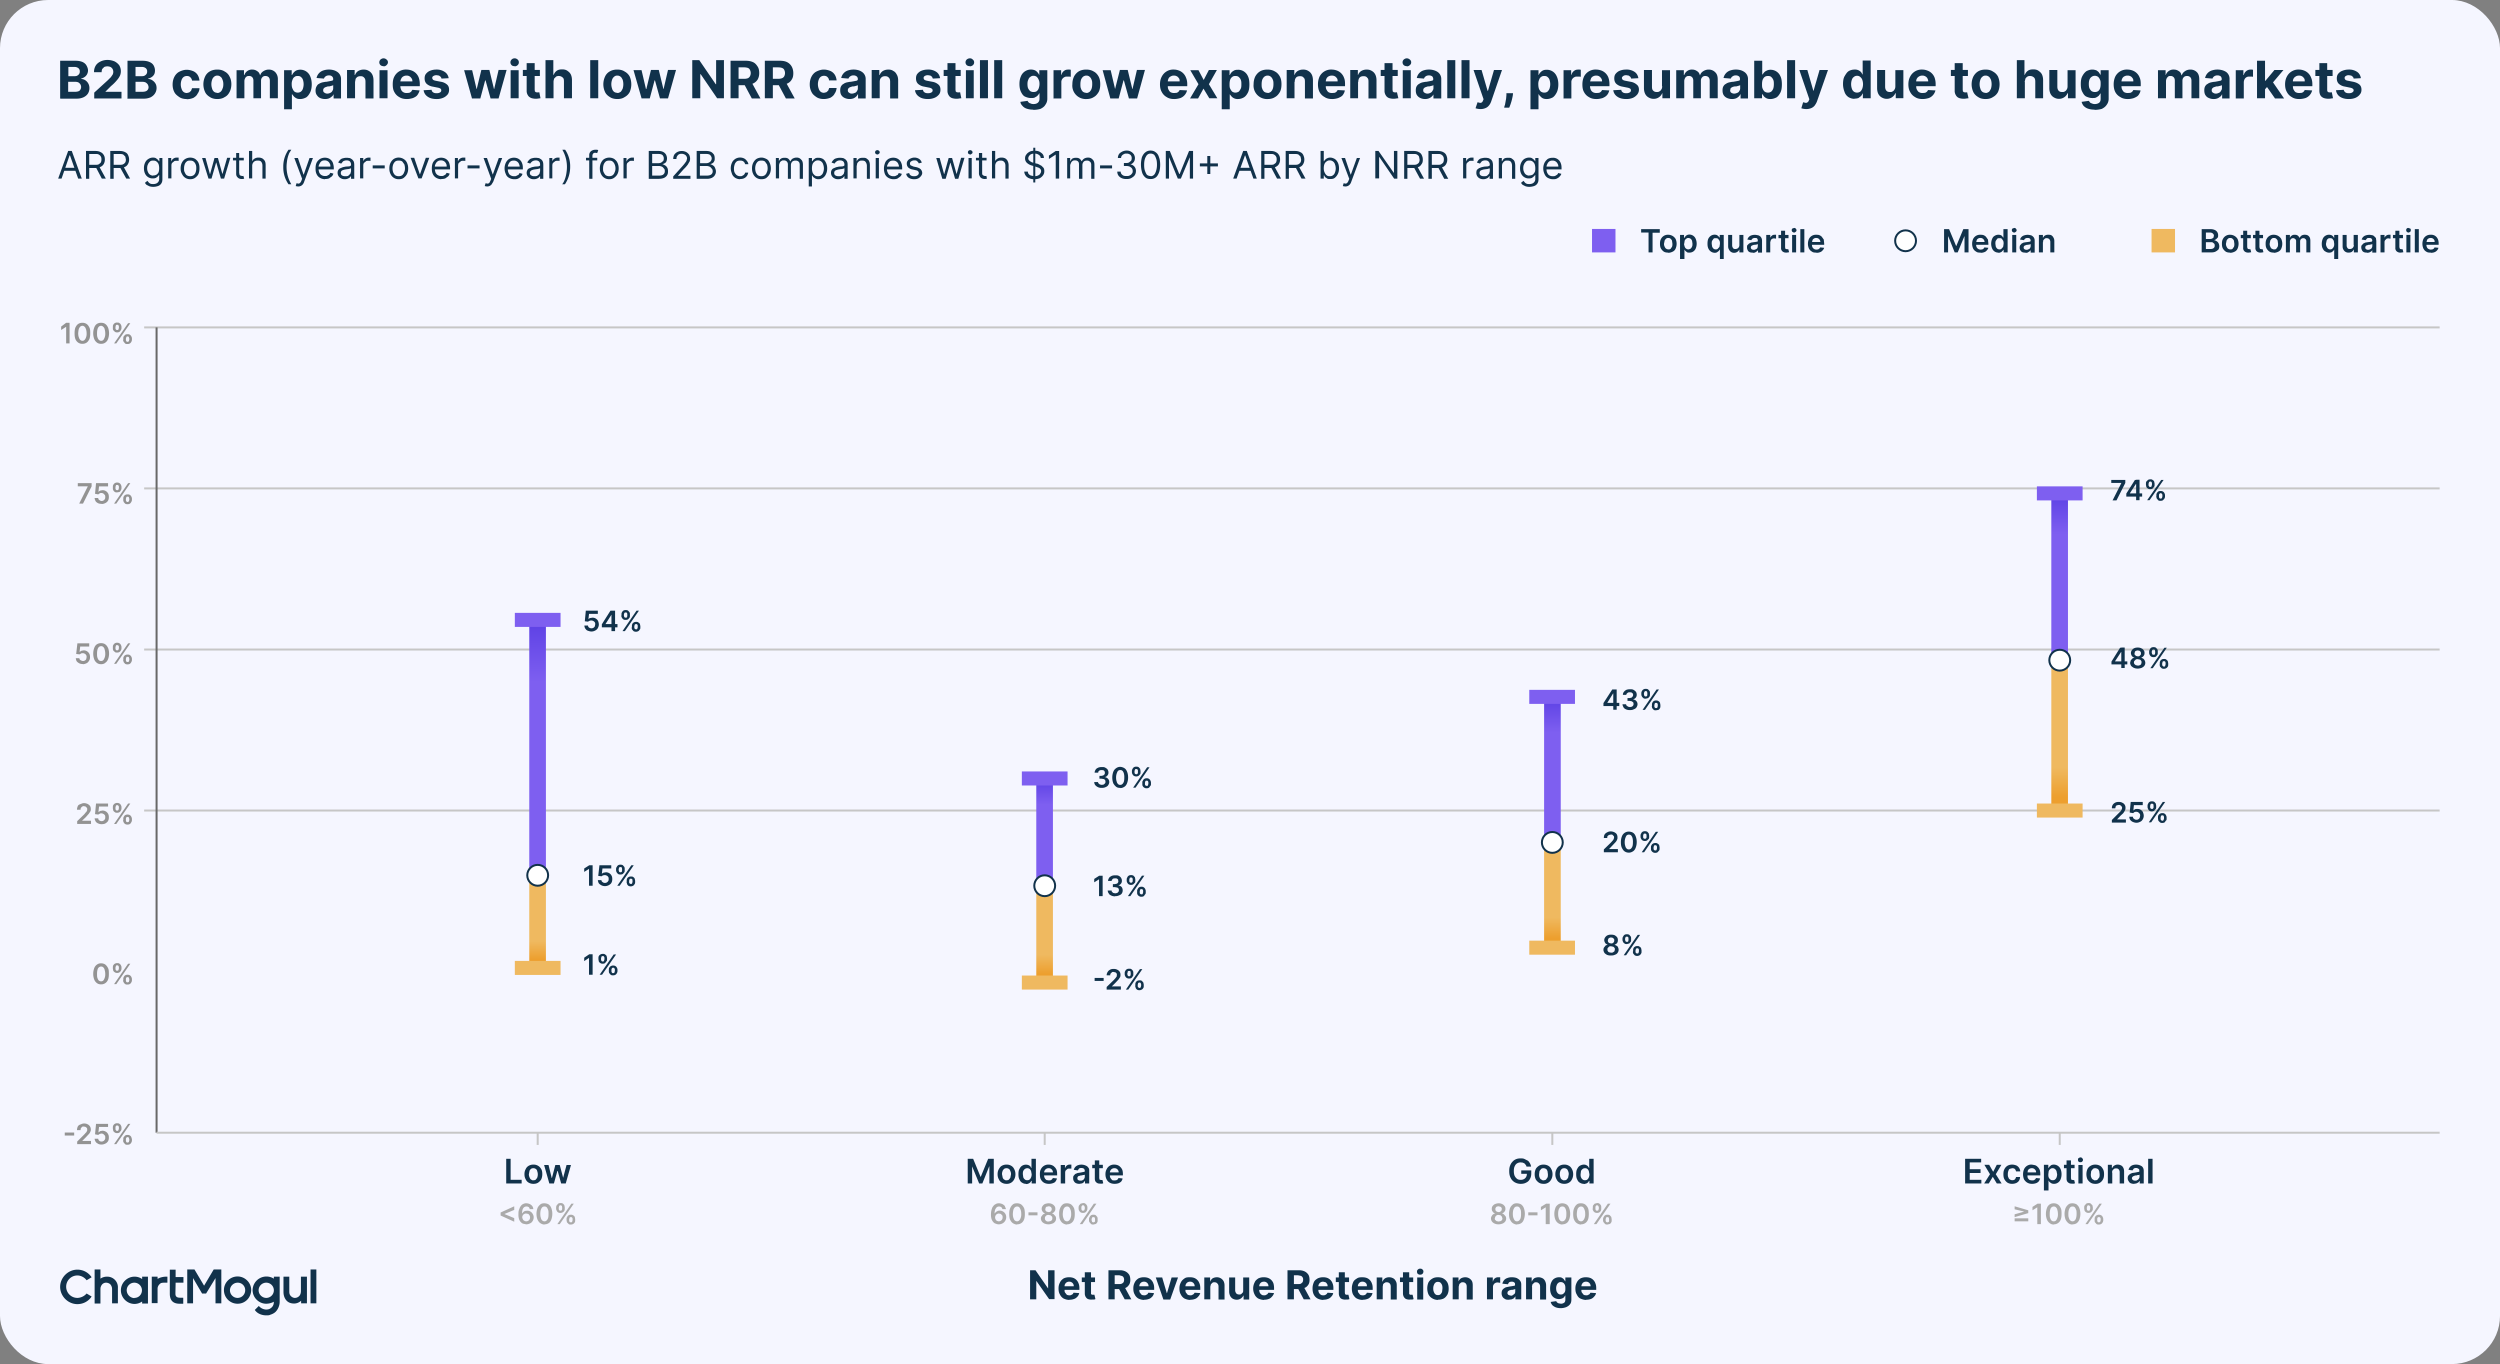 <svg id="Layer_1" data-name="Layer 1" xmlns="http://www.w3.org/2000/svg" xmlns:xlink="http://www.w3.org/1999/xlink" viewBox="0 0 1247 680.4">
  <rect x="0" y="0" width="1247" height="680.4" fill="#808080" stroke="none"/>
  <defs>
    <linearGradient id="linear-gradient" x1="268.2" y1="311.3" x2="268.2" y2="369.4" gradientTransform="rotate(-90 268.2 372.9)" gradientUnits="userSpaceOnUse">
      <stop offset="0" stop-color="#5e42e5"/>
      <stop offset=".5" stop-color="#7e5ff0"/>
    </linearGradient>
    <linearGradient id="linear-gradient-2" x1="268.2" y1="478.6" x2="268.2" y2="460.3" gradientTransform="rotate(90 268.2 459.7)" gradientUnits="userSpaceOnUse">
      <stop offset="0" stop-color="#ed9f2e"/>
      <stop offset=".5" stop-color="#efb960"/>
    </linearGradient>
    <linearGradient id="linear-gradient-3" x1="521.1" y1="389.2" x2="521.1" y2="413.6" gradientTransform="rotate(-90 521.1 415)" xlink:href="#linear-gradient"/>
    <linearGradient id="linear-gradient-4" x1="521.1" y1="485.8" x2="521.1" y2="466.6" gradientTransform="rotate(90 521.1 466)" xlink:href="#linear-gradient-2"/>
    <linearGradient id="linear-gradient-5" x1="774.3" y1="348.8" x2="774.3" y2="381.9" gradientTransform="rotate(-90 774.3 383.9)" xlink:href="#linear-gradient"/>
    <linearGradient id="linear-gradient-6" x1="774.3" y1="468" x2="774.3" y2="447.1" gradientTransform="rotate(90 774.3 446.4)" xlink:href="#linear-gradient-2"/>
    <linearGradient id="linear-gradient-7" x1="1027.4" y1="247.5" x2="1027.4" y2="285.4" gradientTransform="rotate(-90 1027.4 287.7)" xlink:href="#linear-gradient"/>
    <linearGradient id="linear-gradient-8" x1="1027.4" y1="397.6" x2="1027.4" y2="367.7" gradientTransform="rotate(90 1027.4 366.8)" xlink:href="#linear-gradient-2"/>
    <style>
      .cls-9{fill:#11324b}.cls-11{stroke-linejoin:round}.cls-12{fill:#aaa}.cls-13{fill:#efb960}.cls-14{fill:#7e5ff0}.cls-11{fill:#fff;stroke:#11324b}
    </style>
  </defs>
  <rect width="1247" height="680.4" rx="24" ry="24" fill="#f5f6ff"/>
  <path class="cls-9" d="M526 633.6V648h-2.7l-6.3-9h-.1v9.1h-3.1v-14.5h2.7l6.3 9.1v-9.1h3.2Zm7.4 14.8c-1.1 0-2-.3-2.9-.7a4.6 4.6 0 0 1-1.8-2c-.5-.8-.7-1.8-.7-3s.2-2 .7-3 1-1.4 1.8-2a6 6 0 0 1 2.8-.6 6 6 0 0 1 2 .3 4.5 4.5 0 0 1 2.7 2.8c.3.7.4 1.5.4 2.4v.8h-9.2v-1.8h6.4c0-.5-.1-.9-.3-1.2a2 2 0 0 0-.8-.8c-.3-.2-.7-.3-1.2-.3s-.8.1-1.2.3a2.3 2.3 0 0 0-1.1 2v1.8c0 .6 0 1 .3 1.4l.8 1c.3.2.8.3 1.3.3.4 0 .7 0 1-.2l.7-.4.4-.7 2.8.2c-.1.6-.4 1.2-.8 1.7-.5.5-1 1-1.7 1.2a6 6 0 0 1-2.4.4Zm12.8-11.2v2.3h-6.6v-2.3h6.6Zm-5-2.6h3v10.8l.4.4h1.3l.5 2.2-.6.2h-1c-.7.1-1.4 0-2-.2s-.9-.6-1.2-1c-.3-.5-.5-1.1-.5-1.8v-10.6Zm11.7 13.5v-14.5h5.7a6 6 0 0 1 2.8.6c.8.4 1.4 1 1.8 1.6s.6 1.6.6 2.6-.2 1.8-.6 2.4-1 1.3-1.8 1.6c-.8.4-1.8.6-2.9.6h-3.8v-2.5h3.3c.6 0 1.1 0 1.5-.2.4-.2.7-.4.9-.7s.3-.8.3-1.3-.1-.8-.3-1.2c-.2-.3-.5-.6-1-.7s-.8-.3-1.4-.3h-2v12h-3.1Zm7.8-6.6 3.6 6.6H561l-3.6-6.6h3.3Zm10 6.9c-1.1 0-2-.3-2.9-.7a4.6 4.6 0 0 1-1.8-2c-.5-.8-.7-1.8-.7-3s.2-2 .7-3 1-1.4 1.8-2a6 6 0 0 1 2.8-.6 6 6 0 0 1 2 .3 4.5 4.5 0 0 1 2.7 2.8c.3.7.4 1.5.4 2.4v.8h-9.2v-1.8h6.4c0-.5-.1-.9-.3-1.2a2 2 0 0 0-.8-.8c-.3-.2-.7-.3-1.2-.3s-.8.1-1.2.3a2.3 2.3 0 0 0-1.1 2v1.8c0 .6 0 1 .3 1.4l.8 1c.3.2.8.3 1.3.3.4 0 .7 0 1-.2l.7-.4.4-.7 2.8.2c-.1.6-.4 1.2-.8 1.7-.5.5-1 1-1.7 1.2a6 6 0 0 1-2.4.4Zm16.9-11.2-3.9 11h-3.4l-3.8-11h3.2l2.3 7.8h.1l2.3-7.8h3.2Zm6.1 11.2c-1.1 0-2-.3-2.9-.7a4.7 4.7 0 0 1-1.8-2c-.5-.8-.7-1.8-.7-3s.2-2 .7-3 1-1.4 1.8-2 1.7-.6 2.8-.6a6 6 0 0 1 2 .3 4.5 4.5 0 0 1 2.7 2.8c.3.7.4 1.5.4 2.4v.8h-9.2v-1.8h6.4c0-.5-.1-.9-.3-1.2a2 2 0 0 0-.8-.8c-.3-.2-.7-.3-1.2-.3s-.8.1-1.2.3a2.3 2.3 0 0 0-1.1 2v1.8c0 .6 0 1 .3 1.4l.8 1c.4.2.9.3 1.4.3.3 0 .6 0 .9-.2l.7-.4.5-.7 2.8.2c-.2.6-.5 1.2-1 1.7-.4.5-1 1-1.6 1.2a6 6 0 0 1-2.4.4Zm10-6.6v6.3h-3v-10.9h2.9v2h.1c.2-.7.7-1.2 1.2-1.6.6-.3 1.3-.5 2-.5a3.8 3.8 0 0 1 3.4 1.9c.3.6.5 1.3.5 2.2v7h-3v-6.5c0-.6-.2-1.2-.6-1.5-.3-.4-.8-.6-1.4-.6-.4 0-.8 0-1.1.3l-.7.7-.3 1.2Zm16.4 1.7v-6.3h3v11h-2.8v-2h-.1a3.6 3.6 0 0 1-3.3 2.1c-.8 0-1.4-.2-2-.5-.5-.3-1-.8-1.3-1.4a5 5 0 0 1-.5-2.2v-7h3v6.4c0 .7.3 1.2.6 1.6.3.3.8.5 1.4.5.3 0 .7 0 1-.2l.8-.8c.2-.3.2-.7.2-1.2Zm10.4 4.9c-1 0-2-.3-2.9-.7a4.6 4.6 0 0 1-1.8-2 6.6 6.6 0 0 1 0-6c.4-1 1-1.4 1.8-2a6 6 0 0 1 2.8-.6 6 6 0 0 1 2 .3 4.5 4.5 0 0 1 2.8 2.8c.2.7.3 1.5.3 2.4v.8h-9.2v-1.8h6.4c0-.5-.1-.9-.3-1.2a2 2 0 0 0-.8-.8c-.3-.2-.7-.3-1.1-.3s-1 .1-1.3.3a2.3 2.3 0 0 0-1.1 2v1.8c0 .6.1 1 .3 1.4.2.4.5.7.9 1s.8.3 1.3.3c.3 0 .6 0 .9-.2l.7-.4.5-.7 2.8.2c-.2.6-.5 1.2-1 1.7-.4.5-1 1-1.6 1.2a6 6 0 0 1-2.4.4Zm11.7-.3v-14.5h5.8c1 0 2 .2 2.8.6.8.4 1.4 1 1.8 1.6s.6 1.6.6 2.6-.2 1.8-.6 2.4-1 1.3-1.9 1.6c-.7.4-1.7.6-2.8.6H644v-2.5h3.4c.6 0 1 0 1.5-.2l.8-.7c.2-.4.3-.8.3-1.3s0-.8-.3-1.2c-.2-.3-.5-.6-.8-.7l-1.5-.3h-2v12h-3.2Zm7.9-6.6 3.6 6.6h-3.4l-3.5-6.6h3.3Zm9.9 6.9c-1 0-2-.3-2.8-.7a4.6 4.6 0 0 1-1.9-2c-.4-.8-.6-1.8-.6-3s.2-2 .6-3 1-1.4 1.9-2a6 6 0 0 1 2.8-.6 6 6 0 0 1 2 .3 4.5 4.5 0 0 1 2.7 2.8c.3.7.4 1.5.4 2.4v.8h-9.2v-1.8h6.3c0-.5 0-.9-.3-1.2a2 2 0 0 0-.7-.8l-1.2-.3c-.4 0-.9.1-1.2.3a2.3 2.3 0 0 0-1.2 2v1.8c0 .6.1 1 .3 1.4.2.4.5.7.9 1s.8.3 1.3.3c.3 0 .6 0 1-.2l.6-.4.5-.7 2.8.2c-.1.6-.4 1.2-.9 1.7-.4.5-1 1-1.7 1.2-.7.3-1.4.4-2.3.4Zm12.9-11.2v2.3h-6.6v-2.3h6.6Zm-5.1-2.6h3v10.2l.1.6.4.4h1.3l.5 2.2-.7.2h-1c-.7.1-1.3 0-1.9-.2s-1-.6-1.2-1c-.3-.5-.5-1.1-.5-1.8v-10.6Zm11.9 13.8c-1.1 0-2.1-.3-2.9-.7s-1.4-1.2-1.9-2c-.4-.8-.6-1.8-.6-3s.2-2 .6-3 1-1.4 1.9-2 1.7-.6 2.8-.6c.7 0 1.4.1 2 .3a4.4 4.4 0 0 1 2.7 2.8c.3.7.4 1.5.4 2.4v.8h-9.2v-1.8h6.3c0-.5 0-.9-.2-1.2a2 2 0 0 0-.8-.8c-.4-.2-.7-.3-1.2-.3s-.9.1-1.2.3a2.3 2.3 0 0 0-1.1 2v1.8c0 .6 0 1 .3 1.4l.8 1a3 3 0 0 0 2.2.2 1.9 1.9 0 0 0 1.2-1.2l2.8.2c-.1.6-.4 1.2-.8 1.7-.5.5-1 1-1.7 1.2a6 6 0 0 1-2.4.4Zm10-6.6v6.3h-3v-10.9h2.8v2h.2c.2-.7.6-1.2 1.2-1.6a4.2 4.2 0 0 1 4 0c.6.3 1 .8 1.3 1.4.4.6.5 1.3.5 2.2v7h-3v-6.5c0-.6-.2-1.2-.5-1.5-.4-.4-.8-.6-1.5-.6-.4 0-.7 0-1 .3-.3.1-.6.4-.8.7l-.2 1.2Zm15.2-4.6v2.3h-6.6v-2.3h6.6Zm-5-2.6h3v10.8l.4.4h1.3l.5 2.2-.6.2h-1c-.8.1-1.4 0-2-.2s-.9-.6-1.2-1c-.3-.5-.5-1.1-.5-1.8v-10.6Zm8.5 1.2c-.5 0-.8-.1-1.2-.4-.3-.3-.4-.7-.4-1.1s.1-.8.4-1c.4-.4.7-.5 1.2-.5s.8.1 1.1.4c.4.3.5.7.5 1s-.1.9-.5 1.2c-.3.3-.7.4-1.1.4Zm-1.5 12.3v-10.9h3v11h-3Zm10.3.3c-1 0-2-.3-2.8-.8a4.8 4.8 0 0 1-1.9-2 7.7 7.7 0 0 1 0-5.9 5 5 0 0 1 1.9-1.9c.8-.5 1.7-.7 2.8-.7s2.1.2 2.9.7c.8.5 1.4 1.1 1.9 2 .4.8.6 1.8.6 3s-.2 2-.6 2.9c-.5.8-1 1.5-1.9 2-.8.4-1.8.6-2.9.6Zm0-2.4c.5 0 1-.1 1.3-.4.3-.3.6-.7.8-1.2l.2-1.7a5 5 0 0 0-.2-1.7c-.2-.5-.5-.9-.8-1.2-.3-.3-.8-.4-1.3-.4s-.9.1-1.2.4c-.4.3-.6.7-.8 1.2s-.3 1-.3 1.7.1 1.2.3 1.7.4.9.8 1.2c.3.3.7.4 1.3.4Zm10.4-4.2v6.3h-3v-10.9h2.9v2c.3-.7.7-1.2 1.3-1.6.6-.3 1.3-.5 2-.5a3.8 3.8 0 0 1 3.4 1.9c.3.6.4 1.3.4 2.2v7h-3v-6.5c0-.6-.2-1.2-.5-1.5-.4-.4-.8-.6-1.4-.6-.4 0-.8 0-1.1.3s-.6.4-.7.7l-.3 1.2Zm14.1 6.3v-10.9h2.9v2h.1c.2-.8.5-1.3 1-1.6.5-.4 1-.5 1.6-.5h1v2.8a5.9 5.9 0 0 0-1.3-.2c-.5 0-.9.1-1.2.3-.4.2-.6.5-.8.8-.2.3-.3.7-.3 1.2v6.1h-3Zm10.9.2c-.7 0-1.3 0-1.8-.3s-1-.6-1.3-1.1c-.3-.5-.5-1.1-.5-1.8 0-.6.1-1.1.3-1.5s.6-.8 1-1c.3-.3.8-.5 1.3-.6l1.5-.3a37.4 37.4 0 0 0 2.4-.4c.2-.2.2-.3.2-.6 0-.5 0-.8-.4-1-.3-.3-.7-.4-1.2-.4s-1 .1-1.3.3a2 2 0 0 0-.6 1l-2.8-.3c.1-.6.4-1.2.8-1.7s1-.9 1.6-1.1a6 6 0 0 1 2.4-.4 7 7 0 0 1 1.7.2c.6.1 1 .4 1.5.7.4.3.7.6 1 1.1.3.5.4 1 .4 1.7v7.3h-2.9v-1.5l-.8 1-1 .5-1.5.2Zm1-2c.4 0 .7-.1 1-.3l.9-.7c.2-.3.3-.7.3-1V643l-.4.1a5.5 5.5 0 0 1-1.2.3h-.5l-1 .3-.6.5-.2.7c0 .4.2.7.5 1 .3.1.6.3 1.1.3Zm10.6-4.5v6.3h-3v-10.9h2.8v2h.1a4 4 0 0 1 1.2-1.6c.6-.3 1.3-.5 2.1-.5s1.4.2 2 .5c.6.3 1 .8 1.3 1.4.3.6.5 1.3.5 2.2v7h-3v-6.5c0-.6-.2-1.2-.6-1.5-.3-.4-.8-.6-1.4-.6-.4 0-.8 0-1 .3l-.8.7-.3 1.2Zm14.3 10.7a7 7 0 0 1-2.5-.4c-.7-.3-1.3-.7-1.7-1.1-.4-.5-.7-1-.8-1.6l2.8-.4c0 .3.2.5.4.7l.7.4 1.2.2c.6 0 1.2-.2 1.6-.5.4-.3.6-.8.6-1.6v-2h-.1l-.6.9c-.3.2-.6.5-1 .6a4.4 4.4 0 0 1-3.7-.3 4 4 0 0 1-1.6-1.7c-.4-.8-.6-1.8-.6-3s.2-2.3.6-3.1c.4-.9.9-1.5 1.6-1.9s1.4-.6 2.2-.6c.6 0 1.1 0 1.5.3.4.2.8.5 1 .8l.6.9h.1v-1.9h3v11c0 1-.2 1.8-.7 2.4s-1 1-1.9 1.4c-.8.3-1.7.5-2.7.5Zm0-6.8c.5 0 1-.1 1.3-.4s.6-.5.8-1 .2-1 .2-1.6 0-1.2-.2-1.7-.5-.9-.8-1.1c-.4-.3-.8-.4-1.3-.4s-.9.1-1.2.4c-.4.3-.6.6-.8 1.1s-.3 1-.3 1.6.1 1.2.3 1.7c.2.4.5.8.8 1 .3.3.8.4 1.3.4Zm12.7 2.7c-1.1 0-2-.3-2.9-.7s-1.4-1.2-1.8-2c-.5-.8-.7-1.8-.7-3s.2-2 .7-3 1-1.4 1.8-2a6 6 0 0 1 2.8-.6c.7 0 1.4.1 2 .3a4.4 4.4 0 0 1 2.7 2.8c.3.7.4 1.5.4 2.4v.8H787v-1.8h6.4c0-.5-.1-.9-.3-1.2a2 2 0 0 0-.8-.8c-.3-.2-.7-.3-1.2-.3s-.8.1-1.2.3-.6.5-.8.9c-.2.3-.3.7-.3 1.2v1.7c0 .6 0 1 .3 1.4l.8 1c.3.2.8.3 1.3.3.4 0 .7 0 1-.2l.7-.4.4-.7 2.8.2c-.1.6-.4 1.2-.9 1.7-.4.5-1 1-1.6 1.2a6 6 0 0 1-2.4.4Zm-752.6-1a5.6 5.6 0 1 1 0-11.2c1.8 0 3.6 1 4.6 2.4l2.5-1.5a8.5 8.5 0 0 0-7.1-3.8c-4.7 0-8.6 4-8.6 8.6s3.9 8.6 8.6 8.6c3 0 5.6-1.5 7.1-3.8l-2.5-1.5a6.3 6.3 0 0 1-4.6 2.2Zm116.3-14.2h2.9v16.9h-2.9zm-48.3 0-4.8 8.1-4.8-8.1h-3.6v16.9h2.9v-12.6l4.5 7.7h2l4.7-7.7v12.6h2.9v-16.9h-3.8zm-19 6.6h3.9V637h-3.9v-3.7h-2.9v12c0 3 1.3 5 4.9 5h1.8v-3h-1.6c-2 0-2.3-1-2.3-2v-.5l.1-4.9Zm-13.8 3.7v-6.7h-2.9v1.2a6.4 6.4 0 0 0-3.8-1.2c-3.7 0-6.8 3.1-6.8 6.8s3.1 6.8 6.8 6.8c1.5 0 2.7-.5 3.8-1.2v1h2.9v-6.7Zm-6.8 4a4 4 0 0 1-3.8-3.9 3.8 3.8 0 1 1 7.6 0c0 2.1-1.6 3.8-3.8 3.8Zm51.5 2.8a6.8 6.8 0 0 1 0-13.6c3.7 0 6.8 3.1 6.8 6.8-.1 3.8-3 6.8-6.8 6.8Zm0-10.5c-2 0-3.8 1.7-3.8 3.8a3.8 3.8 0 1 0 7.6 0 3.7 3.7 0 0 0-3.8-3.8ZM79 641.3a3 3 0 0 0-.4 1.6v7.1h-2.9v-13.2h2.9v1.1l1-.5c.6-.2 1.7-.6 3.3-.6h.6v3H82c-.3 0-1 0-1.7.2a4 4 0 0 0-1.3 1.3ZM56.1 646v3.8-3.8Zm-2.8-9.2c-1.1 0-2.2.3-3.2 1v-4.6h-2.9v17h2.9v-6.7c0-.7 0-1.3.2-1.7.2-.6.5-1 .8-1.3.9-.8 1.9-.7 1.9-.7s1 0 1.9.7c.3.3.6.7.8 1.3.2.5.2 1 .2 1.7v6.6h2.9v-7.6a5.3 5.3 0 0 0-5.5-5.7Zm96.8 0v7.1c0 1.1-.3 2-.8 2.5a3 3 0 0 1-2.2 1c-.8 0-1.5-.4-2-.9-.6-.6-.8-1.3-.8-2.2v-7.5h-2.9v7.6c0 1.7.5 3.2 1.5 4.3.9 1 2.2 1.5 3.8 1.5 1.4 0 2.6-.6 3.5-1.4v1.3h2.9v-13.3h-3Zm-13.5 0v1a6.9 6.9 0 0 0-10.6 5.7c0 3.7 3.1 6.8 6.8 6.8a8 8 0 0 0 3.8-1v.1l-.1 1c-.2.8-.6 1.5-1.3 2-.7.6-1.5.8-2.4.8h-.1a5 5 0 0 1-3.6-1.8l-2 2c1.1 1.7 3.3 2.7 5.7 2.7h.2c.6 0 1.3 0 1.8-.3 1-.3 2-.8 2.7-1.5a7 7 0 0 0 1.7-3c.2-.6.3-1.3.3-2v-12.5h-2.9Zm-3.8 10.6c-2 0-3.8-1.7-3.8-3.8a3.8 3.8 0 1 1 3.8 3.8ZM30 49V30.3h7.6c1.4 0 2.5.2 3.5.6.9.4 1.6 1 2 1.7s.8 1.6.8 2.5c0 .8-.2 1.4-.5 2-.3.5-.7 1-1.2 1.3a5 5 0 0 1-1.7.8v.2c.7 0 1.4.2 2 .6a4.6 4.6 0 0 1 2.1 4 5 5 0 0 1-.7 2.6c-.5.8-1.2 1.4-2.2 1.9a8 8 0 0 1-3.6.7h-8Zm4-11h3c.5 0 1 0 1.4-.2s.8-.5 1-.8c.3-.4.4-.8.4-1.3a2 2 0 0 0-.7-1.7 3 3 0 0 0-2-.6h-3v4.7Zm0 7.8h3.3c1 0 2-.2 2.4-.6a2.5 2.5 0 0 0 .4-3.1c-.2-.4-.6-.7-1-1-.5-.2-1-.3-1.7-.3H34v5ZM47 49v-2.8l6.8-6.2 1.5-1.5.9-1.3a3.1 3.1 0 0 0-.1-2.9c-.3-.4-.6-.7-1-.9a4.1 4.1 0 0 0-3.1 0l-1 1c-.2.5-.3 1-.3 1.6h-3.8a6 6 0 0 1 .8-3.2c.6-1 1.4-1.6 2.4-2.1s2.2-.8 3.5-.8 2.5.3 3.5.7c1 .5 1.8 1.2 2.4 2a5.8 5.8 0 0 1 .4 5 9 9 0 0 1-1.5 2.3 21 21 0 0 1-3 3l-2.8 2.8v.1h8v3.3H47Zm16.6 0V30.3H71c1.4 0 2.6.2 3.5.6 1 .4 1.7 1 2.1 1.7s.7 1.6.7 2.5c0 .8-.1 1.4-.4 2-.3.5-.7 1-1.2 1.3a5 5 0 0 1-1.8.8v.2c.7 0 1.4.2 2 .6s1.2.9 1.6 1.6c.4.6.6 1.4.6 2.4a5 5 0 0 1-.8 2.6c-.5.8-1.2 1.4-2.1 1.9a8 8 0 0 1-3.6.7h-8.1Zm4-11h3c.5 0 1 0 1.4-.2s.8-.5 1-.8c.3-.4.4-.8.4-1.3a2 2 0 0 0-.7-1.7 3 3 0 0 0-2-.6h-3.1v4.7Zm0 7.8h3.2c1.2 0 2-.2 2.5-.6s.8-1 .8-1.7c0-.5-.2-1-.4-1.4-.3-.4-.6-.7-1.1-1-.5-.2-1-.3-1.7-.3h-3.3v5Zm25.5 3.6c-1.4 0-2.7-.3-3.7-1S87.5 47 87 46c-.6-1.1-.9-2.4-.9-3.8s.3-2.8.9-3.9c.5-1 1.4-2 2.4-2.5s2.3-1 3.7-1c1.2 0 2.3.3 3.3.7a5 5 0 0 1 2.2 1.9c.5.8.8 1.8.9 2.8h-3.7c-.1-.7-.4-1.2-.9-1.7-.4-.4-1-.6-1.7-.6-.6 0-1.2.2-1.6.5s-.8.8-1 1.4a6.4 6.4 0 0 0 0 4.6 3 3 0 0 0 1 1.5c.4.3 1 .5 1.6.5l1.2-.3.9-.8.5-1.3h3.7c0 1-.4 2-1 2.8-.4.9-1.2 1.5-2 2a9 9 0 0 1-3.4.7Zm15.3 0c-1.4 0-2.7-.3-3.7-1-1-.6-1.9-1.4-2.4-2.5a9.1 9.1 0 0 1 0-7.7c.5-1.1 1.3-2 2.4-2.6 1-.6 2.3-.9 3.7-.9s2.7.3 3.7 1c1 .5 1.9 1.4 2.4 2.5.6 1.1.9 2.4.9 3.8s-.3 2.8-.9 3.9c-.5 1-1.3 2-2.4 2.5-1 .7-2.3 1-3.7 1Zm0-3c.7 0 1.2-.3 1.6-.6.5-.4.8-1 1-1.6.3-.6.4-1.4.4-2.2s-.1-1.5-.4-2.2c-.2-.6-.5-1.2-1-1.5-.4-.4-1-.6-1.6-.6s-1.2.2-1.6.6a3 3 0 0 0-1 1.5 6.7 6.7 0 0 0 0 4.4 3 3 0 0 0 1 1.6c.4.3 1 .5 1.6.5ZM118 49V35h3.7v2.4h.2a4 4 0 0 1 4-2.7 4 4 0 0 1 2.4.8c.7.4 1.1 1 1.4 2h.1c.3-.9.8-1.5 1.6-2s1.7-.8 2.7-.8c1.3 0 2.4.5 3.2 1.3a5 5 0 0 1 1.3 3.6V49h-4v-8.8c0-.7-.2-1.3-.6-1.7-.4-.4-1-.6-1.6-.6-.7 0-1.2.2-1.6.7-.4.4-.6 1-.6 1.7V49h-3.8v-8.8c0-.7-.2-1.3-.6-1.7a2 2 0 0 0-1.6-.6c-.4 0-.8 0-1.2.3s-.6.5-.8 1a3 3 0 0 0-.3 1.3V49h-4Zm23.7 5.4V35h3.8v2.4h.2a4.9 4.9 0 0 1 2-2.2 5.3 5.3 0 0 1 7 2.8c.5 1.1.8 2.5.8 4.1s-.3 3-.8 4-1.2 2-2 2.5c-1 .5-1.9.8-3 .8-.7 0-1.4-.1-1.9-.4a4 4 0 0 1-1.3-1l-.8-1h-.1v7.5h-4Zm3.8-12.4c0 .8.1 1.6.4 2.2s.5 1.1 1 1.5c.4.3 1 .5 1.6.5s1.2-.2 1.6-.5a3 3 0 0 0 1-1.5 7 7 0 0 0 0-4.4c-.2-.6-.5-1-1-1.4-.4-.4-1-.5-1.6-.5s-1.2.1-1.6.5c-.5.3-.8.8-1 1.4a5 5 0 0 0-.4 2.2Zm16.7 7.4c-1 0-1.8-.2-2.5-.5s-1.2-.8-1.6-1.4c-.5-.6-.7-1.4-.7-2.4 0-.8.2-1.4.5-2 .3-.5.6-1 1.1-1.2.6-.4 1.1-.6 1.8-.8.6-.1 1.3-.3 2-.3a71.5 71.5 0 0 0 3-.6c.3-.2.4-.4.4-.7 0-.6-.2-1.1-.6-1.4-.3-.3-.8-.5-1.5-.5s-1.3.2-1.7.5c-.4.3-.7.7-.8 1.1l-3.7-.3a5 5 0 0 1 3.2-3.7 9 9 0 0 1 5.3-.2c.7.2 1.3.5 1.9.9a4.2 4.2 0 0 1 1.8 3.6v9.6h-3.7v-2h-.1c-.2.5-.5.9-1 1.2a4 4 0 0 1-1.3.8c-.5.2-1.2.3-1.9.3Zm1-2.7c.7 0 1.2-.2 1.6-.4s.8-.5 1-1c.3-.3.4-.8.4-1.3v-1.5l-.5.2-.7.2-.8.2h-.7l-1.2.4a2 2 0 0 0-.8.6c-.2.2-.3.5-.3 1s.2.9.6 1.1c.4.3.9.5 1.5.5Zm13.9-5.8V49h-4V34.9h3.8v2.5h.2a4 4 0 0 1 1.6-2c.7-.4 1.6-.7 2.7-.7 1 0 1.8.2 2.6.7.7.4 1.3 1 1.7 1.8.4.8.6 1.8.6 2.9v9h-4v-8.3c0-1-.2-1.6-.6-2-.5-.6-1-.8-1.9-.8-.5 0-1 .1-1.4.3s-.7.6-1 1l-.3 1.6Zm14.2-7.9c-.5 0-1-.1-1.5-.5-.4-.4-.6-.9-.6-1.4s.2-1 .6-1.4c.5-.4 1-.6 1.5-.6s1.1.2 1.5.6c.5.4.7.8.7 1.4s-.3 1-.7 1.4a2 2 0 0 1-1.5.6Zm-2 16V35h4v14h-4Zm13.6.4c-1.5 0-2.7-.3-3.8-1a6 6 0 0 1-2.4-2.5c-.6-1-.8-2.3-.8-3.8s.2-2.8.8-3.9a6.4 6.4 0 0 1 6-3.5c1 0 1.9.2 2.7.5a6 6 0 0 1 3.5 3.6c.3.9.5 2 .5 3.1V43h-12v-2.4h8.3c0-.6-.1-1.1-.4-1.5s-.6-.8-1-1c-.4-.3-1-.4-1.5-.4s-1.1.1-1.6.4c-.4.2-.8.6-1 1s-.5 1-.5 1.6V43c0 .7.2 1.3.4 1.8s.7 1 1.1 1.2c.5.3 1 .4 1.7.4l1.2-.1c.3-.1.7-.3 1-.6l.6-.9 3.6.3c-.2.8-.6 1.6-1.1 2.3s-1.3 1.1-2.2 1.5c-1 .3-2 .5-3.1.5ZM223.8 39l-3.6.2c0-.3-.2-.6-.4-.9l-.8-.6-1.2-.2c-.6 0-1.1.1-1.6.4s-.6.6-.6 1c0 .3.2.6.4.9.3.2.8.4 1.4.5l2.6.5a6 6 0 0 1 3 1.4c.7.6 1 1.5 1 2.5s-.2 1.7-.7 2.4c-.6.7-1.3 1.3-2.3 1.7a8 8 0 0 1-3.2.6c-1.9 0-3.4-.4-4.5-1.2a4.5 4.5 0 0 1-2-3.2l4-.2c0 .5.3 1 .8 1.3.4.3 1 .4 1.7.4s1.2-.1 1.7-.4c.4-.2.6-.6.6-1a1 1 0 0 0-.4-.9c-.3-.2-.8-.4-1.4-.5l-2.5-.5a6 6 0 0 1-3-1.4c-.7-.7-1-1.6-1-2.7 0-.9.2-1.7.7-2.3s1.2-1.2 2-1.5c1-.4 2-.6 3.2-.6A7 7 0 0 1 222 36c1 .7 1.6 1.8 1.8 3Zm11.6 10-3.9-14h4l2.2 9.4h.1l2.3-9.5h4l2.3 9.5h.1l2.2-9.5h4l-4 14.2h-4l-2.5-9h-.2l-2.4 9h-4.2Zm21.3-16c-.6 0-1.1-.1-1.5-.5-.4-.4-.6-.9-.6-1.4s.2-1 .6-1.4c.4-.4.9-.6 1.5-.6s1 .2 1.5.6c.4.4.6.8.6 1.4s-.2 1-.6 1.4c-.4.4-1 .6-1.5.6Zm-2 16V35h4v14h-4Zm14.6-14v2.9h-8.5v-3h8.5Zm-6.6-3.5h4v13.2l.1.9.5.4.7.1h.5l.5-.1.6 3-.8.1a7.4 7.4 0 0 1-3.8-.2c-.7-.3-1.3-.7-1.7-1.4a4 4 0 0 1-.6-2.3V31.5Zm13.4 9.4V49h-4V30h3.9v7.3h.2c.3-.8.8-1.5 1.5-2s1.6-.7 2.7-.7c1 0 1.9.2 2.6.7s1.3 1 1.7 1.8c.4.8.6 1.8.6 2.9v9h-4v-8.3c0-1-.1-1.6-.6-2a2.9 2.9 0 0 0-3.3-.5l-1 1c-.1.5-.3 1-.3 1.6Zm22.3-10.7V49h-4V30h4Zm9.6 19.2c-1.5 0-2.8-.3-3.8-1-1-.6-1.9-1.4-2.4-2.5a9.1 9.1 0 0 1 0-7.7c.5-1.1 1.3-2 2.4-2.6 1-.6 2.3-.9 3.7-.9s2.7.3 3.7 1a6 6 0 0 1 2.5 2.5 9.7 9.7 0 0 1 0 7.7 6 6 0 0 1-2.5 2.5c-1 .7-2.2 1-3.7 1Zm0-3c.6 0 1.1-.3 1.6-.6.4-.4.7-1 1-1.6a7.8 7.8 0 0 0 0-4.4c-.3-.6-.6-1.2-1-1.5-.5-.4-1-.6-1.7-.6s-1.2.2-1.6.6a3 3 0 0 0-1 1.5 6.7 6.7 0 0 0 0 4.4 3 3 0 0 0 1 1.6c.4.3 1 .5 1.6.5Zm12 2.6-4-14h4l2.2 9.4h.2l2.3-9.5h3.9l2.3 9.5h.1l2.2-9.5h4l-4 14.2h-4l-2.5-9h-.2l-2.4 9h-4.2Zm41.1-18.8V49h-3.4l-8.2-12h-.2v12h-4V30h3.5l8.2 12h.2V30h4Zm3.3 18.8V30.3h7.5c1.4 0 2.6.2 3.7.7s1.7 1.3 2.3 2.2.8 2 .8 3.3-.3 2.3-.8 3.2c-.6.9-1.4 1.6-2.4 2-1 .5-2.3.8-3.7.8h-5v-3.2h4.3a5 5 0 0 0 2-.3c.4-.2.8-.6 1-1a3.5 3.5 0 0 0 0-3.1 2 2 0 0 0-1-1 6 6 0 0 0-2-.3h-2.7V49h-4Zm10.2-8.5 4.7 8.6H375l-4.6-8.6h4.3Zm6.9 8.5V30.3h7.5c1.4 0 2.6.2 3.6.7s1.8 1.3 2.3 2.2.8 2 .8 3.3-.2 2.3-.8 3.2c-.5.9-1.3 1.6-2.3 2-1 .5-2.3.8-3.8.8h-5v-3.2h4.4a5 5 0 0 0 1.9-.3c.5-.2.9-.6 1.1-1a3.5 3.5 0 0 0 0-3.1c-.2-.5-.6-.8-1.1-1-.5-.2-1.2-.3-2-.3h-2.6V49h-4Zm10.2-8.5 4.7 8.6H392l-4.6-8.6h4.3Zm19.3 8.9c-1.5 0-2.8-.3-3.8-1s-1.9-1.4-2.4-2.5c-.6-1.1-.9-2.4-.9-3.8s.3-2.8.9-3.9c.5-1 1.4-2 2.4-2.5s2.3-1 3.7-1c1.2 0 2.3.3 3.3.7a5 5 0 0 1 2.2 1.9c.5.8.8 1.8.9 2.8h-3.8c0-.7-.3-1.2-.8-1.7-.4-.4-1-.6-1.7-.6-.6 0-1.2.2-1.6.5s-.8.8-1 1.4a6.4 6.4 0 0 0 0 4.6 3 3 0 0 0 1 1.5c.4.3 1 .5 1.6.5l1.2-.3.9-.8.5-1.3h3.7c-.1 1-.4 2-1 2.8-.4.9-1.2 1.5-2 2a9 9 0 0 1-3.4.7Zm12.8 0c-.9 0-1.7-.2-2.4-.5s-1.3-.8-1.7-1.4c-.4-.6-.6-1.4-.6-2.4 0-.8.1-1.4.4-2 .3-.5.7-1 1.2-1.2.5-.4 1-.6 1.7-.8.7-.1 1.3-.3 2-.3a71.5 71.5 0 0 0 3.1-.6c.2-.2.4-.4.4-.7 0-.6-.2-1.1-.6-1.4-.4-.3-.9-.5-1.6-.5-.7 0-1.2.2-1.6.5-.5.3-.7.7-.9 1.1l-3.6-.3a5 5 0 0 1 3.2-3.7 9 9 0 0 1 5.3-.2c.7.2 1.3.5 1.9.9a4.2 4.2 0 0 1 1.8 3.6v9.6H428v-2h-.2c-.2.5-.5.9-.9 1.2a4 4 0 0 1-1.3.8c-.6.2-1.2.3-1.9.3Zm1.1-2.7c.6 0 1.1-.2 1.6-.4s.8-.5 1-1c.3-.3.4-.8.4-1.3v-1.5l-.5.2-.7.2-.8.2h-.7l-1.2.4a2 2 0 0 0-.8.6c-.2.2-.3.5-.3 1s.2.9.6 1.1c.3.3.8.5 1.4.5Zm13.9-5.8V49h-4V34.9h3.8v2.5h.2a4 4 0 0 1 1.6-2c.7-.4 1.6-.7 2.7-.7 1 0 1.8.2 2.5.7.8.4 1.3 1 1.7 1.8.5.8.7 1.8.7 2.9v9h-4v-8.3c0-1-.2-1.6-.6-2-.5-.6-1.1-.8-1.9-.8-.5 0-1 .1-1.4.3s-.7.6-1 1c-.2.5-.3 1-.3 1.6Zm30.1-1.9-3.6.2-.4-.9-.8-.6-1.2-.2c-.6 0-1.1.1-1.6.4s-.6.6-.6 1c0 .3.1.6.4.9.3.2.8.4 1.4.5l2.6.5a6 6 0 0 1 3 1.4c.7.6 1 1.5 1 2.5s-.2 1.7-.7 2.4c-.6.7-1.3 1.3-2.3 1.7-1 .4-2 .6-3.2.6-2 0-3.4-.4-4.5-1.2a4.5 4.5 0 0 1-2-3.2l4-.2c0 .5.3 1 .8 1.3.4.3 1 .4 1.7.4s1.2-.1 1.7-.4c.4-.2.6-.6.6-1a1 1 0 0 0-.5-.9c-.2-.2-.7-.4-1.3-.5l-2.5-.5a6 6 0 0 1-3-1.4c-.7-.7-1-1.6-1-2.7 0-.9.2-1.7.7-2.3s1.2-1.2 2-1.5c1-.4 2-.6 3.2-.6a7 7 0 0 1 4.3 1.2c1 .7 1.6 1.8 1.8 3Zm10.3-4v2.9h-8.5v-3h8.5Zm-6.6-3.5h4v13.2l.1.9.5.4.7.1h.5l.5-.1.6 3-.9.1a7.4 7.4 0 0 1-3.8-.2c-.7-.3-1.2-.7-1.6-1.4a4 4 0 0 1-.6-2.3V31.5Zm11.2 1.5c-.6 0-1.1-.1-1.6-.5-.4-.4-.6-.9-.6-1.4s.2-1 .6-1.4c.5-.4 1-.6 1.6-.6s1 .2 1.4.6c.5.4.7.8.7 1.4s-.2 1-.6 1.4c-.5.4-1 .6-1.6.6Zm-2 16V35h3.9v14h-4Zm11-18.8V49h-4V30h4Zm7.1 0V49h-4V30h4Zm15.5 24.5c-1.3 0-2.4-.2-3.3-.5s-1.6-.8-2.1-1.4c-.6-.6-1-1.3-1-2l3.6-.5c0 .2.2.5.5.8.2.2.5.4 1 .5.3.2.8.3 1.4.3.9 0 1.6-.2 2.1-.6.6-.5.9-1.1.9-2.1v-2.6h-.2c-.2.4-.4.8-.8 1.1-.3.4-.8.6-1.3.9s-1.2.3-2 .3c-1 0-2-.3-2.9-.7s-1.5-1.3-2-2.3c-.5-1-.8-2.3-.8-4s.3-2.9.8-4a5.4 5.4 0 0 1 7-2.8c.5.3.9.6 1.2 1 .4.4.6.8.8 1.2h.1V35h4v14.3a5 5 0 0 1-1 3c-.5.9-1.4 1.5-2.4 2-1 .3-2.2.5-3.6.5Zm0-8.8c.7 0 1.3-.1 1.7-.4a3 3 0 0 0 1-1.4c.2-.6.4-1.3.4-2.2s-.1-1.5-.4-2.1a4 4 0 0 0-1-1.5c-.4-.3-1-.5-1.6-.5s-1.2.2-1.6.6c-.5.3-.8.8-1 1.4-.3.6-.4 1.3-.4 2.1s.1 1.6.3 2.1c.3.6.6 1 1 1.4.5.3 1 .5 1.7.5Zm10.1 3.1V35h3.8v2.4h.1c.3-.9.7-1.6 1.3-2 .6-.5 1.3-.7 2.1-.7a4.9 4.9 0 0 1 1.3.1v3.5l-.8-.1h-.9c-.6 0-1 0-1.5.3a2.7 2.7 0 0 0-1.5 2.6v8h-4Zm16.4.4a6.7 6.7 0 0 1-7-7.4c0-1.5.3-2.7.8-3.8.6-1.1 1.4-2 2.4-2.6 1-.6 2.3-.9 3.7-.9s2.7.3 3.8 1c1 .5 1.8 1.4 2.4 2.5.6 1.1.8 2.4.8 3.8s-.2 2.8-.8 3.9c-.6 1-1.4 2-2.4 2.5-1 .7-2.3 1-3.7 1Zm0-3c.6 0 1.2-.3 1.6-.6.4-.4.8-1 1-1.6.2-.6.3-1.4.3-2.2s0-1.5-.3-2.2c-.2-.6-.6-1.2-1-1.5-.4-.4-1-.6-1.6-.6s-1.2.2-1.7.6a4 4 0 0 0-1 1.5c-.2.7-.3 1.4-.3 2.2s0 1.6.3 2.2c.2.7.6 1.2 1 1.6.5.3 1 .5 1.7.5Zm11.9 2.6L550 35h4l2.2 9.4 2.4-9.5h3.9l2.3 9.5h.1l2.2-9.5h4l-3.9 14.2h-4.1l-2.5-9h-.2l-2.4 9h-4.2Zm31.8.4c-1.4 0-2.7-.3-3.7-1a6 6 0 0 1-2.4-2.5c-.6-1-.9-2.3-.9-3.8s.3-2.8.9-3.9a6.4 6.4 0 0 1 6-3.5c1 0 1.8.2 2.6.5a6 6 0 0 1 3.5 3.6c.4.9.6 2 .6 3.1V43h-12v-2.4h8.2c0-.6 0-1.1-.3-1.5s-.6-.8-1-1c-.5-.3-1-.4-1.6-.4s-1 .1-1.5.4c-.5.2-.9.6-1.1 1s-.4 1-.4 1.6V43c0 .7.1 1.3.4 1.8s.6 1 1 1.2c.6.3 1.1.4 1.8.4l1.2-.1a2.4 2.4 0 0 0 1.5-1.4l3.7.2a5.4 5.4 0 0 1-3.3 3.8c-1 .3-2 .5-3.2.5ZM597.8 35l2.6 4.9 2.6-5h4l-4 7.1 4.2 7h-4l-2.9-4.8-2.7 4.9h-4l4.2-7.1-4.1-7h4Zm11.6 19.4V35h3.9v2.4h.2c.1-.4.4-.8.7-1.2s.8-.7 1.3-1 1.2-.4 2-.4a5.3 5.3 0 0 1 5 3.3c.5 1 .7 2.4.7 4s-.2 3-.7 4-1.2 2-2.1 2.5c-.9.5-1.8.8-3 .8a4 4 0 0 1-1.9-.4 4 4 0 0 1-1.3-1l-.8-1v7.5h-4Zm3.9-12.4c0 .8 0 1.6.3 2.2s.6 1.1 1 1.5c.5.3 1 .5 1.6.5s1.2-.2 1.7-.5c.4-.4.7-.9 1-1.5s.3-1.4.3-2.2 0-1.5-.3-2.2c-.2-.6-.6-1-1-1.4-.5-.4-1-.5-1.7-.5s-1.1.1-1.6.5a3 3 0 0 0-1 1.4c-.2.6-.3 1.4-.3 2.2Zm19 7.4a6.7 6.7 0 0 1-7-7.4c0-1.5.3-2.7.8-3.8.6-1.1 1.4-2 2.4-2.6 1-.6 2.3-.9 3.7-.9s2.7.3 3.8 1c1 .5 1.8 1.4 2.4 2.5.6 1.1.8 2.4.8 3.8s-.2 2.8-.8 3.9c-.6 1-1.4 2-2.4 2.5-1 .7-2.3 1-3.7 1Zm0-3c.6 0 1.2-.3 1.6-.6.4-.4.8-1 1-1.6.2-.6.3-1.4.3-2.2s0-1.5-.3-2.2c-.2-.6-.6-1.2-1-1.5-.4-.4-1-.6-1.6-.6s-1.2.2-1.7.6a4 4 0 0 0-1 1.5c-.2.7-.3 1.4-.3 2.2s0 1.6.3 2.2c.2.7.6 1.2 1 1.6.5.3 1 .5 1.7.5Zm13.4-5.5V49h-3.9V34.9h3.8v2.5h.1a4 4 0 0 1 1.6-2c.7-.4 1.6-.7 2.7-.7 1 0 1.8.2 2.6.7.7.4 1.3 1 1.7 1.8.4.8.6 1.8.6 2.9v9h-4v-8.3c0-1-.1-1.6-.6-2-.4-.6-1-.8-1.9-.8-.5 0-1 .1-1.4.3s-.7.6-.9 1c-.2.5-.3 1-.3 1.6Zm18.7 8.5c-1.4 0-2.7-.3-3.7-1a6 6 0 0 1-2.5-2.5c-.5-1-.8-2.3-.8-3.8s.3-2.8.8-3.9a6.4 6.4 0 0 1 6-3.5c1 0 1.9.2 2.7.5a6 6 0 0 1 3.5 3.6c.4.9.5 2 .5 3.1V43h-12v-2.4h8.3c0-.6 0-1.1-.3-1.5s-.6-.8-1-1c-.5-.3-1-.4-1.6-.4s-1 .1-1.6.4c-.4.2-.8.6-1 1s-.4 1-.4 1.6V43c0 .7.1 1.3.4 1.8s.6 1 1 1.2c.5.3 1.1.4 1.8.4l1.2-.1a2.4 2.4 0 0 0 1.5-1.4l3.6.2c-.1.8-.5 1.6-1 2.3s-1.4 1.1-2.3 1.5c-.9.3-2 .5-3 .5Zm13-8.5V49h-3.9V34.9h3.8v2.5h.1a4 4 0 0 1 1.6-2c.7-.4 1.6-.7 2.7-.7 1 0 1.8.2 2.6.7.7.4 1.3 1 1.7 1.8.4.8.6 1.8.6 2.9v9h-4v-8.3c0-1-.1-1.6-.6-2-.4-.6-1-.8-1.9-.8-.5 0-1 .1-1.4.3s-.7.6-.9 1c-.2.5-.3 1-.3 1.6Zm19.8-5.9v2.9h-8.5v-3h8.5Zm-6.6-3.5h4v13.2l.1.9.5.4.7.1h.5l.4-.1.7 3-.9.1a7.4 7.4 0 0 1-3.8-.2c-.7-.3-1.2-.7-1.6-1.4a4 4 0 0 1-.6-2.3V31.5Zm11.1 1.5c-.5 0-1-.1-1.5-.5-.4-.4-.6-.9-.6-1.4s.2-1 .6-1.4c.5-.4 1-.6 1.5-.6s1.1.2 1.5.6c.5.4.7.8.7 1.4s-.2 1-.7 1.4a2 2 0 0 1-1.5.6Zm-2 16V35h4v14h-4Zm11.2.4c-1 0-1.7-.2-2.4-.5s-1.3-.8-1.7-1.4c-.4-.6-.6-1.4-.6-2.4 0-.8.1-1.4.4-2 .3-.5.7-1 1.2-1.2.5-.4 1-.6 1.7-.8.6-.1 1.3-.3 2-.3a71.5 71.5 0 0 0 3-.6c.3-.2.4-.4.4-.7a2 2 0 0 0-.5-1.4c-.4-.3-1-.5-1.6-.5-.7 0-1.3.2-1.7.5-.4.3-.7.7-.8 1.1l-3.6-.3a5 5 0 0 1 3.1-3.7 9 9 0 0 1 5.3-.2c.7.2 1.4.5 2 .9a4.2 4.2 0 0 1 1.8 3.6v9.6H715v-2a4 4 0 0 1-1 1.2 4 4 0 0 1-1.4.8c-.5.2-1.1.3-1.8.3Zm1.1-2.7c.6 0 1.1-.2 1.5-.4s.8-.5 1-1c.3-.3.5-.8.5-1.3v-1.5l-.5.2-.8.2-.8.2h-.7l-1.2.4a2 2 0 0 0-.8.6c-.2.2-.3.5-.3 1s.2.9.6 1.1c.4.3 1 .5 1.5.5Zm13.9-16.5V49h-4V30h4Zm7.1 0V49h-4V30h4Zm5.5 24.2a7.8 7.8 0 0 1-2.5-.4l1-3 1.2.3c.3 0 .7 0 1-.3.2-.1.4-.5.6-1l.2-.5-5-14.6h4l3 10.4h.2l3-10.4h4l-5.4 15.7c-.3.8-.6 1.4-1.1 2-.5.6-1 1-1.7 1.3a6 6 0 0 1-2.5.5Zm16.2-7.9-.1 1a27.5 27.5 0 0 1-1.8 6.2h-2.5c0-.4.2-.9.4-1.5l.4-2.2c.2-.8.2-1.6.3-2.5v-1h3.3Zm8.7 7.9V35h4v2.4h.1a4.9 4.9 0 0 1 2-2.2c.6-.3 1.2-.4 2-.4a5.3 5.3 0 0 1 5 3.3c.5 1 .8 2.4.8 4s-.3 3-.8 4-1.2 2-2 2.5c-1 .5-1.9.8-3 .8-.7 0-1.4-.1-2-.4a4 4 0 0 1-1.2-1c-.4-.3-.6-.7-.8-1h-.1v7.5h-4Zm3.9-12.4c0 .8.1 1.6.3 2.2s.6 1.1 1 1.5c.5.3 1 .5 1.7.5s1.2-.2 1.6-.5a4 4 0 0 0 1-1.5 7 7 0 0 0 0-4.4c-.2-.6-.5-1-1-1.4-.4-.4-1-.5-1.6-.5s-1.2.1-1.6.5c-.5.3-.8.8-1 1.4a5 5 0 0 0-.4 2.2Zm12.6 7V35h3.8v2.4h.1c.3-.9.7-1.6 1.3-2 .6-.5 1.3-.7 2.1-.7a4.9 4.9 0 0 1 1.3.1v3.5l-.8-.1h-.9c-.6 0-1 0-1.5.3a2.7 2.7 0 0 0-1.5 2.6v8h-4Zm16.4.4c-1.5 0-2.7-.3-3.8-1a6 6 0 0 1-2.4-2.5c-.6-1-.8-2.3-.8-3.8s.3-2.8.8-3.9a6.4 6.4 0 0 1 6-3.5c1 0 1.9.2 2.7.5a6 6 0 0 1 3.5 3.6c.3.9.5 2 .5 3.1V43h-12v-2.4h8.3c0-.6-.1-1.1-.4-1.5s-.6-.8-1-1c-.4-.3-1-.4-1.5-.4s-1.1.1-1.6.4c-.4.2-.8.6-1 1l-.5 1.6V43c0 .7.2 1.3.4 1.8s.7 1 1.1 1.2c.5.3 1.1.4 1.8.4l1.2-.1a2.4 2.4 0 0 0 1.5-1.4l3.6.2c-.2.8-.5 1.6-1.1 2.3s-1.3 1.1-2.2 1.5c-1 .3-2 .5-3.1.5ZM817.2 39l-3.6.2c0-.3-.2-.6-.4-.9l-.8-.6-1.2-.2c-.6 0-1.1.1-1.5.4s-.7.6-.7 1c0 .3.2.6.4.9.3.2.8.4 1.4.5l2.6.5a6 6 0 0 1 3 1.4c.8.6 1.1 1.5 1.1 2.5s-.3 1.7-.8 2.4c-.6.7-1.3 1.3-2.2 1.7-1 .4-2 .6-3.3.6-1.9 0-3.4-.4-4.5-1.2a4.5 4.5 0 0 1-2-3.2l4-.2c0 .5.3 1 .8 1.3.4.3 1 .4 1.7.4s1.2-.1 1.7-.4c.4-.2.6-.6.6-1a1 1 0 0 0-.4-.9c-.3-.2-.8-.4-1.4-.5l-2.5-.5a6 6 0 0 1-3-1.4c-.7-.7-1-1.6-1-2.7 0-.9.2-1.7.7-2.3s1.2-1.2 2-1.5c1-.4 2-.6 3.2-.6a7 7 0 0 1 4.3 1.2c1 .7 1.6 1.8 1.8 3Zm11.8 4v-8h4v14h-3.8v-2.5h-.1a4.5 4.5 0 0 1-4.3 2.8c-1 0-1.8-.3-2.5-.7-.7-.4-1.3-1-1.7-1.8-.4-.8-.6-1.8-.6-2.9v-9h4v8.3c0 .9.1 1.5.6 2s1 .7 1.8.7c.4 0 .9 0 1.3-.3.4-.2.7-.5 1-1 .3-.4.4-1 .4-1.6Zm7.1 6V35h3.8v2.4h.2a4 4 0 0 1 4-2.7 4 4 0 0 1 2.4.8c.7.4 1.1 1 1.4 2h.1c.3-.9.8-1.5 1.6-2s1.7-.8 2.7-.8c1.3 0 2.4.5 3.2 1.3.9.8 1.3 2 1.3 3.6V49h-4v-8.8c0-.7-.2-1.3-.6-1.7-.4-.4-1-.6-1.6-.6-.7 0-1.2.2-1.6.7-.4.4-.6 1-.6 1.7V49h-3.8v-8.8c0-.7-.2-1.3-.6-1.7a2 2 0 0 0-1.6-.6c-.4 0-.8 0-1.2.3s-.6.5-.8 1a3 3 0 0 0-.3 1.3V49h-4Zm27.9.4c-1 0-1.8-.2-2.5-.5s-1.3-.8-1.7-1.4c-.4-.6-.6-1.4-.6-2.4 0-.8.1-1.4.4-2 .3-.5.7-1 1.2-1.2.5-.4 1-.6 1.7-.8.6-.1 1.3-.3 2-.3a71.5 71.5 0 0 0 3.1-.6c.2-.2.3-.4.3-.7 0-.6-.1-1.1-.5-1.4-.4-.3-.9-.5-1.6-.5-.7 0-1.2.2-1.6.5-.5.3-.7.7-.9 1.1l-3.6-.3a5 5 0 0 1 3.2-3.7 9 9 0 0 1 5.3-.2c.7.2 1.3.5 1.9.9a4.2 4.2 0 0 1 1.8 3.6v9.6h-3.7v-2h-.2c-.2.5-.5.9-.9 1.2a4 4 0 0 1-1.3.8 6 6 0 0 1-2 .3Zm1-2.7c.6 0 1.1-.2 1.6-.4s.8-.5 1-1c.3-.3.4-.8.4-1.3v-1.5l-.5.2-.7.2-.8.2h-.7c-.5.1-1 .2-1.3.4a2 2 0 0 0-.8.6l-.2 1c0 .5.2.9.5 1.1.4.3 1 .5 1.5.5Zm10 2.3V30.3h4v7l.8-1c.3-.4.8-.8 1.3-1a4 4 0 0 1 2-.5 5.3 5.3 0 0 1 5 3.3c.5 1 .7 2.4.7 4s-.2 3-.7 4-1.2 2-2 2.5c-1 .5-2 .8-3 .8-.8 0-1.4-.1-2-.4a4 4 0 0 1-1.3-1l-.7-1h-.2v2H875Zm3.9-7c0 .8 0 1.6.3 2.2a4 4 0 0 0 1 1.5c.5.3 1 .5 1.7.5s1.1-.2 1.6-.5a4 4 0 0 0 1-1.5c.2-.6.3-1.4.3-2.2s0-1.5-.3-2.2-.6-1-1-1.4c-.4-.4-1-.5-1.6-.5s-1.2.1-1.7.5-.7.8-1 1.4c-.2.6-.3 1.4-.3 2.2Zm16.5-11.8V49h-4V30h4Zm5.6 24.2a7.8 7.8 0 0 1-2.5-.4l.9-3 1.2.3c.4 0 .7 0 1-.3.3-.1.5-.5.7-1l.2-.5-5-14.6h4l3 10.4h.1l3-10.4h4.2l-5.5 15.7c-.3.8-.7 1.4-1.1 2-.5.6-1 1-1.7 1.3a6 6 0 0 1-2.5.5Zm24-5.1c-1 0-2-.3-2.9-.8-.9-.6-1.6-1.4-2-2.5s-.8-2.4-.8-4 .2-3 .8-4 1.2-2 2-2.5 1.9-.8 3-.8a4 4 0 0 1 3.3 1.4l.7 1.2v-7.1h4V49h-3.9v-2.3h-.2c-.1.4-.4.8-.7 1.2l-1.3 1a6 6 0 0 1-2 .3Zm1.3-3.1c.6 0 1.2-.2 1.6-.5a4 4 0 0 0 1-1.5 6.5 6.5 0 0 0 0-4.4 3 3 0 0 0-1-1.4c-.4-.4-1-.6-1.6-.6s-1.2.2-1.6.6c-.5.3-.8.8-1 1.4a6.9 6.9 0 0 0 0 4.4 3 3 0 0 0 1 1.5c.4.3 1 .5 1.6.5Zm19.1-3.2v-8h4v14h-3.8v-2.5h-.2a4.6 4.6 0 0 1-4.3 2.8c-1 0-1.8-.3-2.5-.7-.7-.4-1.3-1-1.7-1.8-.4-.8-.6-1.8-.6-2.9v-9h4v8.3c0 .9.2 1.5.6 2s1 .7 1.8.7c.5 0 1 0 1.3-.3a2 2 0 0 0 1-1c.3-.4.4-1 .4-1.6Zm13.6 6.4c-1.5 0-2.8-.3-3.8-1a6 6 0 0 1-2.4-2.5c-.6-1-.9-2.3-.9-3.8s.3-2.8.9-3.9a6.4 6.4 0 0 1 6-3.5c1 0 1.8.2 2.6.5a6 6 0 0 1 3.6 3.6c.3.9.5 2 .5 3.1V43h-12v-2.4h8.3c0-.6-.2-1.1-.4-1.5s-.6-.8-1-1c-.5-.3-1-.4-1.5-.4s-1.2.1-1.6.4a2.7 2.7 0 0 0-1.5 2.6V43c0 .7.1 1.3.4 1.8s.6 1 1.1 1.2c.5.3 1 .4 1.7.4l1.2-.1a2.4 2.4 0 0 0 1.5-1.4l3.7.2a5.4 5.4 0 0 1-3.3 3.8c-1 .3-2 .5-3.2.5ZM981.6 35v2.9h-8.5v-3h8.5Zm-6.6-3.5h4v13.2l.1.9.5.4.7.1h.5l.4-.1.7 3-.9.1a7.4 7.4 0 0 1-3.8-.2c-.7-.3-1.2-.7-1.6-1.4a4 4 0 0 1-.6-2.3V31.5Zm15.4 17.9c-1.4 0-2.7-.3-3.7-1-1-.6-1.9-1.4-2.4-2.5a9.1 9.1 0 0 1 0-7.7c.6-1.1 1.4-2 2.4-2.6 1-.6 2.3-.9 3.7-.9s2.7.3 3.7 1a6 6 0 0 1 2.5 2.5 9.7 9.7 0 0 1 0 7.7 6 6 0 0 1-2.5 2.5c-1 .7-2.2 1-3.7 1Zm0-3c.7 0 1.2-.3 1.7-.6.4-.4.7-1 1-1.6a7.8 7.8 0 0 0 0-4.4c-.3-.6-.6-1.2-1-1.5-.5-.4-1-.6-1.7-.6s-1.2.2-1.6.6a3 3 0 0 0-1 1.5 6.7 6.7 0 0 0 0 4.4 3 3 0 0 0 1 1.6c.4.3 1 .5 1.6.5Zm19.6-5.5V49h-4V30h3.8v7.3h.2c.3-.8.8-1.5 1.5-2s1.6-.7 2.7-.7c1 0 1.9.2 2.6.7s1.3 1 1.7 1.8c.4.8.6 1.8.6 2.9v9h-3.9v-8.3c0-1-.2-1.6-.6-2s-1.1-.8-2-.8c-.5 0-1 .1-1.3.3s-.8.6-1 1l-.4 1.6Zm21.3 2.1v-8h4v14h-3.8v-2.5h-.2a4.6 4.6 0 0 1-4.3 2.8c-1 0-1.8-.3-2.5-.7-.7-.4-1.3-1-1.7-1.8-.4-.8-.6-1.8-.6-2.9v-9h4v8.3c0 .9.2 1.5.6 2s1 .7 1.8.7c.5 0 1 0 1.3-.3a2 2 0 0 0 1-1c.3-.4.4-1 .4-1.6Zm13.5 11.7c-1.3 0-2.4-.2-3.3-.5s-1.6-.8-2.2-1.4c-.5-.6-.8-1.3-1-2l3.6-.5.6.8c.2.2.5.4 1 .5.3.2.8.3 1.4.3.8 0 1.5-.2 2.1-.6.6-.5.8-1.1.8-2.1v-2.6h-.1l-.8 1.1c-.4.4-.8.6-1.3.9s-1.2.3-2 .3c-1 0-2-.3-2.9-.7s-1.5-1.3-2-2.3c-.6-1-.8-2.3-.8-4s.2-2.9.8-4 1.2-1.8 2-2.4c1-.5 1.9-.8 3-.8.7 0 1.4.2 2 .4.4.3.9.6 1.2 1l.8 1.2h.1V35h4v14.3a5 5 0 0 1-1 3c-.6.9-1.4 1.5-2.4 2-1 .3-2.3.5-3.6.5Zm0-8.8a3 3 0 0 0 1.7-.4 3 3 0 0 0 1-1.4c.2-.6.3-1.3.3-2.2s0-1.5-.3-2.1a4 4 0 0 0-1-1.5c-.5-.3-1-.5-1.6-.5s-1.2.2-1.7.6a3 3 0 0 0-1 1.4c-.2.6-.3 1.3-.3 2.1s.1 1.6.3 2.1c.3.6.6 1 1 1.4.5.3 1 .5 1.7.5Zm16.5 3.5c-1.4 0-2.7-.3-3.7-1a6 6 0 0 1-2.5-2.5c-.5-1-.8-2.3-.8-3.8s.3-2.8.8-3.9a6.4 6.4 0 0 1 6-3.5c1 0 1.9.2 2.7.5a6 6 0 0 1 3.5 3.6c.4.9.5 2 .5 3.1V43h-12v-2.4h8.3c0-.6 0-1.1-.3-1.5s-.6-.8-1-1c-.5-.3-1-.4-1.6-.4s-1 .1-1.6.4c-.4.2-.8.6-1 1s-.4 1-.4 1.6V43c0 .7.1 1.3.4 1.8s.6 1 1 1.2c.6.3 1.1.4 1.8.4l1.2-.1a2.4 2.4 0 0 0 1.5-1.4l3.6.2c-.1.8-.5 1.6-1 2.3s-1.4 1.1-2.3 1.5c-.9.3-2 .5-3 .5Zm15.1-.4V35h3.8v2.4h.1a4 4 0 0 1 4-2.7c1 0 1.8.3 2.5.8.7.4 1.1 1 1.3 2h.2c.3-.9.8-1.5 1.6-2 .7-.5 1.6-.8 2.7-.8 1.3 0 2.4.5 3.2 1.3.8.8 1.2 2 1.2 3.6V49h-3.9v-8.8c0-.7-.2-1.3-.6-1.7-.4-.4-1-.6-1.6-.6-.7 0-1.3.2-1.7.7-.4.4-.6 1-.6 1.7V49h-3.8v-8.8c0-.7-.2-1.3-.6-1.7a2 2 0 0 0-1.5-.6c-.5 0-.9 0-1.2.3s-.6.5-.8 1a3 3 0 0 0-.3 1.3V49h-4Zm27.8.4c-1 0-1.7-.2-2.4-.5-.8-.3-1.3-.8-1.7-1.4-.4-.6-.6-1.4-.6-2.4 0-.8.1-1.4.4-2 .3-.5.7-1 1.2-1.2.5-.4 1-.6 1.7-.8.6-.1 1.3-.3 2-.3a71.5 71.5 0 0 0 3-.6c.3-.2.4-.4.4-.7a2 2 0 0 0-.5-1.4c-.4-.3-1-.5-1.6-.5-.7 0-1.3.2-1.7.5-.4.3-.7.7-.8 1.1l-3.7-.3a5 5 0 0 1 3.2-3.7 9 9 0 0 1 5.3-.2c.7.2 1.4.5 2 .9a4.2 4.2 0 0 1 1.7 3.6v9.6h-3.7v-2h-.1c-.2.5-.5.9-1 1.2a4 4 0 0 1-1.3.8 5 5 0 0 1-1.9.3Zm1.1-2.7c.6 0 1-.2 1.5-.4s.8-.5 1-1c.3-.3.5-.8.5-1.3v-1.5l-.5.2-.8.2-.8.2h-.7l-1.2.4a2 2 0 0 0-.8.6c-.2.2-.3.5-.3 1s.2.9.6 1.1c.4.3.9.5 1.5.5Zm9.9 2.3V35h3.8v2.4h.2a3.5 3.5 0 0 1 3.4-2.7 4.9 4.9 0 0 1 1.2.1v3.5l-.7-.1h-1c-.5 0-1 0-1.5.3-.4.2-.8.6-1 1s-.4 1-.4 1.6v8h-4Zm10.6 0V30.3h4V49h-4Zm3.6-4v-4.7h.6l4.5-5.4h4.5l-6 7.1h-1l-2.6 3Zm5.3 4-4.2-6 2.6-2.9 6.2 9h-4.6Zm12.1.4c-1.4 0-2.7-.3-3.7-1a6 6 0 0 1-2.4-2.5c-.6-1-.9-2.3-.9-3.8s.3-2.8.9-3.9a6.4 6.4 0 0 1 6-3.5c1 0 1.8.2 2.6.5a6 6 0 0 1 3.5 3.6c.4.9.6 2 .6 3.1V43h-12v-2.4h8.2c0-.6 0-1.1-.3-1.5s-.6-.8-1-1c-.5-.3-1-.4-1.5-.4s-1.2.1-1.6.4a2.7 2.7 0 0 0-1.5 2.6V43c0 .7.1 1.3.4 1.8s.6 1 1 1.2c.6.3 1.1.4 1.8.4l1.2-.1a2.4 2.4 0 0 0 1.5-1.4l3.7.2a5.4 5.4 0 0 1-3.3 3.8c-1 .3-2 .5-3.2.5Zm16.7-14.4v2.9h-8.6v-3h8.6Zm-6.6-3.5h3.9v13.2c0 .4 0 .7.2.9 0 .2.2.3.4.4l.7.1h.6l.4-.1.6 3-.8.1a7.4 7.4 0 0 1-3.8-.2c-.7-.3-1.3-.7-1.7-1.4-.3-.6-.5-1.3-.5-2.3V31.5Zm20.7 7.5-3.6.2c0-.3-.2-.6-.4-.9l-.8-.6-1.2-.2c-.6 0-1 .1-1.5.4s-.6.6-.6 1c0 .3.1.6.4.9.2.2.7.4 1.4.5l2.5.5c1.4.3 2.4.8 3.1 1.4.7.6 1 1.5 1 2.5s-.2 1.7-.8 2.4c-.5.7-1.3 1.3-2.2 1.7-1 .4-2 .6-3.3.6-1.9 0-3.3-.4-4.5-1.2a4.5 4.5 0 0 1-1.9-3.2l3.9-.2c0 .5.4 1 .8 1.3.5.3 1 .4 1.7.4s1.3-.1 1.7-.4c.4-.2.7-.6.7-1a1 1 0 0 0-.5-.9c-.3-.2-.7-.4-1.4-.5l-2.4-.5a6 6 0 0 1-3.1-1.4c-.7-.7-1-1.6-1-2.7 0-.9.2-1.7.7-2.3s1.2-1.2 2.1-1.5c1-.4 2-.6 3.2-.6a7 7 0 0 1 4.2 1.2c1 .7 1.6 1.8 1.8 3ZM30.6 89.1H29l5-13.8h1.8l5 13.8H39l-4.1-11.6h-.2l-4 11.6Zm.7-5.4h7v1.5h-7v-1.5Zm11.6 5.4V75.3h4.7c1 0 2 .2 2.6.6.7.3 1.2.8 1.6 1.5s.5 1.3.5 2.2-.2 1.5-.5 2.1-.9 1.2-1.6 1.5a5 5 0 0 1-2.6.6h-3.8v-1.6h3.7c.8 0 1.4 0 1.8-.3s.8-.5 1-.9c.2-.4.3-.9.3-1.4s0-1-.3-1.5c-.2-.4-.5-.7-1-1s-1-.3-1.8-.3h-3v12.4H43Zm6.5-6.2 3.4 6.2h-2L47.6 83h1.9Zm5.6 6.2V75.3h4.7c1 0 2 .2 2.7.6.7.3 1.2.8 1.5 1.5s.5 1.3.5 2.2-.2 1.5-.5 2.1-.8 1.2-1.5 1.5c-.7.4-1.6.6-2.7.6H56v-1.6h3.7c.7 0 1.3 0 1.8-.3s.7-.5 1-.9c.2-.4.3-.9.3-1.4l-.3-1.5-1-1c-.4-.2-1-.3-1.8-.3h-3v12.4H55Zm6.5-6.2 3.4 6.2H63L59.6 83h2Zm15 10.3a6 6 0 0 1-2-.3l-1.4-.7a4 4 0 0 1-.8-1l1.2-1 .6.7c.2.3.5.5.9.7s.9.2 1.5.2c.8 0 1.5-.2 2-.6s.9-1 .9-1.9v-2h-.1l-.5.6c-.2.3-.6.5-1 .8-.4.2-.9.3-1.6.3a4.1 4.1 0 0 1-3.8-2.3c-.4-.8-.6-1.7-.6-2.8s.2-2 .6-2.8a4 4 0 0 1 1.6-1.8c.6-.4 1.4-.7 2.3-.7.6 0 1.2.1 1.6.4l.9.7.5.7h.2v-1.6H81v10.6c0 1-.2 1.6-.6 2.2s-1 1-1.6 1.2-1.4.4-2.3.4Zm0-5.7a3 3 0 0 0 1.6-.4c.4-.3.8-.7 1-1.2s.3-1.3.3-2-.1-1.4-.3-2a3 3 0 0 0-1-1.3c-.5-.4-1-.5-1.7-.5s-1.2.1-1.6.5-.8.8-1 1.4c-.3.5-.4 1.2-.4 1.9s.1 1.3.4 1.9c.2.5.5 1 1 1.3.4.3 1 .5 1.6.5Zm7.4 1.6V78.8h1.5v1.6h.1c.2-.6.6-1 1-1.3a3 3 0 0 1 1.7-.5h.9v1.7l-.4-.1h-.6c-.5 0-1 0-1.3.3l-1 .8c-.2.4-.3.8-.3 1.3V89h-1.6Zm10.9.3a4.4 4.4 0 0 1-4-2.6c-.5-.8-.7-1.7-.7-2.8s.2-2 .6-2.8 1-1.5 1.7-1.9a4.9 4.9 0 0 1 5 0c.6.5 1.2 1 1.6 1.9s.5 1.7.5 2.8-.2 2-.5 2.8c-.4.8-1 1.4-1.7 1.9s-1.5.7-2.5.7Zm0-1.5c.8 0 1.3-.2 1.8-.5a3 3 0 0 0 1-1.5c.2-.6.3-1.2.3-1.9s0-1.3-.3-2c-.2-.5-.5-1-1-1.4-.5-.4-1-.5-1.8-.5s-1.3.1-1.7.5a3 3 0 0 0-1 1.5c-.2.6-.3 1.2-.3 2s0 1.2.3 1.8.5 1.1 1 1.5c.5.3 1 .5 1.8.5Zm9.2 1.2-3.2-10.3h1.7l2.2 8h.1l2.2-8h1.7l2.2 7.9h.1l2.3-8h1.6l-3.1 10.4h-1.6l-2.3-8h-.1l-2.3 8H104Zm17.6-10.3V80h-5.4v-1.3h5.4Zm-3.8-2.5h1.5v9.9l.2 1c.1.2.3.4.6.4l.6.2h.5l.2-.1.4 1.4a3.5 3.5 0 0 1-2.6-.1c-.4-.2-.7-.5-1-.9s-.4-.9-.4-1.5V76.3Zm8 6.7v6h-1.6V75.3h1.6v5h.1c.2-.5.6-.9 1.1-1.2.5-.3 1.1-.5 2-.5a4 4 0 0 1 1.8.4c.5.3 1 .8 1.3 1.3.3.6.4 1.3.4 2.2v6.6h-1.6v-6.4c0-.9-.2-1.5-.6-2s-1-.6-1.8-.6a3 3 0 0 0-1.4.3c-.4.2-.7.5-1 1a3 3 0 0 0-.3 1.5Zm15.5.3a14.5 14.5 0 0 1 2.6-8.6h1.4l-1 1.6a15.7 15.7 0 0 0-1.2 4.6 17 17 0 0 0 2.2 11h-1.4a14.6 14.6 0 0 1-2.6-8.6Zm7.4 9.7a3.9 3.9 0 0 1-1.2-.2l.4-1.4 1 .2c.3 0 .6-.2.8-.4.3-.3.5-.7.7-1.2l.3-.8-3.9-10.4h1.8l2.8 8.3h.1l2.9-8.3h1.7l-4.4 11.9a4 4 0 0 1-.7 1.3 2.8 2.8 0 0 1-2.3 1Zm13.5-3.6c-1 0-1.9-.3-2.6-.7a4 4 0 0 1-1.7-1.9c-.4-.8-.5-1.7-.5-2.7s.1-2 .5-2.9c.4-.8 1-1.4 1.7-1.9a5 5 0 0 1 4-.4 4 4 0 0 1 2.5 2.5c.2.7.4 1.5.4 2.4v.7h-8v-1.4h6.3c0-.6 0-1-.3-1.5A2.7 2.7 0 0 0 162 80c-.6 0-1.2.1-1.6.4a3 3 0 0 0-1 1.3 3 3 0 0 0-.5 1.6v.9c0 .8.2 1.4.4 2 .3.5.7 1 1.2 1.2.5.3 1 .4 1.7.4.4 0 .8 0 1.1-.2l.9-.5.6-.9 1.5.4c-.2.6-.4 1-.8 1.4l-1.4 1c-.5.2-1.2.3-2 .3Zm9.8 0c-.7 0-1.3-.1-1.8-.4a3 3 0 0 1-1.8-2.8c0-.6.1-1 .4-1.5a2 2 0 0 1 1-.8l1.2-.5 1.4-.3 1.6-.1c.4 0 .7-.2.8-.3.2 0 .3-.2.3-.5 0-.7-.2-1.2-.5-1.6-.4-.4-1-.6-1.7-.6s-1.3.2-1.8.5l-.9 1.1-1.5-.5c.3-.7.7-1.1 1.1-1.5s1-.6 1.5-.7a6.3 6.3 0 0 1 2.7-.1c.5 0 .9.2 1.3.5.4.2.7.6 1 1 .3.5.4 1.2.4 2v6.9h-1.6v-1.4l-.6.7c-.2.3-.6.4-1 .6-.4.2-1 .3-1.5.3Zm.2-1.5c.6 0 1.2 0 1.6-.3l1-1 .3-1.2v-1.5l-.4.2-.8.2-.9.1-.6.1a6 6 0 0 0-1.2.3 2 2 0 0 0-.9.5c-.2.3-.3.6-.3 1 0 .5.2 1 .6 1.2.4.3 1 .4 1.6.4Zm7.4 1.2V78.8h1.6v1.6c.3-.6.6-1 1.1-1.3a3 3 0 0 1 1.7-.5h.8v1.7l-.4-.1h-.6c-.5 0-1 0-1.3.3l-1 .8c-.2.4-.3.8-.3 1.3V89h-1.6Zm12.3-6.6V84h-6v-1.5h6Zm7 6.9a4.4 4.4 0 0 1-4.1-2.6c-.4-.8-.6-1.7-.6-2.8s.2-2 .6-2.8 1-1.5 1.6-1.9a4.6 4.6 0 0 1 4.9 0c.7.4 1.3 1 1.7 1.9s.6 1.7.6 2.8-.2 2-.6 2.8c-.4.8-1 1.4-1.6 1.9s-1.6.7-2.5.7Zm0-1.5c.7 0 1.3-.2 1.7-.5a3 3 0 0 0 1-1.5c.3-.6.4-1.2.4-1.9s-.1-1.3-.3-2l-1-1.4c-.5-.4-1.1-.5-1.8-.5s-1.3.1-1.8.5a4 4 0 0 0-1 1.5 6 6 0 0 0 0 3.8 4 4 0 0 0 1 1.5c.5.3 1 .5 1.8.5Zm15.2-9.1L210.3 89h-1.6l-3.9-10.3h1.8l2.8 8.2h.1l2.9-8.2h1.7Zm6.1 10.6c-1 0-1.9-.3-2.6-.7a4 4 0 0 1-1.7-1.9c-.4-.8-.5-1.7-.5-2.7s.1-2 .5-2.9c.4-.8 1-1.4 1.7-1.9a5 5 0 0 1 4-.4 4 4 0 0 1 2.5 2.5c.2.7.4 1.5.4 2.4v.7h-8v-1.4h6.3c0-.6 0-1-.3-1.5A2.7 2.7 0 0 0 220 80c-.6 0-1.2.1-1.6.4a3 3 0 0 0-1.1 1.3 3 3 0 0 0-.4 1.6v.9c0 .8.2 1.4.4 2 .3.5.7 1 1.2 1.2.5.3 1 .4 1.7.4.4 0 .8 0 1.1-.2l.9-.5.6-.9 1.5.4c-.2.6-.4 1-.8 1.4l-1.4 1c-.5.2-1.2.3-2 .3Zm6.7-.3V78.8h1.5v1.6h.1c.2-.6.6-1 1-1.3a3 3 0 0 1 1.8-.5h.8v1.7l-.4-.1h-.6c-.5 0-1 0-1.3.3l-1 .8c-.2.4-.3.8-.3 1.3V89h-1.6Zm12.3-6.6V84h-6v-1.5h6ZM243 93a3.9 3.9 0 0 1-1.2-.2l.4-1.4 1 .2c.4 0 .6-.2.9-.4l.6-1.2.3-.8-3.8-10.4h1.7l2.9 8.3 3-8.3h1.7L246 90.7l-.8 1.3a2.8 2.8 0 0 1-2.3 1Zm13.5-3.6c-1 0-1.9-.3-2.6-.7-.7-.4-1.3-1-1.6-1.9a6.6 6.6 0 0 1 0-5.6 5 5 0 0 1 1.6-1.9 5 5 0 0 1 4-.4 4 4 0 0 1 2.5 2.5c.3.7.4 1.5.4 2.4v.7h-8v-1.4h6.4c0-.6-.2-1-.4-1.5a2.7 2.7 0 0 0-2.5-1.5c-.6 0-1.2.1-1.6.4a3 3 0 0 0-1 1.3 3 3 0 0 0-.4 1.6v.9c0 .8.1 1.4.4 2 .2.5.6 1 1.1 1.2.5.3 1 .4 1.7.4.4 0 .8 0 1.1-.2l1-.5c.2-.2.4-.5.5-.9l1.5.4c-.1.6-.4 1-.8 1.4-.4.4-.8.7-1.4 1s-1.2.3-2 .3Zm9.8 0c-.7 0-1.3-.1-1.8-.4a3 3 0 0 1-1.8-2.8c0-.6.2-1 .4-1.5a2 2 0 0 1 1-.8l1.2-.5 1.5-.3 1.5-.1c.4 0 .7-.2.9-.3.2 0 .2-.2.2-.5 0-.7-.1-1.2-.5-1.6-.4-.4-1-.6-1.6-.6s-1.4.2-1.8.5c-.5.4-.8.7-1 1.1l-1.5-.5c.3-.7.7-1.1 1.1-1.5s1-.6 1.5-.7a6.3 6.3 0 0 1 2.7-.1c.5 0 .9.2 1.3.5.4.2.8.6 1 1 .3.5.4 1.2.4 2v6.9h-1.6v-1.4l-.6.7a3 3 0 0 1-1 .6c-.4.2-1 .3-1.5.3Zm.2-1.5c.6 0 1.2 0 1.6-.3.4-.3.8-.6 1-1l.3-1.2v-1.5l-.4.2-.8.2-.8.1-.7.1a6 6 0 0 0-1.2.3 2 2 0 0 0-.8.5c-.3.3-.4.6-.4 1 0 .5.2 1 .7 1.2.4.3.9.4 1.5.4Zm7.5 1.2V78.8h1.5v1.6c.3-.6.6-1 1.1-1.3a3 3 0 0 1 1.7-.5h.8v1.7l-.3-.1h-.6c-.5 0-1 0-1.4.3l-1 .8c-.2.4-.3.8-.3 1.3V89H274Zm10.4-5.8a15.5 15.5 0 0 1-2.6 8.6h-1.4c.4-.4.7-1 1-1.6a15.7 15.7 0 0 0 1.2-4.5 17.1 17.1 0 0 0-2.1-11.1h1.4a14.6 14.6 0 0 1 2.5 8.6Zm13.5-4.5V80h-5.6v-1.3h5.6Zm-4 10.3V77.4a2.5 2.5 0 0 1 1.6-2.4c.4-.2.9-.3 1.4-.3h1l.5.2-.5 1.4h-.3l-.6-.1c-.5 0-.9.1-1.1.4-.2.2-.4.6-.4 1.1v11.5H294Zm10 .3a4.4 4.4 0 0 1-4.1-2.6c-.4-.8-.6-1.7-.6-2.8s.2-2 .6-2.8.9-1.5 1.6-1.9a4.9 4.9 0 0 1 5 0c.6.5 1.2 1 1.6 1.9s.6 1.7.6 2.8-.2 2-.6 2.8c-.4.8-1 1.4-1.7 1.9s-1.5.7-2.4.7Zm0-1.5c.7 0 1.3-.2 1.7-.5a3 3 0 0 0 1-1.5c.3-.6.4-1.2.4-1.9s-.1-1.3-.4-2c-.2-.5-.5-1-1-1.4-.4-.4-1-.5-1.7-.5s-1.3.1-1.8.5a4 4 0 0 0-1 1.5c-.2.6-.3 1.2-.3 2s0 1.2.3 1.8.6 1.1 1 1.5c.5.3 1 .5 1.8.5Zm7.1 1.2V78.8h1.5v1.6h.2c.1-.6.5-1 1-1.3a3 3 0 0 1 1.7-.5h.8v1.7l-.4-.1h-.6c-.5 0-1 0-1.3.3l-1 .8c-.2.4-.3.8-.3 1.3V89H311Zm12.6 0V75.3h4.9c1 0 1.7.2 2.3.5s1.1.8 1.4 1.3c.3.6.5 1.2.5 1.9 0 .6-.1 1-.3 1.5s-.5.7-.8.9l-1.1.5v.1c.4 0 .8.2 1.2.5.5.2.8.6 1.1 1.1s.4 1.1.4 1.9-.1 1.3-.4 1.8c-.3.6-.8 1-1.5 1.4-.7.3-1.6.5-2.7.5h-5Zm1.7-7.7h3.1c.5 0 1-.1 1.4-.3l1-.8c.2-.3.3-.8.3-1.3 0-.6-.2-1.1-.6-1.6-.4-.4-1.1-.6-2-.6h-3.2v4.6Zm0 6.2h3.3c1.1 0 1.9-.2 2.3-.6.5-.4.7-1 .7-1.5s0-1-.3-1.3-.6-.8-1-1-1-.4-1.6-.4h-3.4v4.8Zm10.5 1.5V88l4.5-5a22.5 22.5 0 0 0 2.1-2.7l.3-1.2a2.2 2.2 0 0 0-1.4-2.1 3.2 3.2 0 0 0-2.7 0c-.4.3-.7.6-.9 1-.2.3-.3.8-.3 1.3h-1.6c0-.8.2-1.5.5-2.1.4-.6 1-1.1 1.6-1.4a5 5 0 0 1 4.3 0c.6.3 1.1.8 1.5 1.3a4.3 4.3 0 0 1 .3 3.4l-1 1.7c-.5.6-1 1.3-1.9 2.1l-3 3.4h6.3v1.5h-8.7Zm11.7 0V75.3h4.8c1 0 1.8.2 2.4.5s1 .8 1.4 1.3c.3.6.4 1.2.4 1.9 0 .6 0 1-.3 1.5s-.4.7-.8.9l-1 .5v.1c.3 0 .8.2 1.2.5.4.2.8.6 1 1.1s.5 1.1.5 1.9-.2 1.3-.5 1.8c-.3.6-.8 1-1.5 1.4a6 6 0 0 1-2.6.5h-5Zm1.7-7.7h3c.6 0 1-.1 1.4-.3.4-.2.8-.5 1-.8s.4-.8.4-1.3c0-.6-.3-1.1-.7-1.6-.4-.4-1-.6-2-.6h-3.1v4.6Zm0 6.2h3.3c1 0 1.8-.2 2.3-.6.5-.4.7-1 .7-1.5s-.1-1-.4-1.3-.6-.8-1-1-1-.4-1.6-.4h-3.4v4.8Zm20 1.8c-1 0-1.8-.3-2.5-.7-.7-.5-1.3-1.1-1.6-2s-.6-1.7-.6-2.7.2-2 .6-2.8c.3-.8.9-1.4 1.6-1.9a4.6 4.6 0 0 1 4.4-.3c.6.3 1 .7 1.4 1.2.4.5.7 1 .8 1.7h-1.6c-.2-.5-.4-1-.8-1.3-.5-.4-1-.5-1.7-.5-.6 0-1.2.1-1.7.4-.4.4-.8.8-1 1.4s-.4 1.3-.4 2 0 1.5.3 2.1.7 1.1 1.1 1.4c.5.3 1 .5 1.7.5.4 0 .8 0 1-.2a2.3 2.3 0 0 0 1.5-1.6h1.5a3.6 3.6 0 0 1-2 2.8c-.6.3-1.3.4-2 .4Zm10.6 0a4.4 4.4 0 0 1-4.1-2.6c-.4-.8-.6-1.7-.6-2.8s.2-2 .6-2.8 1-1.5 1.6-1.9 1.6-.7 2.5-.7 1.7.3 2.5.7 1.2 1 1.6 1.9.6 1.7.6 2.8-.2 2-.6 2.8c-.4.8-1 1.4-1.6 1.9s-1.6.7-2.5.7Zm0-1.5c.7 0 1.3-.2 1.7-.5a3 3 0 0 0 1-1.5c.3-.6.4-1.2.4-1.9s-.1-1.3-.3-2l-1-1.4c-.5-.4-1.1-.5-1.8-.5s-1.3.1-1.8.5a4 4 0 0 0-1 1.5 6 6 0 0 0 0 3.8 4 4 0 0 0 1 1.5c.5.3 1 .5 1.8.5Zm7.2 1.2V78.8h1.5v1.6c.3-.6.6-1 1.1-1.3.5-.3 1-.4 1.8-.4s1.2.1 1.7.4c.4.3.8.8 1 1.3h.2c.2-.5.6-1 1.1-1.3.6-.3 1.2-.5 2-.5.9 0 1.6.3 2.2 1 .6.5.9 1.4.9 2.6v7h-1.6v-7c0-.7-.2-1.3-.6-1.6-.4-.4-1-.5-1.5-.5-.7 0-1.3.2-1.7.6-.4.5-.6 1-.6 1.7v6.8H393V82a2 2 0 0 0-.6-1.5 2 2 0 0 0-1.5-.5c-.4 0-.8 0-1.1.3-.4.2-.7.5-.9 1s-.3.8-.3 1.3V89H387Zm16.4 3.9V78.8h1.6v1.6h.2l.5-.7.9-.7a3 3 0 0 1 1.5-.3c1 0 1.7.2 2.4.6.6.4 1.1 1 1.5 1.9.4.8.6 1.7.6 2.8s-.2 2-.6 2.8c-.3.8-.9 1.5-1.5 1.9a4 4 0 0 1-2.3.7c-.7 0-1.2-.2-1.6-.4l-1-.7-.4-.7h-.2V93h-1.6Zm1.6-9c0 .7.1 1.4.3 2s.6 1 1 1.4c.5.4 1 .5 1.7.5s1.2-.1 1.6-.5c.5-.3.8-.8 1-1.4a5.7 5.7 0 0 0 0-4 2.7 2.7 0 0 0-2.7-2c-.6 0-1.1.2-1.6.6a3 3 0 0 0-1 1.3c-.2.6-.3 1.3-.3 2Zm13 5.4c-.6 0-1.2-.1-1.7-.4a3 3 0 0 1-1.8-2.8c0-.6.1-1 .4-1.5a2 2 0 0 1 1-.8l1.2-.5 1.4-.3 1.6-.1c.4 0 .7-.2.9-.3.1 0 .2-.2.2-.5 0-.7-.2-1.2-.5-1.6-.4-.4-1-.6-1.7-.6s-1.3.2-1.7.5c-.5.4-.8.7-1 1.1l-1.5-.5c.3-.7.7-1.1 1.1-1.5s1-.6 1.5-.7a6.3 6.3 0 0 1 2.7-.1c.5 0 .9.2 1.3.5.4.2.7.6 1 1 .3.5.4 1.2.4 2v6.9h-1.6v-1.4l-.6.7c-.2.3-.6.4-1 .6-.4.2-1 .3-1.5.3Zm.3-1.5c.6 0 1.2 0 1.6-.3.4-.3.8-.6 1-1l.3-1.2v-1.5l-.4.2-.8.2-.9.1-.6.1a6 6 0 0 0-1.2.3 2 2 0 0 0-.9.5c-.2.3-.3.6-.3 1 0 .5.2 1 .6 1.2.5.3 1 .4 1.6.4Zm9-4.9v6h-1.6V78.8h1.6v1.6h.1c.2-.5.6-1 1.1-1.3s1.1-.4 2-.4c.6 0 1.3 0 1.8.4s1 .7 1.2 1.3c.3.6.4 1.3.4 2.2v6.6h-1.5v-6.5c0-.8-.3-1.5-.7-2s-1-.6-1.7-.6c-.5 0-1 0-1.4.3-.4.2-.7.6-1 1l-.3 1.5Zm10.3-6c-.3 0-.5 0-.8-.3s-.3-.4-.3-.7.1-.6.3-.8c.3-.2.5-.3.8-.3s.6.1.8.3c.3.2.4.5.4.8s-.1.5-.4.7-.4.4-.7.4Zm-.8 12.1V78.8h1.6V89h-1.6Zm8.9.3c-1 0-1.9-.3-2.6-.7a4 4 0 0 1-1.7-1.9 7.6 7.6 0 0 1 .1-5.6c.3-.8.9-1.4 1.6-1.9a5 5 0 0 1 4-.4 4 4 0 0 1 2.5 2.5c.3.7.4 1.5.4 2.4v.7h-8v-1.4h6.4c0-.6-.2-1-.4-1.5a2.7 2.7 0 0 0-2.5-1.5c-.6 0-1.2.1-1.6.4a3 3 0 0 0-1 1.3 3 3 0 0 0-.5 1.6v.9c0 .8.2 1.4.5 2 .2.5.6 1 1.1 1.2.5.3 1 .4 1.7.4.4 0 .8 0 1.1-.2l1-.5.5-.9 1.5.4c-.1.6-.4 1-.8 1.4l-1.4 1c-.5.2-1.2.3-2 .3Zm14.1-8.3-1.5.4-.4-.7-.7-.6c-.3-.2-.6-.2-1.1-.2-.6 0-1.2.2-1.6.5-.4.2-.6.6-.6 1 0 .5.1.8.4 1l1.4.6 1.5.3c1 .3 1.6.6 2 1s.8 1.1.8 1.9c0 .5-.2 1-.6 1.5s-.8.9-1.4 1.2-1.3.4-2.1.4c-1 0-2-.3-2.6-.7a3 3 0 0 1-1.3-2l1.5-.4c.1.5.4 1 .8 1.2.4.3 1 .4 1.6.4a3 3 0 0 0 1.7-.4c.5-.4.7-.7.7-1.2 0-.3-.1-.6-.4-.9s-.6-.4-1.1-.5l-1.8-.4a4 4 0 0 1-2-1c-.5-.6-.7-1.2-.7-1.9 0-.5.1-1 .5-1.5s.8-.8 1.3-1c.6-.3 1.3-.5 2-.5 1 0 1.8.3 2.4.7s1 1 1.3 1.8Zm10.2 8-3-10.3h1.7l2.2 8h.1l2.2-8h1.7l2.2 7.9h.1l2.2-8h1.7L478 89.2h-1.6l-2.3-8h-.1l-2.3 8H470ZM484 77c-.4 0-.6 0-.9-.3s-.3-.4-.3-.7.1-.6.3-.8c.3-.2.5-.3.8-.3s.6.1.8.3c.3.2.4.5.4.8s-.1.5-.4.7-.4.4-.8.4Zm-.9 12.1V78.8h1.6V89h-1.6Zm9-10.3V80h-5.3v-1.3h5.3Zm-3.8-2.5h1.6v9.9c0 .4 0 .8.2 1l.5.4.7.2h.4l.3-.1.3 1.4a3.5 3.5 0 0 1-2.5-.1c-.4-.2-.8-.5-1-.9s-.5-.9-.5-1.5V76.3Zm8.1 6.7v6h-1.6V75.3h1.6v5c.3-.5.7-.9 1.2-1.2.5-.3 1.1-.5 2-.5a4 4 0 0 1 1.8.4c.5.3 1 .8 1.2 1.3.3.6.5 1.3.5 2.2v6.6h-1.6v-6.4c0-.9-.2-1.5-.7-2s-1-.6-1.7-.6a3 3 0 0 0-1.4.3 2 2 0 0 0-1 1 3 3 0 0 0-.3 1.5Zm22.7-4.2c0-.7-.4-1.2-1-1.6-.6-.4-1.3-.6-2.1-.6a4 4 0 0 0-1.6.3 2 2 0 0 0-1 .8 2 2 0 0 0-.5 1.2c0 .4.1.7.3 1l.7.6.9.5.8.2 1.4.4c.4 0 .8.2 1.2.4l1.3.7 1 1c.3.5.4 1 .4 1.7 0 .8-.2 1.4-.6 2a5 5 0 0 1-1.7 1.5 7 7 0 0 1-5.3 0 3.8 3.8 0 0 1-2.4-3.3h1.8c0 .5.2 1 .5 1.3.3.3.7.6 1.2.7l1.5.3c.7 0 1.2-.1 1.7-.3.5-.2 1-.5 1.2-.9.3-.4.5-.8.5-1.3s-.1-.8-.4-1.1c-.2-.3-.6-.6-1-.7l-1.4-.5-1.7-.5a6 6 0 0 1-2.5-1.3 3 3 0 0 1-1-2.3c0-.8.2-1.4.7-2 .4-.6 1-1 1.7-1.4.7-.3 1.5-.4 2.4-.4s1.6.1 2.3.4c.7.4 1.3.8 1.7 1.3s.6 1.2.6 1.9h-1.6Zm-3.7 12V73.7h1V91h-1Zm12.9-15.5v13.8h-1.7v-12l-3.4 2.2v-1.7l3.4-2.3h1.7Zm4 13.8V78.8h1.5v1.6h.1c.3-.6.6-1 1-1.3.6-.3 1.1-.4 1.8-.4s1.3.1 1.7.4c.5.3.8.8 1.1 1.3h.1c.3-.5.7-1 1.2-1.3.5-.3 1.2-.5 2-.5s1.6.3 2.2 1c.6.5.9 1.4.9 2.6v7h-1.6v-7c0-.7-.2-1.3-.7-1.6-.4-.4-.9-.5-1.4-.5-.8 0-1.3.2-1.7.6-.4.5-.6 1-.6 1.7v6.8h-1.7V82c0-.6-.1-1.1-.5-1.5a2 2 0 0 0-1.5-.5c-.4 0-.8 0-1.2.3-.3.2-.6.5-.8 1s-.4.8-.4 1.3V89h-1.5Zm22.4-6.6V84h-6v-1.5h6Zm7.3 6.8c-1 0-1.7-.1-2.4-.4a4 4 0 0 1-1.7-1.3c-.4-.6-.6-1.2-.6-2h1.7c0 .5.2 1 .4 1.2.3.4.6.6 1 .8.5.2 1 .2 1.5.2.6 0 1.2 0 1.6-.3a2 2 0 0 0 1-.8c.4-.4.5-.8.5-1.3s-.1-1-.4-1.4c-.2-.3-.6-.6-1.1-.9-.5-.2-1-.3-1.8-.3h-1.1v-1.5h1.1c.6 0 1 0 1.5-.3l1-.8c.2-.4.3-.8.3-1.3s-.1-.9-.3-1.2c-.2-.4-.5-.6-.9-.8a3 3 0 0 0-1.3-.3c-.5 0-1 0-1.4.3-.4.1-.7.4-1 .7a2 2 0 0 0-.4 1.2h-1.6c0-.7.2-1.4.6-2 .4-.5 1-.9 1.6-1.2a5 5 0 0 1 2.2-.5c.9 0 1.6.2 2.2.6.6.3 1 .8 1.4 1.3.3.6.5 1.2.5 1.8 0 .8-.2 1.5-.6 2-.4.6-1 1-1.7 1.2a3.2 3.2 0 0 1 2.8 3.4c0 .7-.2 1.4-.6 2-.4.6-1 1-1.7 1.4-.7.4-1.5.5-2.4.5Zm11.9 0c-1 0-1.9-.2-2.6-.8a5.2 5.2 0 0 1-1.6-2.4 14 14 0 0 1-.1-7.7c.4-1 1-1.9 1.7-2.4.7-.6 1.6-.9 2.6-.9s1.9.3 2.6.9c.7.5 1.3 1.3 1.6 2.4.4 1 .6 2.3.6 3.8s-.2 2.8-.6 3.9c-.4 1-.9 1.9-1.6 2.4a4 4 0 0 1-2.6.8Zm0-1.4c1 0 1.8-.5 2.3-1.5s.9-2.4.9-4.2c0-1.2-.1-2.2-.4-3-.3-.9-.6-1.5-1-2a3 3 0 0 0-1.8-.6c-1 0-1.8.5-2.3 1.5-.6 1-.9 2.3-.9 4.1 0 1.2.1 2.2.4 3s.6 1.5 1 2a3 3 0 0 0 1.8.6Zm7.6-12.6h2l4.7 11.5h.2l4.7-11.5h2v13.8h-1.6V78.6h-.1L589 89.1h-1.5l-4.3-10.5h-.1v10.5h-1.6V75.3Zm17 7.7v-1.5h9V83h-9Zm3.7 3.7v-8.9h1.5v9h-1.5Zm14.6 2.4h-1.7l5-13.8h1.8l5 13.8h-1.7l-4.1-11.6h-.1l-4.2 11.6Zm.7-5.4h7v1.5h-7v-1.5Zm11.6 5.4V75.3h4.7c1 0 2 .2 2.6.6.7.3 1.2.8 1.6 1.5s.5 1.3.5 2.2-.2 1.5-.5 2.1-.9 1.2-1.6 1.5c-.6.4-1.5.6-2.6.6H630v-1.6h3.7c.8 0 1.4 0 1.8-.3s.8-.5 1-.9c.2-.4.3-.9.3-1.4s0-1-.3-1.5c-.2-.4-.5-.7-1-1s-1-.3-1.8-.3h-3v12.4h-1.6Zm6.5-6.2 3.4 6.2h-2l-3.3-6.2h2Zm5.7 6.2V75.3h4.6c1.1 0 2 .2 2.7.6.7.3 1.2.8 1.5 1.5s.5 1.3.5 2.2-.2 1.5-.5 2.1-.8 1.2-1.5 1.5c-.7.4-1.6.6-2.7.6h-3.7v-1.6h3.7c.7 0 1.3 0 1.8-.3s.7-.5 1-.9c.2-.4.3-.9.3-1.4l-.3-1.5-1-1c-.4-.2-1-.3-1.8-.3h-3v12.4h-1.6Zm6.5-6.2 3.4 6.2h-2L646 83h1.8Zm10.9 6.2V75.3h1.6v5.1h.2c0-.2.2-.4.5-.7.2-.3.5-.5.9-.7s.9-.4 1.6-.4c.8 0 1.6.3 2.3.7.6.4 1.1 1 1.5 1.8.4.8.6 1.8.6 2.9s-.2 2-.6 2.8c-.4.8-.9 1.4-1.5 1.9s-1.4.6-2.3.6c-.7 0-1.2 0-1.6-.3l-1-.7-.4-.8h-.2v1.6h-1.6Zm1.6-5.1c0 .7.1 1.4.4 2s.5 1 1 1.4c.4.4 1 .5 1.6.5s1.2-.1 1.6-.5c.5-.3.8-.8 1-1.4a5.7 5.7 0 0 0 0-4 2.7 2.7 0 0 0-2.7-2c-.6 0-1.1.2-1.6.6a3 3 0 0 0-1 1.3c-.2.6-.3 1.3-.3 2Zm10.7 9a3.9 3.9 0 0 1-1.2-.2l.4-1.4 1 .2c.3 0 .6-.2.8-.4.3-.3.5-.7.7-1.2l.3-.8-3.9-10.4h1.8l2.8 8.3h.1l3-8.3h1.6L674 90.7a4 4 0 0 1-.7 1.3 2.8 2.8 0 0 1-2.3 1Zm26-17.7v13.8h-1.6L688 78.3h-.1V89H686V75.3h1.6l7.6 10.9h.1V75.3h1.6Zm3.4 13.8V75.3h4.7c1 0 2 .2 2.6.6.7.3 1.2.8 1.5 1.5s.5 1.3.5 2.2-.1 1.5-.5 2.1-.8 1.2-1.5 1.5c-.7.4-1.6.6-2.6.6h-3.8v-1.6h3.7c.8 0 1.3 0 1.8-.3s.8-.5 1-.9c.2-.4.3-.9.3-1.4l-.3-1.5c-.2-.4-.5-.7-1-1s-1-.3-1.8-.3h-3v12.4h-1.6Zm6.5-6.2 3.4 6.2h-2L705 83h1.9Zm5.6 6.2V75.3h4.7c1 0 2 .2 2.7.6.6.3 1.2.8 1.5 1.5s.5 1.3.5 2.2-.2 1.5-.5 2.1-.8 1.2-1.5 1.5c-.7.4-1.6.6-2.7.6h-3.8v-1.6h3.8c.7 0 1.3 0 1.7-.3s.8-.5 1-.9c.2-.4.3-.9.3-1.4s0-1-.3-1.5c-.2-.4-.5-.7-1-1s-1-.3-1.8-.3h-2.9v12.4h-1.7ZM719 83l3.4 6.2h-2l-3.3-6.2h2Zm10.8 6.1V78.8h1.5v1.6h.1c.2-.6.6-1 1-1.3a3 3 0 0 1 1.7-.5h.9v1.7l-.4-.1h-.6c-.5 0-1 0-1.3.3l-1 .8c-.2.4-.3.8-.3 1.3V89h-1.6Zm10.2.3a4 4 0 0 1-1.9-.4 3 3 0 0 1-1.7-2.8c0-.6.1-1 .3-1.5l1-.8 1.3-.5 1.4-.3 1.5-.1c.4 0 .7-.2 1-.3 0 0 .2-.2.2-.5 0-.7-.2-1.2-.6-1.6-.3-.4-.9-.6-1.6-.6s-1.4.2-1.8.5l-.9 1.1-1.5-.5c.3-.7.6-1.1 1-1.5s1-.6 1.6-.7a6.3 6.3 0 0 1 2.7-.1c.4 0 .8.2 1.3.5.4.2.7.6 1 1 .2.5.4 1.2.4 2v6.9H743v-1.4h-.1l-.5.7c-.2.3-.6.4-1 .6-.5.2-1 .3-1.6.3Zm.2-1.5c.6 0 1.1 0 1.6-.3l1-1 .3-1.2v-1.5c0 .1-.2.2-.5.2l-.7.2-.9.1-.7.1a6 6 0 0 0-1.1.3 2 2 0 0 0-.9.5c-.2.3-.3.6-.3 1 0 .5.2 1 .6 1.2.4.3 1 .4 1.6.4Zm9-4.9v6h-1.6V78.8h1.5v1.6h.2c.2-.5.6-1 1-1.3s1.2-.4 2-.4c.7 0 1.3 0 1.8.4s1 .7 1.3 1.3c.2.6.4 1.3.4 2.2v6.6h-1.6v-6.5c0-.8-.2-1.5-.6-2s-1-.6-1.8-.6c-.5 0-1 0-1.3.3-.4.2-.7.6-1 1-.2.4-.3 1-.3 1.5Zm13.7 10.2a6 6 0 0 1-2-.3l-1.4-.7a4 4 0 0 1-.8-1l1.2-1 .6.7c.2.3.5.5.9.7s.9.2 1.5.2c.8 0 1.5-.2 2-.6s.9-1 .9-1.9v-2h-.1l-.5.6-1 .8c-.4.2-.9.3-1.6.3a4.1 4.1 0 0 1-3.8-2.3c-.4-.8-.6-1.7-.6-2.8s.2-2 .6-2.8c.4-.8.9-1.4 1.5-1.8.7-.4 1.5-.7 2.4-.7.6 0 1.2.1 1.6.4l.9.7.5.7h.1v-1.6h1.6v10.6c0 1-.2 1.6-.6 2.2s-1 1-1.6 1.2-1.5.4-2.3.4Zm0-5.7a3 3 0 0 0 1.6-.4c.4-.3.7-.7 1-1.2s.3-1.3.3-2-.1-1.4-.3-2a3 3 0 0 0-1-1.3c-.5-.4-1-.5-1.7-.5s-1.2.1-1.6.5-.8.8-1 1.4c-.3.5-.4 1.2-.4 1.9s.1 1.3.4 1.9c.2.5.5 1 1 1.3.4.3 1 .5 1.6.5Zm11.7 1.9c-1 0-1.8-.3-2.6-.7-.7-.4-1.2-1-1.6-1.9a6.6 6.6 0 0 1 0-5.6 6 6 0 0 1 1.6-1.9c.7-.4 1.5-.6 2.5-.6a4 4 0 0 1 4 2.7c.3.7.4 1.5.4 2.4v.7h-8v-1.4h6.4c0-.6-.1-1-.4-1.5a2.7 2.7 0 0 0-2.4-1.5 3 3 0 0 0-1.7.4 3 3 0 0 0-1 1.3 3 3 0 0 0-.4 1.6v.9c0 .8.1 1.4.4 2 .3.5.6 1 1.1 1.2.5.3 1 .4 1.7.4.4 0 .8 0 1.2-.2l.8-.5c.3-.2.5-.5.6-.9l1.6.4c-.2.6-.5 1-.9 1.4-.3.4-.8.7-1.4 1s-1.2.3-1.9.3Z"/>
  <path d="M34.7 161.1v10.2H33V163l-2.5 1.6v-1.7L33 161h1.7Zm6.4 10.4c-.8 0-1.5-.2-2.1-.6a4 4 0 0 1-1.4-1.8c-.3-.8-.4-1.7-.4-2.9 0-1 .1-2 .4-2.8.4-.8.8-1.4 1.4-1.8.6-.4 1.3-.6 2.1-.6s1.5.2 2.1.6c.6.4 1 1 1.4 1.8s.4 1.7.4 2.8-.1 2.1-.4 2.9c-.4.8-.8 1.4-1.4 1.8-.6.4-1.3.6-2.1.6Zm0-1.5c.6 0 1.1-.3 1.5-1a5 5 0 0 0 .6-2.8 7 7 0 0 0-.3-2c-.2-.5-.4-1-.7-1.2-.3-.3-.7-.5-1-.5-.7 0-1.2.3-1.6 1-.4.6-.5 1.5-.6 2.7 0 .8.1 1.5.3 2 .2.6.4 1 .7 1.3s.7.5 1.1.5Zm9.3 1.5c-.8 0-1.5-.2-2-.6a4 4 0 0 1-1.4-1.8 8.2 8.2 0 0 1 0-5.7c.3-.8.7-1.4 1.3-1.8.6-.4 1.3-.6 2.1-.6s1.6.2 2.1.6c.6.4 1 1 1.4 1.8a8.4 8.4 0 0 1 0 5.7c-.3.8-.8 1.4-1.4 1.8-.5.4-1.3.6-2 .6Zm0-1.5c.7 0 1.2-.3 1.5-1a5 5 0 0 0 .6-2.8 7 7 0 0 0-.3-2 2 2 0 0 0-.7-1.2c-.3-.3-.7-.5-1-.5-.7 0-1.2.3-1.6 1-.3.6-.5 1.5-.5 2.7 0 .8 0 1.5.2 2 .2.6.4 1 .7 1.3.3.3.7.5 1.1.5Zm5.9-6.4v-.5c0-.4 0-.8.2-1.1a2 2 0 0 1 2-1.1c.4 0 .8 0 1.1.3.3.2.6.4.7.8.2.3.3.7.3 1v.6c0 .4-.1.8-.3 1a2 2 0 0 1-.7.9c-.3.2-.7.3-1.2.3s-.8-.1-1.1-.3l-.8-.8c-.2-.3-.2-.7-.2-1.1Zm.6 7.7 7-10.1H65l-7 10.1h-1.2Zm.7-8.2v.5c0 .3 0 .5.2.7.1.2.3.3.6.3s.6 0 .7-.3l.2-.7v-.5c0-.3 0-.5-.2-.8-.1-.2-.3-.3-.7-.3s-.5.1-.6.3l-.2.8Zm3.9 6.3v-.5c0-.4 0-.8.2-1.1l.7-.8c.4-.2.7-.3 1.2-.3s.9 0 1.2.3c.3.2.6.5.7.8.2.3.3.7.3 1v.6c0 .4-.1.8-.3 1.1a2 2 0 0 1-.7.8c-.3.2-.7.3-1.2.3s-.9 0-1.2-.3l-.7-.8a2 2 0 0 1-.3-1Zm1.3-.5v.5c0 .3 0 .5.2.7 0 .3.3.4.6.4s.6-.1.7-.4l.2-.7v-.5l-.2-.7c-.1-.3-.3-.4-.7-.4-.3 0-.5.1-.6.4l-.2.7Zm-23.3 82.3 4.3-8.6h-5V241h6.9v1.6l-4.3 8.6h-2Zm11.2.1a4 4 0 0 1-1.8-.3c-.5-.3-1-.6-1.2-1s-.5-1-.5-1.6H49c0 .5.2.8.5 1s.7.5 1.2.5a1.8 1.8 0 0 0 1.6-1c.2-.3.2-.6.2-1s0-.7-.2-1l-.7-.7a2 2 0 0 0-1-.3c-.3 0-.6 0-.9.2l-.7.5-1.6-.3.5-5.3h6v1.6h-4.5l-.3 2.7h.1c.2-.3.5-.4.8-.6l1.1-.2a3.1 3.1 0 0 1 2.8 1.6c.3.5.4 1.1.4 1.8s-.1 1.2-.4 1.8a3 3 0 0 1-1.3 1.2c-.6.3-1.2.5-2 .5Zm5.6-7.8v-.6c0-.4 0-.7.2-1a2 2 0 0 1 2-1.2c.4 0 .8.1 1.1.3.3.2.6.5.7.8.2.4.3.7.3 1.1v.6c0 .4-.1.7-.3 1a2 2 0 0 1-.7.9l-1.2.2c-.5 0-.8 0-1.1-.2s-.6-.5-.8-.9-.2-.6-.2-1Zm.6 7.7 7-10.2H65l-7 10.2h-1.2Zm.7-8.3v.6c0 .2 0 .5.2.7.1.2.3.3.6.3s.6 0 .7-.3l.2-.7v-.6c0-.2 0-.5-.2-.7-.1-.2-.3-.3-.7-.3s-.5 0-.6.3l-.2.7Zm3.9 6.4v-.5c0-.4 0-.8.2-1.1.2-.4.4-.6.7-.8.4-.2.7-.3 1.2-.3s.9 0 1.2.3c.3.2.6.4.7.8.2.3.3.7.3 1v.6c0 .4-.1.8-.3 1a2 2 0 0 1-.7.9c-.3.2-.7.3-1.2.3s-.9-.1-1.2-.3l-.7-.8-.3-1.1Zm1.3-.5v.5c0 .3 0 .5.2.7 0 .2.3.4.6.4s.6-.2.7-.4l.2-.7v-.5l-.2-.8c-.1-.2-.3-.3-.7-.3-.3 0-.5.1-.6.3l-.2.8Zm-21.4 82.4a4 4 0 0 1-1.8-.3c-.5-.3-1-.6-1.3-1s-.4-1-.5-1.6h1.8c0 .4.2.8.6 1s.7.4 1.1.4a1.8 1.8 0 0 0 1.7-.9l.2-1c0-.4 0-.7-.2-1-.2-.3-.4-.6-.7-.7a2 2 0 0 0-1-.3c-.3 0-.6 0-.9.2l-.7.4-1.7-.2.6-5.3h5.9v1.6H40l-.3 2.7.9-.6 1.1-.2a3.1 3.1 0 0 1 2.8 1.6c.3.5.4 1.1.4 1.8s-.1 1.2-.5 1.8c-.3.5-.7 1-1.2 1.2-.6.3-1.2.5-2 .5Zm9 .1c-.8 0-1.5-.2-2-.6a4 4 0 0 1-1.4-1.8 8.4 8.4 0 0 1 0-5.7c.3-.8.7-1.4 1.3-1.8.6-.4 1.3-.6 2.1-.6s1.6.2 2.1.6c.6.4 1 1 1.4 1.8.3.7.5 1.7.5 2.8s-.2 2-.5 2.8c-.3.8-.8 1.4-1.4 1.8-.5.5-1.3.7-2 .7Zm0-1.6c.7 0 1.2-.3 1.5-1a5 5 0 0 0 .6-2.7 7 7 0 0 0-.3-2c-.1-.6-.4-1-.7-1.3-.3-.3-.7-.4-1-.4-.7 0-1.2.3-1.6 1-.3.6-.5 1.5-.5 2.7 0 .8 0 1.5.2 2 .2.6.4 1 .7 1.3.3.3.7.4 1.1.4Zm5.9-6.3v-.6c0-.4 0-.8.2-1a2 2 0 0 1 2-1.2c.4 0 .8.1 1.1.3.3.2.6.5.7.8.2.4.3.7.3 1.1v.5c0 .5-.1.8-.3 1.1a2 2 0 0 1-.7.8c-.3.2-.7.3-1.2.3s-.8 0-1.1-.3-.6-.4-.8-.8-.2-.7-.2-1Zm.6 7.7 7-10.2H65l-7 10.2h-1.2Zm.7-8.3v.6c0 .2 0 .5.2.7.1.2.3.3.6.3s.6-.1.7-.3l.2-.7v-.6c0-.2 0-.5-.2-.7-.1-.2-.3-.3-.7-.3s-.5 0-.6.3l-.2.7Zm3.9 6.4v-.6c0-.3 0-.7.2-1 .2-.4.4-.6.7-.8.4-.2.7-.3 1.2-.3s.9 0 1.2.3c.3.2.6.4.7.8.2.3.3.7.3 1v.6c0 .4-.1.7-.3 1a2 2 0 0 1-.7.9c-.3.2-.7.3-1.2.3s-.9-.1-1.2-.3l-.7-.8-.3-1.1Zm1.3-.6v.6c0 .2 0 .5.2.7 0 .2.3.3.6.3s.6 0 .7-.3l.2-.7v-.6l-.2-.7c-.1-.2-.3-.3-.7-.3-.3 0-.5 0-.6.3l-.2.7ZM38.5 411v-1.4l3.5-3.4.8-1c.3-.2.4-.4.5-.7.2-.2.2-.5.2-.8 0-.3 0-.6-.2-.8l-.6-.6-.9-.2c-.4 0-.6.1-.9.3l-.5.5c-.2.3-.2.6-.2 1h-1.8c0-.7.2-1.3.4-1.8s.7-.8 1.3-1 1-.5 1.8-.5 1.2.2 1.8.4c.5.3.9.6 1.2 1 .3.5.4 1 .4 1.6 0 .4 0 .7-.2 1.1l-.8 1.2-1.5 1.7-1.8 1.7v.1h4.4v1.6h-7Zm12.2.1a4 4 0 0 1-1.8-.4c-.5-.2-1-.6-1.2-1s-.5-1-.5-1.5H49c0 .4.2.8.5 1s.7.4 1.2.4a1.8 1.8 0 0 0 1.6-1c.2-.2.2-.6.2-1 0-.3 0-.7-.2-1-.2-.2-.4-.5-.7-.6a2 2 0 0 0-1-.3c-.3 0-.6 0-.9.2l-.7.4-1.6-.2.5-5.3h6v1.5h-4.5l-.3 2.7h.1l.8-.5 1.1-.2a3.1 3.1 0 0 1 2.8 1.6c.3.5.4 1.1.4 1.8s-.1 1.2-.4 1.8c-.3.5-.8.9-1.3 1.2s-1.2.4-2 .4Zm5.6-7.9v-.5c0-.4 0-.8.2-1.1.2-.3.4-.6.8-.8s.7-.3 1.1-.3.9.1 1.2.3c.3.2.6.5.7.8.2.3.3.7.3 1v.6c0 .4-.1.8-.3 1.1a2 2 0 0 1-.7.8c-.3.2-.7.3-1.2.3s-.8 0-1.1-.3a2 2 0 0 1-.8-.8l-.2-1Zm.6 7.8 7-10.2H65L58 411h-1.2Zm.7-8.3v.5c0 .3 0 .6.2.8.1.2.3.3.6.3s.6-.1.7-.3l.2-.8v-.5c0-.3 0-.5-.2-.7-.1-.2-.3-.4-.7-.4s-.5.2-.6.4l-.2.7Zm3.9 6.4v-.6c0-.4 0-.7.2-1 .2-.4.4-.7.7-.9.4-.2.7-.3 1.2-.3s.9.1 1.2.3c.3.2.6.5.7.8.2.4.3.7.3 1.1v.6c0 .4-.1.7-.3 1-.2.4-.4.7-.7.9s-.7.3-1.2.3-.9-.1-1.2-.3a2 2 0 0 1-.7-.8c-.2-.4-.3-.7-.3-1.1Zm1.3-.6v.6c0 .2 0 .5.2.7 0 .2.3.3.6.3s.6-.1.7-.3l.2-.7v-.6l-.2-.7c-.1-.2-.3-.3-.7-.3-.3 0-.5 0-.6.3-.2.2-.2.5-.2.7ZM50.4 491c-.8 0-1.5-.2-2-.6a4 4 0 0 1-1.4-1.8c-.3-.8-.5-1.7-.5-2.8 0-1.1.2-2 .5-2.9.3-.7.7-1.3 1.3-1.7.6-.5 1.3-.7 2.1-.7s1.5.2 2.1.6c.6.5 1 1 1.4 1.8s.4 1.8.4 2.9-.1 2-.4 2.8-.8 1.4-1.4 1.8c-.6.4-1.3.6-2 .6Zm0-1.5c.7 0 1.2-.3 1.5-1a5 5 0 0 0 .6-2.7 7 7 0 0 0-.3-2c-.1-.6-.4-1-.7-1.3s-.7-.4-1-.4c-.7 0-1.2.3-1.6.9-.3.6-.5 1.6-.5 2.8 0 .8 0 1.5.2 2 .2.6.4 1 .7 1.3.3.2.7.4 1.1.4Zm5.9-6.4v-.5c0-.4 0-.8.2-1.1.2-.3.4-.6.8-.8s.7-.3 1.1-.3.9 0 1.2.3c.3.2.6.5.7.8.2.3.3.7.3 1v.6c0 .4-.1.8-.3 1.1a2 2 0 0 1-.7.8c-.3.2-.7.3-1.2.3s-.8-.1-1.1-.3a2 2 0 0 1-.8-.8l-.2-1Zm.6 7.8 7-10.2H65l-7 10.2h-1.2Zm.7-8.3v.5c0 .3 0 .5.2.8.1.2.3.3.6.3s.6-.1.7-.3l.2-.8v-.5c0-.3 0-.5-.2-.7-.1-.3-.3-.4-.7-.4s-.5.1-.6.4l-.2.7Zm3.9 6.4v-.6c0-.4 0-.7.2-1 .2-.4.4-.7.7-.9.4-.2.7-.3 1.2-.3s.9.1 1.2.3c.3.2.6.5.7.8.2.4.3.7.3 1.1v.6c0 .3-.1.7-.3 1-.2.4-.4.6-.7.8s-.7.3-1.2.3-.9 0-1.2-.3a2 2 0 0 1-.7-.8c-.2-.3-.3-.6-.3-1Zm1.3-.6v.6c0 .2 0 .5.2.7 0 .2.3.3.6.3s.6-.1.7-.3l.2-.7v-.6l-.2-.7c-.1-.2-.3-.3-.7-.3-.3 0-.5 0-.6.3-.2.2-.2.4-.2.7ZM37 564.9v1.5h-4.7v-1.5H37Zm1.5 5.8v-1.3l3.5-3.5.8-.9c.3-.2.4-.5.5-.7.2-.3.2-.5.2-.8 0-.3 0-.6-.2-.9l-.6-.5-.9-.2c-.4 0-.6 0-.9.2l-.5.6c-.2.3-.2.6-.2 1h-1.8c0-.7.2-1.3.4-1.8.3-.5.7-.8 1.3-1s1-.5 1.8-.5 1.2.1 1.8.4a2.8 2.8 0 0 1 1.6 2.6c0 .3 0 .7-.2 1-.2.5-.4.9-.8 1.3l-1.5 1.6-1.8 1.8h4.4v1.6h-7Zm12.2.2c-.7 0-1.3-.1-1.8-.4s-1-.6-1.2-1-.5-1-.5-1.5H49c0 .4.2.7.5 1s.7.4 1.2.4a1.8 1.8 0 0 0 1.6-1c.2-.3.2-.6.2-1s0-.7-.2-1l-.7-.7a2 2 0 0 0-1-.3l-.9.2-.7.5-1.6-.3.5-5.2h6v1.5h-4.5l-.3 2.7h.1l.8-.6 1.1-.2c.6 0 1.2.2 1.7.5s.8.6 1.1 1.2c.3.5.4 1 .4 1.7s-.1 1.3-.4 1.8a3 3 0 0 1-1.3 1.2c-.6.3-1.2.5-2 .5Zm5.6-7.9v-.5c0-.4 0-.8.2-1.1a2 2 0 0 1 2-1.1c.4 0 .8 0 1.1.3.3.2.6.4.7.8.2.3.3.7.3 1v.6c0 .4-.1.8-.3 1l-.7.9c-.3.2-.7.3-1.2.3s-.8-.1-1.1-.3a2 2 0 0 1-.8-.8l-.2-1.1Zm.6 7.7 7-10.1H65l-7 10.1h-1.2Zm.7-8.2v.5c0 .3 0 .5.2.7.1.2.3.4.6.4s.6-.1.7-.4l.2-.7v-.5c0-.3 0-.5-.2-.8-.1-.2-.3-.3-.7-.3s-.5.1-.6.3c-.2.3-.2.5-.2.8Zm3.9 6.3v-.5c0-.4 0-.8.2-1.1l.7-.8c.4-.2.7-.3 1.2-.3s.9.1 1.2.3c.3.2.6.5.7.8l.3 1v.6c0 .4-.1.8-.3 1.1a2 2 0 0 1-.7.8c-.3.2-.7.3-1.2.3s-.9 0-1.2-.3l-.7-.8a2 2 0 0 1-.3-1Zm1.3-.5v.5c0 .3 0 .5.2.8 0 .2.3.3.6.3s.6-.1.7-.3l.2-.8v-.5l-.2-.7c-.1-.3-.3-.4-.7-.4-.3 0-.5.1-.6.4-.2.2-.2.4-.2.7Z" fill="#939393"/>
  <path stroke-dasharray="0 0 0 5 0 0" stroke-linejoin="round" fill="none" stroke="#c6c6c6" d="M71.9 484.7h1145"/>
  <path d="M71.9 404.3h1145M71.9 324h1145m-1145-80.4h1145m-1145-80.3h1145" stroke-linejoin="round" stroke="#c6c6c6" fill="none"/>
  <path stroke="#686868" stroke-miterlimit="10" fill="none" d="M78.1 565V163.3"/>
  <path d="M78.1 565h1138.8m-948.7 0v6.1m252.9-6.1v6.1m253.2-6.1v6.1m253.1-6.1v6.1" stroke-miterlimit="10" stroke="#c6c6c6" fill="none"/>
  <path class="cls-14" d="M794.1 114.2h11.7v11.7h-11.7z"/>
  <path class="cls-9" d="M818.6 116v-1.7h9.3v1.8h-3.6v9.8h-2V116h-3.7Zm13.5 10c-.8 0-1.6-.1-2.2-.5s-1-.9-1.4-1.5c-.4-.7-.5-1.5-.5-2.4s.1-1.7.5-2.4a3.8 3.8 0 0 1 3.6-2.1 4.3 4.3 0 0 1 3.7 2.1 6 6 0 0 1 0 4.8c-.3.7-.8 1.2-1.4 1.5s-1.4.6-2.3.6Zm0-1.6c.5 0 .9 0 1.2-.3l.7-1c.2-.5.2-1 .2-1.5l-.2-1.5c-.1-.4-.4-.7-.7-1-.3-.3-.7-.4-1.2-.4s-.8.1-1.1.4c-.3.3-.6.6-.7 1l-.3 1.5c0 .5.1 1 .3 1.4s.4.8.7 1 .7.4 1.2.4Zm5.9 4.8v-12h2v1.4h.2l.4-.6a2.5 2.5 0 0 1 2-1 3.4 3.4 0 0 1 3.2 2.1 6.2 6.2 0 0 1 0 4.9 3.3 3.3 0 0 1-3.1 2c-.5 0-1 0-1.2-.2l-.8-.6-.5-.7v4.7H838Zm2-7.6c0 .5.2 1 .3 1.4.2.5.4.8.7 1s.7.4 1.1.4.9-.2 1.2-.4c.3-.2.5-.6.7-1s.2-1 .2-1.5l-.2-1.4c-.2-.4-.4-.8-.7-1s-.7-.4-1.2-.4-.8.2-1 .4a2 2 0 0 0-.8 1l-.2 1.4Zm17.9 7.6v-4.7h-.1l-.5.7-.8.6c-.3.2-.7.3-1.2.3a3.6 3.6 0 0 1-3.1-2c-.4-.8-.5-1.6-.5-2.5s.1-1.8.4-2.5a4 4 0 0 1 1.3-1.5 3.4 3.4 0 0 1 3.1-.3l.8.7.5.6v-1.4h2v12h-2Zm-2-4.8c.4 0 .8-.1 1-.4s.6-.5.8-1l.2-1.4c0-.5 0-1-.2-1.5l-.7-1c-.3-.2-.7-.3-1.2-.3s-.8 0-1.1.3l-.7 1c-.2.4-.2 1-.2 1.5l.2 1.4c.2.4.4.8.7 1 .3.3.7.4 1.1.4Zm11.7-2.1v-5.1h2v8.7h-2v-1.5a2.8 2.8 0 0 1-2.6 1.7 2.7 2.7 0 0 1-2.5-1.5c-.4-.6-.5-1.1-.5-1.8v-5.6h2v5.2c0 .6.2 1 .5 1.4s.7.4 1.2.4a1.9 1.9 0 0 0 1.9-2Zm6.7 3.7c-.6 0-1 0-1.5-.2s-.8-.5-1-.9-.4-.9-.4-1.4c0-.5 0-1 .2-1.2l.8-.8 1-.5 1.3-.2a21.3 21.3 0 0 0 2-.3l.1-.5c0-.4-.1-.7-.3-1s-.7-.3-1.1-.3a2 2 0 0 0-1.2.3c-.3.2-.5.5-.6.8l-2-.3a3 3 0 0 1 2-2.1 5.4 5.4 0 0 1 3-.1 2.5 2.5 0 0 1 2 1.4c.2.4.3.8.3 1.4v5.9h-2v-1.2l-.6.6-.8.5c-.4.2-.8.2-1.2.2Zm.5-1.4c.4 0 .8-.1 1-.3.4-.1.6-.3.8-.6l.2-1v-1l-.3.2-.5.1-.6.1h-.5l-.8.3c-.2 0-.4.2-.6.4a1 1 0 0 0-.2.6c0 .4.2.7.4.9.3.2.7.3 1.1.3Zm6.2 1.4v-8.8h2v1.4c.2-.5.5-.8.9-1.1.3-.3.8-.4 1.3-.4a5.2 5.2 0 0 1 .7 0v1.9h-.4l-.5-.1a2 2 0 0 0-1 .2c-.3.2-.6.4-.7.7l-.3 1v5.1h-2Zm11.1-8.8v1.6h-5v-1.6h5Zm-3.8-2.1h2.1v8.2l.1.6c.1.2.2.3.4.3l.4.1h.7l.4 1.5-.5.1-.7.1c-.5 0-1 0-1.4-.2a2.1 2.1 0 0 1-1.4-2.2v-8.5Zm6.6.9c-.3 0-.6-.2-.9-.4-.2-.2-.3-.5-.3-.8s.1-.5.3-.8l.9-.3c.3 0 .6.1.8.3.2.3.4.5.4.8s-.1.6-.4.8c-.2.2-.5.4-.8.4Zm-1 10v-8.8h2v8.7h-2Zm6.1-11.7v11.6h-2v-11.6h2Zm6 11.7c-.8 0-1.6 0-2.2-.5-.6-.3-1.1-.8-1.5-1.5a6 6 0 0 1 0-4.8 3.8 3.8 0 0 1 3.6-2.1c.6 0 1.1 0 1.6.2s.9.5 1.2.8l1 1.4.2 2v.6h-7.1v-1.4h5.2c0-.4-.1-.7-.3-1a1.9 1.9 0 0 0-1.7-1 2 2 0 0 0-1.9 1l-.3 1.2v1.2c0 .5.1.9.3 1.3s.5.6.8.8c.3.2.7.3 1.2.3l.8-.1.6-.4.4-.6 2 .2a3 3 0 0 1-.8 1.3c-.3.4-.7.7-1.3.9-.5.2-1 .3-1.8.3Zm63.7-11.7h2.5l3.5 8.4h.1l3.5-8.4h2.6v11.6h-2v-8h-.1l-3.3 8H975l-3.2-8h-.1v8h-2v-11.6ZM988 126c-1 0-1.7 0-2.3-.5-.6-.3-1.1-.8-1.5-1.5a6 6 0 0 1 0-4.8 3.8 3.8 0 0 1 3.6-2.1c.6 0 1 0 1.6.2.5.2.9.5 1.2.8l1 1.4.2 2v.6h-7.1v-1.4h5.2c0-.4-.1-.7-.3-1a1.9 1.9 0 0 0-1.7-1 2 2 0 0 0-1.9 1l-.3 1.2v1.2c0 .5.1.9.3 1.3s.5.6.8.8c.3.2.7.3 1.2.3l.8-.1.6-.4c.2-.1.3-.4.4-.6l2 .2a3 3 0 0 1-.8 1.3c-.3.4-.7.7-1.3.9s-1 .3-1.8.3Zm8.8 0a3.3 3.3 0 0 1-3.1-2c-.3-.7-.5-1.5-.5-2.4s.2-1.8.5-2.5.7-1.2 1.3-1.5a3.4 3.4 0 0 1 3-.3c.4.2.7.4.8.7l.5.6v-4.3h2.1v11.6h-2v-1.3h-.1l-.5.6c-.2.2-.4.5-.8.6-.3.2-.7.3-1.2.3Zm.6-1.6c.4 0 .8-.1 1-.4s.6-.5.8-1l.2-1.4c0-.5 0-1-.2-1.5l-.7-1c-.3-.3-.7-.3-1.1-.3s-.9 0-1.2.3l-.7 1c-.2.4-.2 1-.2 1.5l.2 1.4c.2.4.4.8.7 1 .3.3.7.4 1.2.4Zm7.3-8.4c-.4 0-.6-.2-.9-.4-.2-.2-.3-.5-.3-.8s.1-.5.3-.8l.9-.3c.3 0 .6.1.8.3.2.3.4.5.4.8s-.1.6-.4.8c-.2.2-.5.4-.8.4Zm-1 10v-8.8h2v8.7h-2Zm6.6 0c-.5 0-1 0-1.5-.2s-.7-.5-1-.9-.4-.9-.4-1.4c0-.5.1-1 .3-1.2l.7-.8 1-.5 1.3-.2a21.3 21.3 0 0 0 2-.3l.2-.5c0-.4-.2-.7-.4-1-.3-.2-.6-.3-1.1-.3a2 2 0 0 0-1.2.3c-.3.2-.5.5-.6.8l-2-.3a3 3 0 0 1 2.1-2.1 5.3 5.3 0 0 1 3-.1c.4 0 .7.2 1 .4.4.3.7.6.9 1 .2.4.3.8.3 1.4v5.9h-2v-1.2l-.6.6-.8.5c-.3.2-.7.2-1.2.2Zm.6-1.4c.4 0 .7-.1 1-.3.3-.1.6-.3.7-.6.2-.3.3-.6.3-1v-1l-.3.2-.6.1-.5.1h-.5l-.8.3c-.2 0-.4.2-.6.4a1 1 0 0 0-.2.6c0 .4.1.7.4.9.3.2.6.3 1 .3Zm8.1-3.8v5.1h-2v-8.7h2v1.5c.3-.5.6-1 1-1.2a3 3 0 0 1 1.7-.4c.6 0 1.1 0 1.6.3.4.3.8.7 1 1.2.3.5.4 1 .4 1.7v5.6h-2v-5.2c0-.6-.2-1-.5-1.4-.3-.3-.8-.5-1.3-.5-.3 0-.7 0-1 .3l-.6.6c-.2.3-.2.7-.2 1.1Z"/>
  <circle class="cls-11" cx="950.5" cy="120.1" r="5.2"/>
  <path class="cls-13" d="M1073.2 114.2h11.7v11.7h-11.7z"/>
  <path class="cls-9" d="M1098.2 126v-11.7h4.5a5 5 0 0 1 2 .4 2.8 2.8 0 0 1 1.7 2.6c0 .5 0 .9-.2 1.2l-.8.8a3 3 0 0 1-1 .5c.4.1.8.2 1.2.5.4.2.7.5 1 1a3.3 3.3 0 0 1 0 3.1c-.4.4-.9.8-1.5 1.1-.6.3-1.3.4-2.2.4h-4.7Zm2.1-6.8h2c.4 0 .8 0 1-.2.4-.1.6-.3.8-.5l.2-1c0-.4-.2-.7-.5-1a2 2 0 0 0-1.4-.5h-2.1v3.2Zm0 5h2.3c.8 0 1.3-.2 1.6-.5.4-.3.5-.7.5-1.1 0-.3 0-.7-.2-1l-.7-.6c-.3-.2-.7-.2-1.2-.2h-2.3v3.4Zm12.1 1.8c-.8 0-1.6-.1-2.2-.5s-1-.9-1.4-1.5c-.4-.7-.5-1.5-.5-2.4s.1-1.7.5-2.4a3.8 3.8 0 0 1 3.6-2.1 4.3 4.3 0 0 1 3.7 2.1 6 6 0 0 1 0 4.8c-.3.7-.8 1.2-1.4 1.5s-1.4.6-2.3.6Zm0-1.6c.5 0 .9 0 1.2-.3l.7-1c.2-.5.2-1 .2-1.5l-.2-1.5c-.1-.4-.4-.7-.7-1-.3-.3-.7-.4-1.2-.4s-.8.1-1.1.4c-.3.3-.6.6-.7 1l-.3 1.5c0 .5.1 1 .3 1.4s.4.8.7 1 .7.4 1.1.4Zm10.3-7.2v1.6h-5v-1.6h5Zm-3.8-2.1h2v8.2l.2.6c.1.2.2.3.4.3l.4.1h.6l.4 1.5-.5.1-.7.1c-.5 0-1 0-1.4-.2a2.1 2.1 0 0 1-1.4-2.2v-8.5Zm9.9 2.1v1.6h-5v-1.6h5Zm-3.8-2.1h2v8.2l.2.6c0 .2.2.3.3.3l.5.1h.6l.4 1.5-.5.1-.7.1c-.6 0-1 0-1.4-.2a2.1 2.1 0 0 1-1.4-2.2v-8.5Zm9.2 10.9c-.8 0-1.6-.1-2.2-.5s-1-.9-1.4-1.5c-.4-.7-.5-1.5-.5-2.4s.1-1.7.5-2.4a3.8 3.8 0 0 1 3.6-2.1 4.3 4.3 0 0 1 3.7 2.1 6 6 0 0 1 0 4.8c-.3.7-.8 1.2-1.4 1.5s-1.4.6-2.3.6Zm0-1.6c.5 0 .9 0 1.2-.3l.7-1c.2-.5.2-1 .2-1.5l-.2-1.5c-.1-.4-.4-.7-.7-1-.3-.3-.7-.4-1.2-.4s-.8.1-1.1.4c-.3.3-.6.6-.7 1l-.3 1.5c0 .5.1 1 .3 1.4s.3.8.7 1 .7.4 1.1.4Zm6 1.6v-8.8h2v1.5c.2-.5.5-1 1-1.2.3-.3.8-.4 1.4-.4s1.1.1 1.5.4c.4.3.7.7.9 1.2a4 4 0 0 1 1-1.2 3 3 0 0 1 1.7-.4c.8 0 1.5.2 2 .8.5.5.7 1.2.7 2.2v5.8h-2v-5.5c0-.6-.2-1-.5-1.2-.3-.3-.6-.4-1-.4-.5 0-.9.2-1.2.5-.3.3-.4.7-.4 1.2v5.4h-2v-5.6c0-.5-.1-.8-.4-1-.3-.3-.7-.5-1-.5a1.5 1.5 0 0 0-1.5.9 2 2 0 0 0-.2 1v5.2h-2Zm24.1 3.2v-4.7l-.5.7-.8.6a3.3 3.3 0 0 1-3-.3c-.7-.3-1-.8-1.4-1.5s-.5-1.5-.5-2.4.2-1.8.5-2.5.8-1.2 1.3-1.5a3.4 3.4 0 0 1 3-.3c.4.2.7.4.9.7l.4.6h.1v-1.4h2v12h-2Zm-2-4.8c.4 0 .8-.1 1.1-.4s.5-.5.7-1c.2-.4.2-.9.2-1.4l-.2-1.5-.7-1c-.3-.2-.7-.3-1.1-.3s-.8 0-1.1.3c-.4.3-.6.6-.7 1l-.3 1.5c0 .5.1 1 .3 1.4s.4.8.7 1c.3.3.7.4 1.1.4Zm11.7-2.1v-5.1h2.1v8.7h-2v-1.5c-.3.5-.6.9-1 1.2s-1 .4-1.7.4a2.7 2.7 0 0 1-2.5-1.5c-.3-.4-.4-1-.4-1.7v-5.6h2v5.2c0 .6.2 1 .5 1.4s.7.4 1.2.4a1.9 1.9 0 0 0 1.9-2Zm6.7 3.7c-.5 0-1 0-1.5-.2s-.8-.5-1-.9-.4-.9-.4-1.4c0-.5 0-1 .3-1.2l.7-.8 1-.5 1.3-.2a21.3 21.3 0 0 0 2-.3l.2-.5c0-.4-.2-.7-.4-1-.3-.2-.6-.3-1.1-.3-.5 0-1 0-1.2.3s-.5.5-.6.8l-2-.3a3 3 0 0 1 2.1-2.1 5.4 5.4 0 0 1 3-.1c.4 0 .7.2 1 .4l1 1 .2 1.4v5.9h-2v-1.2l-.5.6-.9.5a4 4 0 0 1-1.2.2Zm.5-1.4c.5 0 .8-.1 1.1-.3.3-.1.6-.3.7-.6.2-.3.3-.6.3-1v-1l-.4.2-.5.1-.5.1h-.5l-.8.3c-.3 0-.5.2-.6.4a1 1 0 0 0-.2.6c0 .4.1.7.4.9s.6.3 1 .3Zm6.2 1.4v-8.8h2v1.4c.2-.5.5-.8.9-1.1a2 2 0 0 1 1.3-.4 5.2 5.2 0 0 1 .8 0v1.9h-.5l-.5-.1a2 2 0 0 0-1 .2l-.7.7c-.2.3-.3.6-.3 1v5.1h-2Zm11.2-8.8v1.6h-5v-1.6h5Zm-3.8-2.1h2v8.2l.2.6c0 .2.2.3.3.3l.5.1h.6l.4 1.5-.5.1-.8.1c-.5 0-1 0-1.3-.2a2.1 2.1 0 0 1-1.4-2.2v-8.5Zm6.5.9c-.3 0-.6-.2-.8-.4s-.3-.5-.3-.8 0-.5.3-.8.5-.3.8-.3l.9.3c.3.2.3.5.3.8s0 .6-.3.8-.5.4-.9.4Zm-1 10v-8.8h2v8.7h-2Zm6.2-11.7v11.6h-2v-11.6h2Zm6 11.7c-.9 0-1.6 0-2.3-.5-.6-.3-1-.8-1.4-1.5a6 6 0 0 1 0-4.8 3.8 3.8 0 0 1 3.6-2.1 3.5 3.5 0 0 1 2.8 1c.4.4.7.9.9 1.4.2.6.3 1.2.3 2v.6h-7.2v-1.4h5.2c0-.4 0-.7-.2-1a1.9 1.9 0 0 0-1.8-1 2 2 0 0 0-1.8 1l-.3 1.2v1.2c0 .5.1.9.3 1.3s.4.6.8.8.7.3 1.1.3l.8-.1.7-.4.4-.6 1.9.2a3 3 0 0 1-.7 1.3 3 3 0 0 1-1.3.9c-.5.2-1.1.3-1.8.3Z"/>
  <path transform="rotate(90 268.2 372.9)" fill="url(#linear-gradient)" d="M204.5 368.8h127.4v8.3H204.5z"/>
  <path transform="rotate(-90 268.2 459.7)" fill="url(#linear-gradient-2)" d="M245.2 455.5h46.1v8.3h-46.1z"/>
  <path class="cls-14" d="M256.8 305.7h22.8v7h-22.8z"/>
  <path class="cls-13" d="M256.8 479.3h22.8v7h-22.8z"/>
  <circle class="cls-11" cx="268.2" cy="436.6" r="5.2"/>
  <path transform="rotate(90 521.1 415)" fill="url(#linear-gradient-3)" d="M494.4 410.9h53.5v8.3h-53.5z"/>
  <path transform="rotate(-90 521.1 466)" fill="url(#linear-gradient-4)" d="M497 461.8h48.4v8.3H497z"/>
  <path class="cls-14" d="M509.7 384.8h22.8v7h-22.8z"/>
  <path class="cls-13" d="M509.7 486.6h22.8v7h-22.8z"/>
  <circle class="cls-11" cx="521.1" cy="441.8" r="5.2"/>
  <path transform="rotate(90 774.3 383.9)" fill="url(#linear-gradient-5)" d="M738 379.7h72.6v8.3H738z"/>
  <path transform="rotate(-90 774.3 446.4)" fill="url(#linear-gradient-6)" d="M748 442.3h52.5v8.3H748z"/>
  <path class="cls-14" d="M762.8 344.1h22.8v7h-22.8z"/>
  <path class="cls-13" d="M762.8 469.2h22.8v7h-22.8z"/>
  <circle class="cls-11" cx="774.3" cy="420.2" r="5.2"/>
  <path class="cls-9" d="M295 315c-.6 0-1.2-.2-1.8-.4s-.9-.6-1.2-1-.5-1-.5-1.6h1.8c0 .4.2.8.5 1 .4.3.8.4 1.2.4a1.8 1.8 0 0 0 1.7-1l.2-1c0-.3 0-.6-.2-1-.2-.2-.4-.5-.7-.6a2 2 0 0 0-1-.3c-.3 0-.6 0-1 .2-.2 0-.5.2-.6.4l-1.7-.2.5-5.3h6v1.6h-4.4l-.3 2.7c.2-.3.5-.5.8-.6l1.2-.2a3.1 3.1 0 0 1 2.8 1.6c.2.5.4 1.1.4 1.8s-.2 1.2-.5 1.8a3 3 0 0 1-1.3 1.2c-.5.3-1.2.5-1.9.5Zm5.2-2.1v-1.5l4.3-6.8h1.2v2h-.7l-3 4.7h6v1.6h-7.9Zm4.8 1.9v-10.2h1.8v10.2H305Zm5-7.8v-.5c0-.4 0-.7.2-1 .2-.4.4-.7.7-.9.3-.2.7-.3 1.2-.3s.9.1 1.2.3l.7.8c.2.4.2.7.2 1.1v.6c0 .4 0 .7-.2 1l-.7.8c-.3.2-.8.3-1.2.3s-.9 0-1.2-.3a2 2 0 0 1-.7-.8 2 2 0 0 1-.3-1Zm.5 7.8 7-10.2h1.2l-7 10.2h-1.2Zm.7-8.3v.6l.2.7c.2.2.4.3.7.3s.5 0 .7-.3l.1-.7v-.6l-.1-.7c-.1-.2-.4-.3-.7-.3s-.5 0-.7.3l-.2.7Zm4 6.4v-.5c0-.4 0-.8.2-1.1.1-.4.4-.6.7-.8s.7-.3 1.2-.3.8 0 1.1.3c.4.2.6.4.8.8l.2 1v.6c0 .4 0 .8-.2 1s-.4.7-.8.9a2.4 2.4 0 0 1-2.4 0l-.7-.8a2 2 0 0 1-.2-1.1Zm1.2-.5v.5c0 .3 0 .5.2.7s.3.3.7.3.5 0 .6-.3l.2-.7v-.5c0-.3 0-.6-.2-.8 0-.2-.3-.3-.6-.3s-.6.1-.7.3l-.2.7Zm-20.8 119.2v10.2h-1.8v-8.4l-2.4 1.5v-1.7l2.5-1.6h1.7Zm6.2 10.4a4 4 0 0 1-1.8-.4c-.5-.3-1-.6-1.3-1-.3-.5-.4-1-.5-1.6h1.8c0 .4.2.8.6 1 .3.3.7.4 1.2.4a1.8 1.8 0 0 0 1.6-1c.2-.2.2-.5.2-1 0-.3 0-.6-.2-1-.2-.2-.4-.5-.7-.6a2 2 0 0 0-1-.3c-.3 0-.6 0-.9.2-.3 0-.5.2-.7.4l-1.7-.2.6-5.3h5.9v1.6h-4.4l-.3 2.7c.3-.3.5-.5.9-.6l1.1-.2a3.1 3.1 0 0 1 2.8 1.6c.3.5.4 1.1.4 1.8s-.1 1.2-.4 1.8-.8.9-1.3 1.2c-.6.3-1.2.5-2 .5Zm5.5-8v-.5c0-.4.1-.8.3-1 .2-.4.4-.7.7-.9.3-.2.7-.3 1.2-.3s.9.1 1.2.3l.7.8c.2.4.2.7.2 1.1v.5c0 .5 0 .8-.2 1.1l-.7.8c-.3.2-.7.3-1.2.3s-.9 0-1.2-.3a2 2 0 0 1-.7-.8 2 2 0 0 1-.3-1Zm.6 7.8 7-10.2h1.2l-7 10.2H308Zm.7-8.3v.6l.2.7c.2.2.4.3.7.3s.5-.1.7-.3l.1-.7v-.6l-.1-.7c-.1-.2-.4-.3-.7-.3s-.5 0-.7.3l-.2.7Zm4 6.4v-.6c0-.3 0-.7.2-1 .1-.4.4-.6.7-.8.3-.2.7-.3 1.2-.3s.8 0 1.2.3c.3.2.5.4.7.8l.2 1v.6c0 .4 0 .7-.2 1s-.4.7-.8.9a2.4 2.4 0 0 1-2.4 0c-.2-.2-.5-.5-.6-.8l-.3-1.1Zm1.2-.6v.6c0 .2 0 .5.2.7s.4.3.7.3.5 0 .6-.3l.2-.7v-.6l-.1-.7a1 1 0 0 0-.7-.3c-.3 0-.5 0-.7.3l-.2.7ZM295.6 476v10.2h-1.8v-8.4l-2.4 1.6v-1.7l2.5-1.7h1.7Zm2.9 2.5v-.5c0-.4 0-.8.2-1.1.2-.4.5-.6.8-.8.3-.2.7-.3 1.2-.3s.8 0 1.1.3c.4.2.6.4.8.8l.2 1v.6c0 .4 0 .8-.3 1l-.7.9c-.3.2-.7.3-1.2.3s-.8-.1-1.1-.3a2 2 0 0 1-.8-.8l-.2-1.1Zm.6 7.7 7-10.1h1.2l-7 10.1h-1.2Zm.7-8.2v.5c0 .3 0 .5.2.7.1.3.3.4.7.4s.5-.1.6-.4l.2-.7v-.5c0-.3 0-.5-.2-.8s-.3-.3-.6-.3-.6.1-.7.3l-.2.8Zm3.9 6.3v-.5c0-.4 0-.8.2-1.1.2-.3.4-.6.8-.8s.7-.3 1.1-.3.9.1 1.2.3c.3.2.6.5.7.8.2.3.3.7.3 1v.6c0 .4-.1.8-.3 1.1a2 2 0 0 1-.7.8c-.3.2-.7.3-1.2.3s-.8 0-1.2-.3l-.7-.8c-.2-.4-.2-.7-.2-1Zm1.3-.5v.5c0 .3 0 .5.2.8s.3.3.6.3.6-.1.7-.3l.2-.8v-.5c0-.3 0-.5-.2-.7-.1-.3-.3-.4-.7-.4-.3 0-.5.1-.6.4-.2.2-.2.4-.2.7ZM549.5 393a4 4 0 0 1-3.2-1.4c-.3-.4-.5-1-.5-1.5h1.9c0 .3.1.5.3.7l.6.5 1 .2 1-.2.6-.6c.2-.3.2-.4.2-.7 0-.4 0-.6-.2-.9s-.4-.4-.7-.5l-1.2-.2h-.9V387h1l.9-.2.6-.5c.2-.3.2-.5.2-.8 0-.3 0-.6-.2-.8 0-.2-.3-.3-.5-.5l-.8-.1-1 .1-.6.5c-.2.2-.2.5-.2.7H546c0-.5.2-1 .5-1.5s.7-.7 1.3-1c.5-.2 1.1-.3 1.8-.3s1.2 0 1.7.3 1 .6 1.2 1c.3.5.4 1 .4 1.5 0 .6-.2 1-.5 1.4-.3.4-.8.7-1.3.8.7.2 1.2.4 1.6.9.4.4.6 1 .6 1.6 0 .5-.2 1-.5 1.5s-.8.8-1.3 1c-.6.3-1.2.4-2 .4Zm9.3 0c-.8 0-1.5-.1-2.1-.6s-1-1-1.4-1.7a8.4 8.4 0 0 1 0-5.7c.3-.8.8-1.4 1.4-1.8.5-.4 1.3-.7 2-.7s1.6.3 2.2.7c.6.4 1 1 1.3 1.8.3.7.5 1.7.5 2.8s-.2 2-.5 2.8c-.3.8-.7 1.4-1.3 1.8s-1.3.7-2.1.7Zm0-1.5c.6 0 1.1-.3 1.5-1 .4-.6.5-1.5.5-2.7a7 7 0 0 0-.2-2c-.2-.6-.4-1-.7-1.3-.3-.3-.7-.4-1.1-.4-.7 0-1.2.3-1.5 1s-.6 1.5-.6 2.7c0 .8.1 1.5.3 2 .1.6.4 1 .7 1.3.3.3.6.4 1 .4Zm5.8-6.4v-.5c0-.4.1-.8.3-1 .1-.4.4-.7.7-.9.3-.2.7-.3 1.2-.3s.8.1 1.2.3l.7.8.2 1.1v.5c0 .4 0 .8-.2 1.1l-.8.8a2.4 2.4 0 0 1-2.3 0 2 2 0 0 1-.7-.8 2 2 0 0 1-.3-1Zm.6 7.8 7-10.2h1.2l-7 10.2h-1.2Zm.7-8.3v.5c0 .3 0 .6.2.8.1.2.4.3.7.3s.5-.1.6-.3c.2-.2.2-.5.2-.7v-.6c0-.3 0-.5-.2-.7 0-.2-.3-.3-.6-.3s-.6 0-.7.3l-.2.7Zm3.9 6.4v-.6c0-.4 0-.7.3-1 .1-.4.4-.7.7-.9.3-.2.7-.3 1.2-.3s.8.1 1.1.3c.3.2.6.5.7.8.2.4.3.7.3 1.1v.6c0 .4 0 .7-.3 1s-.4.7-.7.9-.7.3-1.2.3-.8-.1-1.1-.3c-.4-.2-.6-.5-.8-.8s-.2-.7-.2-1.1Zm1.3-.6v.6c0 .2 0 .5.2.7s.3.3.7.3.5 0 .6-.3l.2-.7v-.6c0-.2 0-.5-.2-.7 0-.2-.3-.3-.6-.3s-.6 0-.7.3l-.2.7ZM550 436.8V447h-1.8v-8.4l-2.4 1.5v-1.7l2.5-1.6h1.7Zm6.3 10.3c-.7 0-1.4-.1-2-.4s-1-.5-1.2-1c-.4-.4-.5-1-.6-1.5h2c0 .3 0 .5.2.7l.6.5 1 .2 1-.2.6-.6c.2-.3.2-.4.2-.7 0-.4 0-.6-.2-.9s-.4-.4-.7-.5l-1.1-.2h-1V441h1l.9-.2c.3-.1.5-.3.6-.5.2-.3.3-.5.2-.8l-.1-.8-.6-.5-.8-.1-.9.1a1 1 0 0 0-.6.5 1 1 0 0 0-.3.7h-1.8c0-.5.2-1 .5-1.5s.8-.7 1.3-1c.5-.2 1.1-.3 1.8-.3s1.3 0 1.8.3a2.7 2.7 0 0 1 1.5 2.5 2.2 2.2 0 0 1-1.8 2.2c.7.2 1.3.4 1.7.9.3.4.5 1 .5 1.6 0 .5-.1 1-.4 1.5s-.8.8-1.4 1a4 4 0 0 1-2 .4Zm5.7-7.9v-.5c0-.4.1-.8.3-1 .1-.4.4-.7.7-.9.3-.2.7-.3 1.2-.3s.8.1 1.2.3l.7.8.2 1.1v.5c0 .4 0 .8-.2 1.1l-.8.8a2.4 2.4 0 0 1-2.3 0 2 2 0 0 1-.7-.8 2 2 0 0 1-.3-1Zm.6 7.8 7-10.2h1.2l-7 10.2h-1.2Zm.7-8.3v.6c0 .2 0 .5.2.7.1.2.4.3.7.3s.5-.1.6-.3c.2-.2.2-.5.2-.7v-.6c0-.3 0-.5-.2-.7 0-.2-.3-.3-.6-.3s-.6 0-.7.3l-.2.7Zm3.9 6.4v-.6c0-.4 0-.7.3-1 .1-.4.4-.7.7-.9.3-.2.7-.3 1.2-.3s.8.1 1.1.3c.3.2.6.5.7.8.2.4.3.7.3 1.1v.6c0 .4 0 .7-.3 1s-.4.7-.7.9c-.3.2-.7.3-1.2.3s-.8-.1-1.1-.3c-.4-.2-.6-.5-.8-.8s-.2-.7-.2-1.1Zm1.3-.6v.6c0 .2 0 .5.2.7s.3.3.7.3.5 0 .6-.3l.2-.7v-.6c0-.2 0-.5-.2-.7 0-.2-.3-.3-.6-.3s-.6 0-.7.3l-.2.7Zm-18 43.3v1.5H546v-1.5h4.5Zm1.5 5.8v-1.3l3.6-3.5.8-.9.6-.8.1-.8c0-.3 0-.6-.2-.8a1 1 0 0 0-.6-.5l-.9-.2c-.4 0-.6 0-.8.2l-.6.6c-.2.2-.2.5-.2.9H552c0-.7.2-1.2.5-1.7a3 3 0 0 1 1.2-1.1c.5-.3 1-.4 1.8-.4s1.2.1 1.8.4c.5.2.9.6 1.2 1 .3.5.4 1 .4 1.5 0 .4 0 .8-.2 1.2l-.8 1.2-1.5 1.6-1.8 1.8h4.5v1.6h-7Zm9-7.7v-.5c0-.5.1-.8.3-1.1.2-.4.4-.6.7-.8.3-.2.7-.3 1.2-.3s.9 0 1.2.3c.3.2.5.4.7.8.2.3.2.7.2 1v.6c0 .4 0 .8-.2 1l-.7.9c-.3.2-.8.3-1.2.3s-.9-.1-1.2-.3a2 2 0 0 1-.7-.8c-.2-.4-.3-.7-.3-1.1Zm.6 7.7 7-10.2h1.2l-7 10.2h-1.2Zm.7-8.2v.5l.2.7c.2.2.4.4.7.4s.5-.2.7-.4l.1-.7v-.5l-.1-.8c-.1-.3-.4-.3-.7-.3s-.5.1-.7.3l-.1.8Zm4 6.3v-.5c0-.4 0-.8.2-1.1.1-.3.4-.6.7-.8s.7-.3 1.2-.3.8 0 1.2.3l.7.8.2 1v.6c0 .4 0 .8-.2 1.1s-.4.6-.8.8a2.4 2.4 0 0 1-2.4 0c-.2-.2-.5-.5-.6-.8l-.3-1Zm1.2-.5v.5c0 .3 0 .5.2.7s.4.4.7.4.5-.1.6-.4l.2-.7v-.5c0-.3 0-.5-.2-.7 0-.3-.3-.4-.6-.4s-.5.1-.7.3l-.2.8Zm232.3-139v-1.5l4.4-6.8h1.2v2h-.8l-2.9 4.7h6v1.6h-7.9Zm4.9 1.9v-10.2h1.7V354h-1.7Zm8.3.1c-.7 0-1.4-.1-2-.4-.5-.2-1-.6-1.2-1s-.5-1-.5-1.5h1.8c0 .3.1.5.3.7l.7.5.9.2 1-.2c.2-.2.5-.3.6-.6.2-.2.2-.4.2-.7 0-.4 0-.6-.2-.9l-.7-.5-1.1-.2h-1v-1.4h1l1-.2.5-.5c.2-.3.3-.5.3-.8 0-.3 0-.6-.2-.8l-.6-.5-.8-.1-.9.1-.6.5a1 1 0 0 0-.3.7h-1.7c0-.5.1-1 .5-1.5s.7-.7 1.2-1c.6-.2 1.1-.3 1.8-.3s1.3 0 1.8.3.9.6 1.2 1 .4 1 .4 1.5a2.2 2.2 0 0 1-1.9 2.2c.8.2 1.3.4 1.7.9.4.4.6 1 .6 1.6 0 .5-.2 1-.5 1.5s-.8.8-1.4 1c-.5.3-1.2.4-1.9.4Zm5.7-7.9v-.5c0-.4.1-.8.3-1.1a2 2 0 0 1 1.9-1.1c.5 0 .9.1 1.2.3l.7.8c.2.3.2.7.2 1v.6c0 .4 0 .8-.2 1.1l-.7.8-1.2.3c-.4 0-.9 0-1.2-.3s-.6-.5-.7-.8a2 2 0 0 1-.3-1Zm.6 7.8 7-10.2h1.2l-7 10.2h-1.2Zm.7-8.3v.5l.2.8c.2.2.4.3.7.3s.5-.1.7-.3l.1-.8v-.5l-.1-.7c-.1-.2-.4-.4-.7-.4s-.5.2-.7.4l-.2.7Zm4 6.4v-.6c0-.4 0-.7.2-1 .1-.4.4-.7.7-.9s.7-.3 1.2-.3.8.1 1.1.3c.4.2.6.5.8.8l.2 1.1v.6c0 .4 0 .7-.2 1a2 2 0 0 1-.8.9l-1.2.2c-.4 0-.8 0-1.1-.2l-.8-.9-.2-1Zm1.2-.6v.6c0 .2 0 .5.2.7.1.2.4.3.7.3s.5-.1.6-.3l.2-.7v-.6c0-.2 0-.5-.2-.7 0-.2-.3-.3-.6-.3s-.6 0-.7.3l-.2.7ZM800 425v-1.3l3.5-3.4.9-1 .5-.7.2-.8c0-.3 0-.6-.2-.8l-.6-.6c-.2-.2-.6-.1-1-.1l-.8.2-.6.5c-.2.2-.2.6-.2 1H800c0-.7.1-1.3.4-1.8a3 3 0 0 1 1.2-1c.5-.3 1.1-.5 1.8-.5s1.3.2 1.8.4c.5.3 1 .6 1.2 1 .3.5.4 1 .4 1.6 0 .4 0 .8-.2 1.1-.1.4-.4.8-.7 1.2l-1.6 1.7-1.7 1.8h4.4v1.6h-7Zm12.5.3c-.8 0-1.5-.2-2.1-.6s-1-1-1.4-1.8-.5-1.8-.5-2.9c0-1.1.2-2 .5-2.8a3.6 3.6 0 0 1 3.4-2.4c.7 0 1.6.2 2.2.6.6.4 1 1 1.3 1.8s.5 1.7.5 2.8-.2 2-.5 2.8-.7 1.4-1.3 1.8-1.3.7-2.1.7Zm0-1.6c.6 0 1.1-.3 1.5-1 .4-.6.5-1.5.5-2.7a7 7 0 0 0-.2-2c-.2-.6-.4-1-.7-1.3-.3-.3-.7-.4-1.1-.4-.7 0-1.2.3-1.5 1s-.6 1.5-.6 2.7c0 .8.1 1.5.3 2 .1.6.4 1 .7 1.3.3.3.7.4 1 .4Zm5.8-6.3v-.6c0-.4.1-.8.3-1 .1-.4.4-.7.7-.9.3-.2.7-.3 1.2-.3s.8.1 1.2.3l.7.8.2 1.1v.5c0 .5 0 .8-.2 1.1l-.8.8a2.4 2.4 0 0 1-2.3 0 2 2 0 0 1-.7-.8 2 2 0 0 1-.3-1Zm.6 7.7 7-10.2h1.2l-7 10.2H819Zm.7-8.3v.6c0 .2 0 .5.2.7.1.2.4.3.7.3s.5-.1.6-.3c.2-.2.2-.5.2-.7v-.6l-.1-.7c-.2-.2-.4-.3-.7-.3s-.6 0-.7.3l-.2.7Zm3.9 6.4v-.6c0-.3 0-.7.3-1 .1-.4.4-.6.7-.8.3-.2.7-.3 1.2-.3s.8 0 1.1.3c.4.2.6.4.8.8l.2 1v.6c0 .4 0 .7-.2 1l-.8.9c-.3.2-.7.3-1.2.3s-.8-.1-1.1-.3c-.4-.2-.6-.5-.8-.8s-.2-.7-.2-1.1Zm1.3-.6v.6c0 .2 0 .5.2.7s.3.3.7.3.5 0 .6-.3l.2-.7v-.6c0-.2 0-.5-.2-.7 0-.2-.3-.3-.6-.3s-.6 0-.7.3l-.2.7Zm-21.2 54a5 5 0 0 1-2-.3c-.5-.3-1-.6-1.3-1-.3-.5-.5-1-.5-1.5s.1-.9.3-1.2l.8-1 1-.4c-.5-.2-.9-.4-1.2-.8-.3-.5-.5-1-.5-1.5s.2-1 .5-1.4a3 3 0 0 1 1.2-1c.5-.2 1-.3 1.7-.3s1.3.1 1.8.3c.5.3.9.6 1.2 1 .3.4.4.9.4 1.4 0 .6-.1 1-.4 1.5-.4.4-.8.7-1.3.8l1 .5c.4.2.7.5.8.9a2.5 2.5 0 0 1-.2 2.6c-.3.5-.7.8-1.3 1-.6.3-1.2.4-2 .4Zm0-1.4c.4 0 .7 0 1-.2l.7-.5.2-.9c0-.3 0-.6-.2-.8-.2-.3-.4-.5-.7-.6l-1-.2c-.4 0-.7 0-1 .2l-.6.6c-.2.2-.2.5-.2.8 0 .3 0 .6.2.8.1.3.4.5.6.6l1 .2Zm0-4.6c.3 0 .6 0 .9-.2a1.5 1.5 0 0 0 .7-1.3c0-.3 0-.6-.2-.8l-.5-.5-.9-.2a2 2 0 0 0-.8.2c-.3.1-.4.3-.6.5l-.2.8c0 .3 0 .5.2.8.1.2.3.4.6.5l.8.2Zm5.7-1.8v-.6c0-.4.1-.7.3-1 .2-.4.4-.7.7-.9.3-.2.7-.3 1.2-.3s.9.1 1.2.3l.7.8c.2.4.2.7.2 1.1v.6c0 .4 0 .7-.2 1l-.7.8-1.2.3c-.4 0-.9 0-1.2-.3s-.6-.4-.7-.8a2 2 0 0 1-.3-1Zm.6 7.7 7-10.2h1.2l-7 10.2H810Zm.7-8.3v.6l.2.7c.2.2.4.3.7.3s.5 0 .7-.3l.1-.7v-.6l-.1-.7c-.2-.2-.4-.3-.7-.3s-.5 0-.7.3l-.2.7Zm4 6.4v-.5c0-.4 0-.8.2-1.1.1-.4.4-.6.7-.8.3-.2.7-.3 1.2-.3s.8 0 1.1.3c.4.2.6.4.8.8l.2 1v.6c0 .4 0 .8-.2 1a2 2 0 0 1-.8.9 2.4 2.4 0 0 1-2.4 0l-.7-.8a2 2 0 0 1-.2-1.1Zm1.2-.5v.5c0 .3 0 .5.2.7.1.2.4.3.7.3s.5 0 .6-.3l.2-.7v-.5c0-.3 0-.6-.2-.8 0-.2-.3-.3-.6-.3s-.6.1-.7.3l-.2.7Z"/>
  <path transform="rotate(90 1027.4 287.7)" fill="url(#linear-gradient-7)" d="M985.8 283.6h83.3v8.3h-83.3z"/>
  <path transform="rotate(-90 1027.4 366.8)" fill="url(#linear-gradient-8)" d="M989.9 362.6h74.9v8.3h-74.9z"/>
  <path class="cls-14" d="M1016 242.6h22.8v7H1016z"/>
  <path class="cls-13" d="M1016 400.8h22.8v7H1016z"/>
  <circle class="cls-11" cx="1027.4" cy="329.3" r="5.2"/>
  <path class="cls-9" d="m1053.8 249.5 4.3-8.5v-.1h-5v-1.5h7v1.5l-4.4 8.7h-2Zm6.8-1.8v-1.5l4.3-6.8h1.2v2h-.7l-3 4.6v.1h6.1v1.6h-7.9Zm4.9 1.8v-10.2h1.7v10.2h-1.7Zm4.9-7.7v-.5c0-.4 0-.8.2-1.1l.8-.8c.3-.2.7-.3 1.2-.3s.8 0 1.1.3c.4.2.6.4.8.8l.2 1v.6c0 .4 0 .8-.3 1.1l-.7.8c-.3.2-.7.3-1.2.3s-.8-.1-1.1-.3a2 2 0 0 1-.8-.8l-.2-1.1Zm.6 7.7 7-10.1h1.2l-7 10.1h-1.2Zm.7-8.2v.5c0 .3 0 .5.2.7.1.3.3.4.7.4s.5-.1.6-.4l.2-.7v-.5c0-.3 0-.5-.2-.8s-.3-.3-.6-.3-.6.1-.7.4l-.2.7Zm3.9 6.3v-.5c0-.4 0-.8.2-1 .2-.4.4-.7.7-.9s.8-.3 1.2-.3.9.1 1.2.3c.3.2.6.5.7.8.2.3.3.7.3 1.1v.5c0 .4-.1.8-.3 1.1l-.7.8c-.3.2-.7.3-1.2.3s-.9 0-1.2-.3l-.7-.8-.3-1Zm1.3-.5v.5c0 .3 0 .5.2.8s.3.3.6.3.6-.1.7-.3l.2-.8v-.5c0-.3 0-.5-.2-.7-.1-.2-.3-.4-.7-.4-.3 0-.5.2-.6.4-.2.2-.2.4-.2.7Zm-23.7 84.3V330l4.3-6.9h1.2v2.1h-.7l-3 4.6v.1h6.1v1.5h-7.9Zm4.9 2V323h1.7v10.2h-1.7Zm8.2.1a5 5 0 0 1-2-.4c-.5-.3-1-.6-1.3-1a3 3 0 0 1-.5-1.5l.3-1.2.8-.9c.3-.2.7-.4 1-.4v-.1a2 2 0 0 1-1.2-.8c-.3-.4-.5-1-.5-1.5s.2-1 .5-1.4a3 3 0 0 1 1.2-1c.5-.2 1-.3 1.7-.3s1.3.1 1.8.4c.5.2.9.5 1.2 1 .3.4.4.8.4 1.3 0 .6-.1 1-.5 1.5a2 2 0 0 1-1.2.8l1 .5c.4.3.6.6.8 1a2.5 2.5 0 0 1-.2 2.6c-.3.4-.7.7-1.3 1a6 6 0 0 1-2 .4Zm0-1.5c.4 0 .7 0 1-.2.3 0 .5-.3.7-.5l.2-.8c0-.4 0-.7-.2-.9-.2-.3-.4-.5-.7-.6l-1-.2c-.4 0-.7 0-1 .2l-.6.6c-.2.2-.3.5-.3.9 0 .3.1.5.3.8l.6.5 1 .2Zm0-4.6c.3 0 .6 0 .9-.2l.5-.5c.2-.2.2-.5.2-.8 0-.3 0-.5-.2-.8l-.5-.5-.9-.2a2 2 0 0 0-.8.2 1 1 0 0 0-.6.5l-.2.8c0 .3 0 .6.2.8l.6.5.8.2Zm5.7-1.8v-.6c0-.4.1-.7.3-1 .2-.4.4-.7.7-.9.3-.2.7-.3 1.2-.3s.9.1 1.2.3l.7.8c.2.4.2.8.2 1.1v.6c0 .4 0 .7-.2 1l-.7.9c-.3.2-.8.3-1.2.3s-.9-.1-1.2-.3a2 2 0 0 1-.7-.8c-.2-.4-.3-.7-.3-1.1Zm.6 7.7 7-10.2h1.2l-7 10.2h-1.2Zm.7-8.3v.6l.2.7c.1.2.4.3.7.3s.5 0 .7-.3l.1-.7v-.5l-.1-.8c-.1-.2-.4-.3-.7-.3s-.5.1-.7.3l-.2.7Zm4 6.4v-.5c0-.4 0-.8.2-1.1.1-.3.4-.6.7-.8s.7-.3 1.2-.3.8 0 1.1.3c.4.2.6.5.8.8l.2 1v.6c0 .4 0 .8-.2 1.1s-.4.6-.8.8c-.3.2-.7.3-1.2.3s-.8-.1-1.1-.3l-.8-.8-.2-1Zm1.2-.5v.5c0 .3 0 .5.2.7s.3.4.7.4.5-.1.6-.4l.2-.7v-.5c0-.3 0-.5-.2-.8 0-.2-.3-.3-.6-.3s-.6.1-.7.3l-.2.8Zm-25.1 79.3V409l3.5-3.5.9-.9.5-.8.2-.8c0-.3-.1-.6-.3-.8a1 1 0 0 0-.6-.5c-.2-.2-.5-.2-.8-.2l-1 .2c-.2.2-.4.3-.5.6l-.2.9h-1.7c0-.7.1-1.2.4-1.7a3 3 0 0 1 1.2-1.1c.5-.3 1.1-.4 1.8-.4s1.3.1 1.8.4a2.6 2.6 0 0 1 1.6 2.5c0 .4 0 .8-.2 1.1-.1.4-.4.8-.7 1.3s-1 1-1.6 1.6l-1.7 1.8h4.4v1.6h-7Zm12.2.2c-.6 0-1.2-.2-1.7-.4s-1-.6-1.3-1-.5-1-.5-1.6h1.8c0 .5.2.8.5 1 .4.3.8.5 1.2.5a1.8 1.8 0 0 0 1.7-1l.2-1c0-.4 0-.7-.2-1l-.7-.7a2 2 0 0 0-1-.3c-.3 0-.6 0-1 .2l-.6.5-1.7-.3.5-5.3h6v1.6h-4.4l-.3 2.7.8-.6c.3-.2.7-.2 1.2-.2a3.1 3.1 0 0 1 2.8 1.6c.2.6.4 1.1.4 1.8s-.2 1.3-.5 1.8-.7 1-1.3 1.2c-.5.3-1.2.5-1.9.5Zm5.6-7.9v-.6c0-.4.1-.7.3-1 .1-.4.4-.7.7-.9.3-.2.7-.3 1.2-.3s.8.1 1.2.3l.7.8.2 1.1v.6c0 .4 0 .7-.2 1l-.8.9a2.4 2.4 0 0 1-2.4 0 2 2 0 0 1-.6-.8c-.2-.4-.3-.7-.3-1.1Zm.6 7.7 7-10.2h1.2l-7 10.2h-1.2Zm.7-8.3v.6c0 .2 0 .5.2.7.1.2.4.3.7.3s.5 0 .6-.3c.2-.2.2-.5.2-.7v-.6l-.1-.7c-.1-.2-.4-.3-.7-.3s-.6 0-.7.3l-.2.7Zm3.9 6.4v-.5c0-.4 0-.8.2-1.1.2-.4.5-.6.8-.8s.7-.3 1.1-.3 1 0 1.2.3c.3.2.6.4.7.8.2.3.3.7.3 1v.6c0 .4 0 .8-.3 1s-.4.7-.7.9c-.3.2-.7.3-1.2.3s-.8-.1-1.1-.3l-.8-.8-.2-1.1Zm1.3-.5v.5c0 .3 0 .5.2.7s.3.4.7.4.5-.2.6-.4l.2-.7v-.5c0-.3 0-.5-.2-.8 0-.2-.3-.3-.6-.3s-.6.1-.7.3l-.2.8Z"/>
  <path class="cls-12" d="M249.7 606.3v-1.5l6.8-3.1v1.8l-4.8 2v.2-.1l4.8 2v1.8l-6.8-3.1Zm12.8 4.4-1.5-.3c-.4-.1-.8-.4-1.2-.8a4 4 0 0 1-.9-1.5 7 7 0 0 1-.3-2.4c0-.8 0-1.6.3-2.3s.4-1.3.8-1.7c.3-.5.7-.9 1.2-1.1a3 3 0 0 1 1.7-.4c.6 0 1.2.2 1.7.4.5.3.9.6 1.2 1s.5 1 .5 1.5h-1.8c0-.4-.2-.7-.5-1a2 2 0 0 0-1.1-.3c-.7 0-1.3.3-1.7 1-.3.5-.5 1.4-.5 2.5l.7-.8c.3-.2.5-.4.9-.5l1-.1a3 3 0 0 1 2.7 1.6c.3.5.5 1 .5 1.7s-.2 1.3-.5 1.8-.7 1-1.3 1.2a4 4 0 0 1-2 .5Zm0-1.5a1.9 1.9 0 0 0 1.9-2 2 2 0 0 0-.3-1c-.1-.3-.4-.5-.6-.7l-1-.2a1.9 1.9 0 0 0-1.4.5 2 2 0 0 0-.6 1.4c0 .4.2.7.3 1 .2.3.4.6.7.7.3.2.6.3 1 .3Zm9.1 1.6c-.8 0-1.5-.3-2.1-.7s-1-1-1.4-1.8c-.3-.8-.5-1.7-.5-2.8 0-1.1.2-2 .5-2.9.3-.7.8-1.3 1.4-1.8s1.3-.6 2-.6 1.6.2 2.2.6c.6.5 1 1 1.3 1.8a8.4 8.4 0 0 1 0 5.7c-.3.8-.7 1.4-1.3 1.8-.6.4-1.3.6-2.1.6Zm0-1.6c.6 0 1.1-.3 1.5-1 .4-.6.5-1.5.5-2.7 0-.8 0-1.5-.2-2s-.4-1-.7-1.3-.7-.4-1.1-.4c-.7 0-1.2.3-1.5.9-.4.6-.6 1.6-.6 2.8 0 .8.1 1.5.3 2 .1.6.4 1 .7 1.3.3.2.6.4 1 .4Zm5.8-6.4v-.5c0-.4.1-.8.3-1.1l.7-.8c.3-.2.7-.3 1.2-.3s.8 0 1.2.3.5.5.7.8l.2 1v.6c0 .4 0 .8-.2 1.1a2 2 0 0 1-.8.8 2.4 2.4 0 0 1-2.4 0 2 2 0 0 1-.6-.8 2 2 0 0 1-.3-1Zm.6 7.8 7-10.2h1.2l-7 10.2H278Zm.7-8.3v.5c0 .3 0 .5.2.8.1.2.4.3.7.3s.5-.1.6-.3c.2-.3.2-.5.2-.8v-.5l-.1-.7c-.1-.2-.4-.4-.7-.4s-.6.1-.7.4l-.2.7Zm3.9 6.4v-.6c0-.4 0-.7.3-1 .1-.4.4-.7.7-.9s.7-.3 1.2-.3.8.1 1.1.3c.4.2.6.5.8.8l.2 1.1v.6c0 .3 0 .7-.2 1a2 2 0 0 1-.8.8c-.3.2-.7.3-1.2.3s-.8 0-1.1-.3l-.8-.8-.2-1Zm1.3-.6v.6c0 .2 0 .5.2.7.1.2.3.3.7.3s.5-.1.6-.3l.2-.7v-.6c0-.3 0-.5-.2-.7 0-.2-.3-.3-.6-.3s-.6 0-.7.3l-.2.7Z"/>
  <path class="cls-9" d="M252.5 590.3V578h2.2v10.5h5.5v1.8h-7.7Zm13.5.2c-.8 0-1.6-.2-2.3-.6s-1.2-1-1.5-1.7c-.4-.7-.6-1.5-.6-2.5s.2-1.8.6-2.5c.3-.7.8-1.3 1.5-1.7s1.4-.6 2.4-.6 1.6.2 2.3.6 1.2 1 1.6 1.7.5 1.6.5 2.5-.2 1.8-.5 2.5c-.4.7-1 1.3-1.6 1.7s-1.4.6-2.3.6Zm0-1.8c.6 0 1 0 1.3-.4s.6-.6.7-1a4.5 4.5 0 0 0 0-3c-.1-.6-.4-1-.7-1.2s-.7-.4-1.2-.4-1 .1-1.3.4-.6.6-.7 1l-.3 1.6c0 .6.1 1 .3 1.5s.4.9.7 1.1.8.5 1.3.5Zm8 1.6-2.6-9.2h2.2l1.6 6.5h.1l1.7-6.5h2.2l1.7 6.4 1.7-6.4h2.2l-2.6 9.2h-2.3l-1.7-6.2h-.2l-1.7 6.2H274Z"/>
  <path class="cls-12" d="M498.2 610.7c-.5 0-1-.1-1.4-.3-.5-.1-1-.4-1.3-.8a4 4 0 0 1-.9-1.5 7 7 0 0 1-.3-2.4c0-.8.1-1.6.3-2.3.2-.7.4-1.3.8-1.7.3-.5.8-.9 1.3-1.1.4-.3 1-.4 1.6-.4.6 0 1.2.2 1.7.4.5.3 1 .6 1.2 1l.6 1.5H500a2 2 0 0 0-.6-1 2 2 0 0 0-1-.3c-.8 0-1.3.3-1.7 1-.4.5-.6 1.4-.6 2.5l.7-.8.9-.5a3.2 3.2 0 0 1 2.6.3 3.2 3.2 0 0 1 1.6 2.9 3.5 3.5 0 0 1-1.8 3c-.5.3-1.2.5-1.9.5Zm0-1.5a1.9 1.9 0 0 0 1.9-2c0-.3 0-.7-.2-1l-.7-.7-1-.2a1.9 1.9 0 0 0-1.7 1.2 2 2 0 0 0 .1 1.7c.1.3.4.6.6.7.3.2.7.3 1 .3Zm9.1 1.6c-.8 0-1.5-.3-2.1-.7s-1-1-1.4-1.8c-.3-.8-.4-1.7-.4-2.8 0-1.1.1-2 .5-2.9.3-.7.7-1.3 1.3-1.8s1.3-.6 2.1-.6 1.5.2 2.1.6c.6.5 1 1 1.4 1.8.3.8.4 1.8.4 2.9s-.1 2-.4 2.8c-.3.8-.8 1.4-1.4 1.8-.6.4-1.3.6-2.1.6Zm0-1.6c.6 0 1.1-.3 1.5-1a5 5 0 0 0 .6-2.7c0-.8-.1-1.5-.3-2s-.4-1-.7-1.3-.7-.4-1-.4c-.7 0-1.2.3-1.6.9-.4.6-.5 1.6-.6 2.8 0 .8.1 1.5.3 2 .2.6.4 1 .7 1.3.3.2.7.4 1.1.4Zm10.2-4.5v1.5H513v-1.5h4.6Zm5.5 6a5 5 0 0 1-2-.4c-.5-.2-1-.6-1.3-1-.3-.4-.5-1-.5-1.5 0-.4.1-.8.3-1.1l.8-1 1-.4c-.5-.2-.9-.5-1.2-.9a2.3 2.3 0 0 1 0-2.9 3 3 0 0 1 1.2-1c.5-.1 1-.3 1.7-.3s1.3.1 1.8.4c.5.2.9.6 1.2 1 .3.4.4.8.4 1.4 0 .5-.1 1-.5 1.4a2 2 0 0 1-1.2.8c.4.2.7.3 1 .6l.8.9a2.5 2.5 0 0 1-.2 2.6c-.3.4-.7.8-1.3 1s-1.2.4-2 .4Zm0-1.4 1-.2c.3-.1.5-.3.7-.6s.2-.5.2-.8c0-.3 0-.6-.2-.9l-.7-.6-1-.2a2 2 0 0 0-1 .2l-.6.6c-.2.3-.2.6-.2.9 0 .3 0 .6.2.8.1.3.4.4.6.6s.7.2 1 .2Zm0-4.7c.3 0 .6 0 .9-.2a1.5 1.5 0 0 0 .7-1.3c0-.3 0-.5-.2-.7-.1-.3-.3-.4-.5-.5-.3-.2-.6-.2-.9-.2l-.8.2c-.3 0-.5.2-.6.5l-.2.7c0 .3 0 .6.2.8.1.2.3.4.6.5l.8.2Zm9.2 6.2c-.8 0-1.5-.3-2.1-.7s-1-1-1.4-1.8c-.3-.8-.4-1.7-.4-2.8 0-1.1.1-2 .5-2.9.3-.7.7-1.3 1.3-1.8s1.3-.6 2.1-.6 1.5.2 2.1.6c.6.5 1 1 1.4 1.8.3.8.4 1.8.4 2.9s-.1 2-.4 2.8c-.3.8-.8 1.4-1.4 1.8-.6.4-1.3.6-2.1.6Zm0-1.6c.6 0 1.1-.3 1.5-1a5 5 0 0 0 .6-2.7c0-.8-.1-1.5-.3-2s-.4-1-.7-1.3-.7-.4-1-.4c-.7 0-1.2.3-1.6.9-.4.6-.5 1.6-.6 2.8 0 .8.1 1.5.3 2 .2.6.4 1 .7 1.3.3.2.7.4 1.1.4Zm5.8-6.4v-.5c0-.4.1-.8.3-1.1l.7-.8 1.2-.3c.4 0 .9 0 1.2.3s.6.5.7.8c.2.3.3.7.3 1v.6c0 .4-.1.8-.3 1.1a2 2 0 0 1-.7.8c-.3.2-.7.3-1.2.3s-.9-.1-1.2-.3a2 2 0 0 1-.7-.8 2 2 0 0 1-.3-1Zm.6 7.8 7-10.2h1.3l-7 10.2h-1.3Zm.8-8.3v.5c0 .3 0 .5.2.8 0 .2.3.3.6.3s.6-.1.7-.3l.2-.8v-.5l-.2-.7c-.1-.2-.3-.4-.7-.4s-.5.1-.6.4c-.2.2-.2.4-.2.7Zm3.8 6.4v-.6c0-.4.1-.7.3-1 .2-.4.4-.7.7-.9s.7-.3 1.2-.3.9.1 1.2.3l.7.8c.2.4.2.7.2 1.1v.6c0 .3 0 .7-.2 1a2 2 0 0 1-.7.8l-1.2.3c-.4 0-.9 0-1.2-.3l-.7-.8c-.2-.3-.3-.6-.3-1Zm1.3-.6v.6l.2.7c.1.2.4.3.7.3s.5-.1.7-.3.1-.5.1-.7v-.6l-.1-.7a1 1 0 0 0-.7-.3c-.3 0-.5 0-.7.3l-.2.7Z"/>
  <path class="cls-9" d="M482.7 578h2.7l3.7 9h.1l3.7-9h2.8v12.3h-2.2v-8.5h-.1l-3.4 8.5h-1.6l-3.5-8.5v8.5h-2.2V578Zm19.3 12.5c-.9 0-1.6-.2-2.3-.6s-1.2-1-1.5-1.7c-.4-.7-.6-1.5-.6-2.5s.2-1.8.6-2.5.8-1.3 1.5-1.7 1.4-.6 2.4-.6 1.6.2 2.3.6 1.2 1 1.5 1.7c.4.7.6 1.6.6 2.5s-.2 1.8-.6 2.5a4 4 0 0 1-3.8 2.3Zm0-1.8c.6 0 1 0 1.3-.4s.6-.6.7-1l.3-1.6c0-.6-.1-1-.3-1.5s-.4-.9-.7-1.1-.7-.4-1.2-.4-1 .1-1.3.4-.6.6-.7 1c-.2.5-.3 1-.3 1.6l.3 1.5c.1.5.4.9.7 1.1s.8.5 1.3.5Zm9.8 1.8c-.8 0-1.4-.2-2-.6-.6-.3-1-.9-1.3-1.6-.4-.7-.5-1.6-.5-2.6s.1-2 .5-2.6c.3-.7.8-1.3 1.3-1.6a3.6 3.6 0 0 1 3.3-.3c.4.2.7.4.9.7l.4.7h.1V578h2.2v12.3h-2.1V589h-.2l-.4.7c-.3.2-.5.5-.9.6-.3.2-.8.3-1.3.3Zm.6-1.8c.5 0 .9-.1 1.2-.4.3-.2.5-.6.7-1 .2-.5.3-1 .3-1.6l-.3-1.6c-.2-.4-.4-.8-.7-1-.4-.3-.8-.4-1.2-.4s-1 .2-1.2.4c-.4.3-.6.6-.8 1-.2.5-.2 1-.2 1.6l.2 1.5c.2.5.4.8.8 1.1.3.3.7.4 1.2.4Zm10.8 1.8c-1 0-1.8-.2-2.5-.6a4 4 0 0 1-1.5-1.6c-.4-.7-.5-1.6-.5-2.6s.1-1.8.5-2.5a4.1 4.1 0 0 1 3.8-2.3c.6 0 1.2.1 1.7.3.5.2 1 .5 1.3.9.4.3.7.8 1 1.4.2.6.3 1.3.3 2.1v.7h-7.6v-1.5h5.5a2 2 0 0 0-.3-1.1 2 2 0 0 0-1.8-1 2.2 2.2 0 0 0-2 1.1c-.2.4-.3.7-.3 1.2v1.2c0 .6.1 1 .3 1.4.2.4.5.7.9 1l1.2.2.9-.1.6-.4.5-.7 2 .2c-.1.6-.4 1-.7 1.5s-.9.7-1.4.9a6 6 0 0 1-2 .3Zm5.9-.2v-9.2h2.1v1.5h.1a2.3 2.3 0 0 1 2.3-1.7h.8v2h-1c-.4 0-.7 0-1 .2l-.8.7a2 2 0 0 0-.3 1v5.5h-2.2Zm9.3.2c-.6 0-1.1-.1-1.6-.3-.5-.2-.8-.5-1.1-1-.3-.4-.4-.9-.4-1.5 0-.5 0-1 .3-1.3l.7-.8 1.2-.5 1.3-.2a214.3 214.3 0 0 0 2-.4c.2 0 .3-.2.3-.4 0-.5-.2-.9-.4-1.1s-.7-.4-1.2-.4a2 2 0 0 0-1.3.3l-.6.9-2-.3a3.3 3.3 0 0 1 2.1-2.3 5.3 5.3 0 0 1 4.3.4c.4.2.7.6 1 1s.3.9.3 1.5v6.2h-2.1v-1.2h-.1l-.6.7a2 2 0 0 1-.9.5l-1.2.2Zm.5-1.6c.5 0 .9 0 1.2-.3.3-.1.6-.4.7-.7.2-.3.3-.6.3-1v-1l-.4.2h-.5l-.6.2h-.5l-.9.3c-.3 0-.5.2-.6.4a1 1 0 0 0-.2.7c0 .4.1.7.4.9.3.2.7.3 1.1.3Zm11.2-7.9v1.7h-5.3V581h5.3Zm-4-2.2h2.2v8.7l.1.7c.1.2.2.3.4.3l.5.1h.6l.4 1.6-.5.2h-.8c-.6 0-1 0-1.5-.2-.4-.2-.8-.5-1-.8-.3-.4-.4-1-.4-1.5v-9Zm9.9 11.7c-1 0-1.8-.2-2.5-.6s-1.2-1-1.5-1.6c-.4-.7-.6-1.6-.6-2.6s.2-1.8.6-2.5a4 4 0 0 1 3.8-2.3 5 5 0 0 1 1.7.3c.5.2 1 .5 1.3.9.4.3.7.8 1 1.4.2.6.3 1.3.3 2.1v.7h-7.6v-1.5h5.5a2 2 0 0 0-.3-1.1 2 2 0 0 0-1.8-1 2.2 2.2 0 0 0-2 1.1c-.2.4-.3.7-.3 1.2v1.2c0 .6.1 1 .3 1.4l.8 1c.3.2.8.2 1.3.2l.8-.1.7-.4.4-.7 2 .2c0 .6-.3 1-.6 1.5-.4.4-.9.7-1.4.9a6 6 0 0 1-2 .3Z"/>
  <path class="cls-12" d="M747.5 610.7c-.7 0-1.4-.1-2-.4-.5-.2-1-.6-1.3-1-.3-.4-.5-1-.5-1.5 0-.4.1-.8.3-1.1.2-.4.4-.7.8-1s.6-.3 1-.4c-.5-.2-1-.5-1.2-.9-.4-.4-.5-.9-.5-1.4 0-.6.1-1 .4-1.4s.7-.8 1.2-1c.5-.2 1.1-.4 1.8-.4s1.2.1 1.8.4c.5.2.9.6 1.2 1s.4.8.4 1.4c0 .5-.1 1-.5 1.4a2 2 0 0 1-1.2.8c.4.2.7.3 1 .6l.8.9a2.5 2.5 0 0 1-.2 2.6c-.3.4-.8.8-1.3 1s-1.2.4-2 .4Zm0-1.4 1-.2c.3-.1.5-.3.7-.6s.2-.5.2-.8l-.3-.9-.6-.6-1-.2a2 2 0 0 0-1 .2l-.6.6-.3.9c0 .3 0 .6.2.8l.7.6 1 .2Zm0-4.7c.3 0 .6 0 .8-.2l.6-.5.2-.8c0-.3 0-.5-.2-.7-.1-.3-.3-.4-.6-.5l-.8-.2a2 2 0 0 0-.9.2c-.2 0-.4.2-.5.5-.2.2-.2.4-.2.7 0 .3 0 .6.2.8l.5.5.9.2Zm9.2 6.2c-.8 0-1.5-.3-2.1-.7s-1-1-1.4-1.8-.5-1.7-.5-2.8c0-1.1.2-2 .5-2.9.3-.7.8-1.3 1.4-1.8s1.3-.6 2-.6 1.6.2 2.2.6c.6.5 1 1 1.3 1.8a8.4 8.4 0 0 1 0 5.7c-.3.8-.7 1.4-1.3 1.8-.6.4-1.3.6-2.1.6Zm0-1.6c.6 0 1.1-.3 1.5-1 .4-.6.5-1.5.5-2.7 0-.8 0-1.5-.2-2s-.4-1-.7-1.3c-.3-.3-.7-.4-1.1-.4-.7 0-1.2.3-1.5.9-.4.6-.6 1.6-.6 2.8 0 .8.1 1.5.3 2s.4 1 .7 1.3.6.4 1 .4Zm10.2-4.5v1.5h-4.6v-1.5h4.6Zm6.1-4.3v10.2h-2v-8.4l-2.4 1.5V602l2.6-1.6h1.7Zm6.3 10.4c-.8 0-1.5-.3-2.1-.7a4 4 0 0 1-1.4-1.8c-.3-.8-.5-1.7-.5-2.8 0-1.1.2-2 .5-2.9s.8-1.3 1.4-1.8c.6-.4 1.3-.6 2-.6s1.6.2 2.2.6 1 1 1.3 1.8.5 1.8.5 2.9-.2 2-.5 2.8-.7 1.4-1.3 1.8c-.6.4-1.3.6-2.1.6Zm0-1.6c.6 0 1.1-.3 1.5-1 .4-.6.5-1.5.5-2.7a7 7 0 0 0-.2-2c-.2-.6-.4-1-.7-1.3-.3-.3-.7-.4-1.1-.4-.7 0-1.2.3-1.5.9-.4.6-.6 1.6-.6 2.8 0 .8.1 1.5.3 2 .1.6.4 1 .7 1.3s.6.4 1 .4Zm9.3 1.6c-.8 0-1.5-.3-2.1-.7s-1-1-1.4-1.8c-.3-.8-.4-1.7-.4-2.8 0-1.1.1-2 .5-2.9.3-.7.7-1.3 1.3-1.8s1.3-.6 2.1-.6 1.5.2 2.1.6c.6.5 1 1 1.4 1.8.3.8.4 1.8.4 2.9s-.1 2-.4 2.8c-.3.8-.8 1.4-1.4 1.8-.6.4-1.3.6-2.1.6Zm0-1.6c.6 0 1.1-.3 1.5-1a5 5 0 0 0 .6-2.7c0-.8-.1-1.5-.3-2s-.4-1-.7-1.3-.7-.4-1-.4c-.7 0-1.2.3-1.6.9-.4.6-.5 1.6-.6 2.8 0 .8.1 1.5.3 2 .2.6.4 1 .7 1.3.3.2.7.4 1.1.4Zm5.9-6.4v-.5c0-.4 0-.8.2-1.1l.7-.8 1.2-.3c.4 0 .9 0 1.2.3s.6.5.7.8c.2.3.2.7.2 1v.6c0 .4 0 .8-.2 1.1a2 2 0 0 1-.7.8c-.3.2-.7.3-1.2.3s-.9-.1-1.2-.3a2 2 0 0 1-.7-.8 2 2 0 0 1-.3-1Zm.5 7.8 7-10.2h1.3l-7 10.2H795Zm.8-8.3v.5c0 .3 0 .5.2.8 0 .2.3.3.6.3s.6-.1.7-.3l.2-.8v-.5l-.2-.7c-.1-.2-.4-.4-.7-.4s-.5.1-.6.4c-.2.2-.2.4-.2.7Zm3.8 6.4v-.6c0-.4.1-.7.3-1 .2-.4.4-.7.7-.9s.7-.3 1.2-.3.9.1 1.2.3l.7.8.2 1.1v.6c0 .3 0 .7-.2 1a2 2 0 0 1-.7.8l-1.2.3c-.4 0-.9 0-1.2-.3l-.7-.8c-.2-.3-.3-.6-.3-1Zm1.3-.6v.6c0 .2 0 .5.2.7.1.2.4.3.7.3s.5-.1.7-.3.1-.5.1-.7v-.6l-.1-.7a1 1 0 0 0-.7-.3c-.3 0-.5 0-.7.3l-.2.7Z"/>
  <path class="cls-9" d="M761.4 581.9c0-.3-.2-.6-.4-.9l-.6-.7-.9-.4-1-.1c-.7 0-1.3.2-1.8.5s-.9.8-1.2 1.5c-.3.6-.4 1.4-.4 2.3s.1 1.7.4 2.4c.3.6.7 1.1 1.2 1.5s1.2.5 1.8.5a3 3 0 0 0 1.7-.4c.4-.2.8-.6 1-1 .3-.5.4-1 .4-1.6h.5-3.3v-1.7h5v1.5c0 1-.2 2-.7 2.8-.4.8-1 1.4-1.9 1.8-.7.4-1.6.6-2.7.6s-2.1-.3-3-.8a5.2 5.2 0 0 1-2-2.2c-.5-1-.7-2-.7-3.4 0-1 .1-1.8.4-2.6s.7-1.5 1.2-2c.5-.6 1.1-1 1.8-1.3.7-.3 1.5-.4 2.3-.4.6 0 1.3 0 1.9.3l1.6.8c.5.3.8.8 1.1 1.3.3.5.5 1 .6 1.7h-2.3Zm8.6 8.6c-1 0-1.8-.2-2.4-.6s-1.2-1-1.6-1.7c-.3-.7-.5-1.5-.5-2.5s.2-1.8.5-2.5 1-1.3 1.6-1.7 1.4-.6 2.3-.6 1.7.2 2.4.6 1.2 1 1.5 1.7c.4.7.6 1.6.6 2.5s-.2 1.8-.6 2.5a4 4 0 0 1-3.9 2.3Zm0-1.8c.4 0 .8 0 1.2-.4l.7-1c.2-.4.2-1 .2-1.6l-.2-1.5c-.2-.5-.4-.9-.7-1.1s-.8-.4-1.3-.4-.9.1-1.2.4l-.8 1-.2 1.6c0 .6 0 1 .2 1.5s.4.9.8 1.1.7.5 1.2.5Zm10.3 1.8c-1 0-1.7-.2-2.4-.6s-1.2-1-1.5-1.7c-.4-.7-.6-1.5-.6-2.5s.2-1.8.6-2.5c.3-.7.8-1.3 1.5-1.7s1.4-.6 2.4-.6 1.6.2 2.3.6 1.2 1 1.5 1.7c.4.7.6 1.6.6 2.5s-.2 1.8-.6 2.5c-.3.7-.8 1.3-1.5 1.7s-1.4.6-2.4.6Zm0-1.8c.5 0 .9 0 1.2-.4s.6-.6.7-1l.3-1.6c0-.6-.1-1-.3-1.5s-.4-.9-.7-1.1-.7-.4-1.2-.4-1 .1-1.3.4-.6.6-.7 1a4.6 4.6 0 0 0 0 3.1c.1.5.4.9.7 1.1s.8.5 1.3.5Zm9.7 1.8c-.7 0-1.4-.2-2-.6-.6-.3-1-.9-1.3-1.6-.4-.7-.5-1.6-.5-2.6s.1-2 .5-2.6c.3-.7.8-1.3 1.3-1.6s1.3-.6 2-.6c.5 0 1 .1 1.3.3.4.2.7.4.9.7l.4.7h.1V578h2.2v12.3h-2.1V589h-.2l-.4.7c-.3.2-.5.5-.9.6s-.8.3-1.3.3Zm.6-1.8c.5 0 .9-.1 1.2-.4.3-.2.5-.6.7-1 .2-.5.3-1 .3-1.6l-.3-1.6c-.2-.4-.4-.8-.7-1-.3-.3-.7-.4-1.2-.4s-1 .2-1.2.4c-.4.3-.6.6-.8 1l-.2 1.6c0 .6 0 1 .2 1.5s.4.8.8 1.1c.3.3.7.4 1.2.4Z"/>
  <path class="cls-12" d="m1011.7 605.1-6.8 2v-1.4l4.6-1.3v.1-.2l-4.6-1.1v-1.5l6.8 2v1.4Zm-6.8 4.1v-1.5h6.8v1.5h-6.8Zm13.1-8.8v10.2h-1.8v-8.4l-2.4 1.5V602l2.5-1.6h1.8Zm6.4 10.4c-.8 0-1.5-.3-2-.7a4 4 0 0 1-1.4-1.8c-.3-.8-.5-1.7-.5-2.8 0-1.1.2-2 .5-2.9s.7-1.3 1.3-1.8c.6-.4 1.3-.6 2.1-.6s1.5.2 2.1.6 1 1 1.4 1.8.4 1.8.4 2.9-.1 2-.4 2.8-.8 1.4-1.4 1.8c-.6.4-1.3.6-2 .6Zm0-1.6c.7 0 1.2-.3 1.5-1a5 5 0 0 0 .6-2.7 7 7 0 0 0-.3-2c-.1-.6-.4-1-.7-1.3-.3-.3-.7-.4-1-.4-.7 0-1.2.3-1.6.9-.3.6-.5 1.6-.5 2.8 0 .8 0 1.5.2 2 .2.6.4 1 .7 1.3s.7.4 1.1.4Zm9.4 1.6c-.9 0-1.6-.3-2.1-.7s-1-1-1.4-1.8c-.3-.8-.5-1.7-.5-2.8 0-1.1.2-2 .5-2.9.3-.7.8-1.3 1.4-1.8s1.3-.6 2-.6 1.6.2 2.2.6c.5.5 1 1 1.3 1.8a8.4 8.4 0 0 1 0 5.7c-.3.8-.8 1.4-1.3 1.8-.6.4-1.3.6-2.2.6Zm0-1.6c.6 0 1.1-.3 1.5-1 .3-.6.5-1.5.5-2.7 0-.8 0-1.5-.2-2s-.4-1-.7-1.3-.7-.4-1.1-.4c-.7 0-1.2.3-1.5.9-.4.6-.6 1.6-.6 2.8 0 .8 0 1.5.3 2 .1.6.4 1 .7 1.3.3.2.6.4 1 .4Zm5.8-6.4v-.5c0-.4 0-.8.3-1.1l.7-.8c.3-.2.7-.3 1.2-.3s.8 0 1.1.3l.8.8.2 1v.6c0 .4 0 .8-.3 1.1a2 2 0 0 1-.7.8c-.3.2-.7.3-1.2.3s-.8-.1-1.1-.3a2 2 0 0 1-.8-.8l-.2-1Zm.6 7.8 7-10.2h1.2l-7 10.2h-1.2Zm.7-8.3v.5c0 .3 0 .5.2.8.1.2.3.3.7.3s.5-.1.6-.3l.2-.8v-.5c0-.3 0-.5-.2-.7s-.3-.4-.6-.4-.6.1-.7.4l-.2.7Zm3.9 6.4v-.6c0-.4 0-.7.2-1 .2-.4.4-.7.8-.9s.7-.3 1.1-.3.9.1 1.2.3c.3.2.6.5.7.8.2.4.3.7.3 1.1v.6c0 .3-.1.7-.3 1a2 2 0 0 1-.7.8c-.3.2-.7.3-1.2.3s-.8 0-1.2-.3l-.7-.8c-.2-.3-.2-.6-.2-1Zm1.3-.6v.6c0 .2 0 .5.2.7 0 .2.3.3.6.3s.6-.1.7-.3l.2-.7v-.6c0-.3 0-.5-.2-.7-.1-.2-.3-.3-.7-.3-.3 0-.5 0-.6.3-.2.2-.2.4-.2.7Z"/>
  <path class="cls-9" d="M980.2 590.3V578h8v1.8h-5.7v3.4h5.4v1.9h-5.4v3.4h5.8v1.8h-8Zm12-9.3 2 3.5 1.8-3.5h2.3l-2.8 4.7 2.9 4.6H996l-2-3.3-2 3.3h-2.3l2.9-4.6-2.8-4.7h2.3Zm11.5 9.5c-1 0-1.7-.2-2.4-.6a5 5 0 0 1-1.5-1.7c-.4-.7-.5-1.6-.5-2.5s.1-1.8.5-2.5a4 4 0 0 1 1.5-1.7c.7-.4 1.5-.6 2.4-.6.7 0 1.4.2 2 .4a3.5 3.5 0 0 1 2 3h-2.1c-.1-.5-.3-.9-.6-1.2s-.8-.4-1.3-.4l-1.2.3c-.4.2-.6.6-.7 1-.2.5-.3 1-.3 1.7s0 1.1.3 1.6c.1.5.4.8.7 1s.8.4 1.2.4c.3 0 .6 0 .9-.2.3 0 .5-.3.6-.5.2-.2.3-.5.4-.9h2c0 .7-.2 1.3-.5 1.8s-.8.9-1.4 1.2c-.5.2-1.2.4-2 .4Zm9.9 0c-1 0-1.7-.2-2.4-.6s-1.2-1-1.6-1.6a6.7 6.7 0 0 1 0-5.1 4 4 0 0 1 3.9-2.3l1.6.3c.5.2 1 .5 1.3.9.4.3.7.8 1 1.4.2.6.3 1.3.3 2.1v.7h-7.6v-1.5h5.5c0-.4 0-.8-.3-1.1a2 2 0 0 0-1.8-1 2.2 2.2 0 0 0-2 1.1l-.2 1.2v1.2c0 .6 0 1 .2 1.4.2.4.5.7.9 1l1.2.2.9-.1.6-.4.5-.7 2 .2c-.1.6-.4 1-.7 1.5-.4.4-.8.7-1.4.9a6 6 0 0 1-2 .3Zm5.9 3.3V581h2.2v1.6h.1l.5-.7.8-.7a3 3 0 0 1 1.4-.3 3.7 3.7 0 0 1 3.3 2.2c.3.7.5 1.6.5 2.6s-.2 1.9-.5 2.6a3.5 3.5 0 0 1-3.3 2.2c-.5 0-1-.1-1.3-.3l-.9-.6-.5-.8v5h-2.2Zm2.2-8.1c0 .6 0 1.1.2 1.6.2.4.5.8.8 1 .3.3.7.4 1.2.4s.9-.1 1.2-.4c.3-.3.6-.6.7-1 .2-.5.3-1 .3-1.6l-.3-1.5c-.2-.5-.4-.8-.7-1-.3-.3-.7-.5-1.2-.5s-.9.1-1.2.4c-.4.3-.6.6-.8 1l-.2 1.6Zm13.1-4.7v1.7h-5.3V581h5.3Zm-4-2.2h2.2v8.7l.1.7c.1.2.2.3.4.3l.5.1h.6l.4 1.6-.5.2h-.8c-.6 0-1 0-1.5-.2-.4-.2-.8-.5-1-.8-.3-.4-.4-1-.4-1.5v-9Zm6.9.9c-.3 0-.6 0-.9-.3s-.3-.5-.3-.9 0-.6.3-.8.6-.4 1-.4.6.2.8.4.4.5.4.8-.1.6-.4.9-.5.3-.9.3Zm-1 10.6v-9.2h2.1v9.2h-2.2Zm8.4.2c-.9 0-1.7-.2-2.3-.6s-1.2-1-1.6-1.7c-.3-.7-.5-1.5-.5-2.5s.2-1.8.5-2.5.9-1.3 1.6-1.7 1.4-.6 2.3-.6 1.7.2 2.4.6 1.1 1 1.5 1.7c.4.7.5 1.6.5 2.5s-.1 1.8-.5 2.5a4 4 0 0 1-3.9 2.3Zm0-1.8c.5 0 1 0 1.2-.4l.8-1c.2-.4.2-1 .2-1.6l-.2-1.5c-.2-.5-.4-.9-.7-1.1s-.8-.4-1.3-.4-.9.1-1.2.4l-.8 1-.2 1.6c0 .6 0 1 .2 1.5s.4.9.8 1.1.7.5 1.2.5Zm8.5-3.8v5.4h-2.2V581h2v1.6h.2c.2-.5.5-.9 1-1.2s1-.5 1.7-.5 1.2.2 1.7.4c.5.3.9.7 1.1 1.2.3.5.4 1.2.4 2v5.8h-2.2v-5.6a2 2 0 0 0-.5-1.4c-.3-.4-.7-.5-1.3-.5a2 2 0 0 0-1 .2l-.7.7c-.2.3-.3.7-.3 1.2Zm10.8 5.6c-.6 0-1-.1-1.6-.3a2 2 0 0 1-1-1c-.3-.4-.5-.9-.5-1.5 0-.5.1-1 .3-1.3l.8-.8 1.1-.5 1.4-.2a214.3 214.3 0 0 0 2-.4c.2 0 .2-.2.2-.4 0-.5 0-.9-.4-1.1s-.6-.4-1.1-.4a2 2 0 0 0-1.3.3l-.6.9-2-.3a3.3 3.3 0 0 1 2-2.3 5.3 5.3 0 0 1 4.4.4c.4.2.7.6.9 1s.3.9.3 1.5v6.2h-2v-1.2h-.2c0 .2-.3.5-.5.7l-1 .5-1.2.2Zm.6-1.6c.4 0 .8 0 1.1-.3.4-.1.6-.4.8-.7.2-.3.3-.6.3-1v-1l-.4.2h-.5l-.6.2h-.6l-.8.3a2 2 0 0 0-.6.4 1 1 0 0 0-.3.7c0 .4.2.7.5.9.3.2.6.3 1 .3Zm8.7-10.9v12.3h-2.2V578h2.2Z"/>
</svg>
